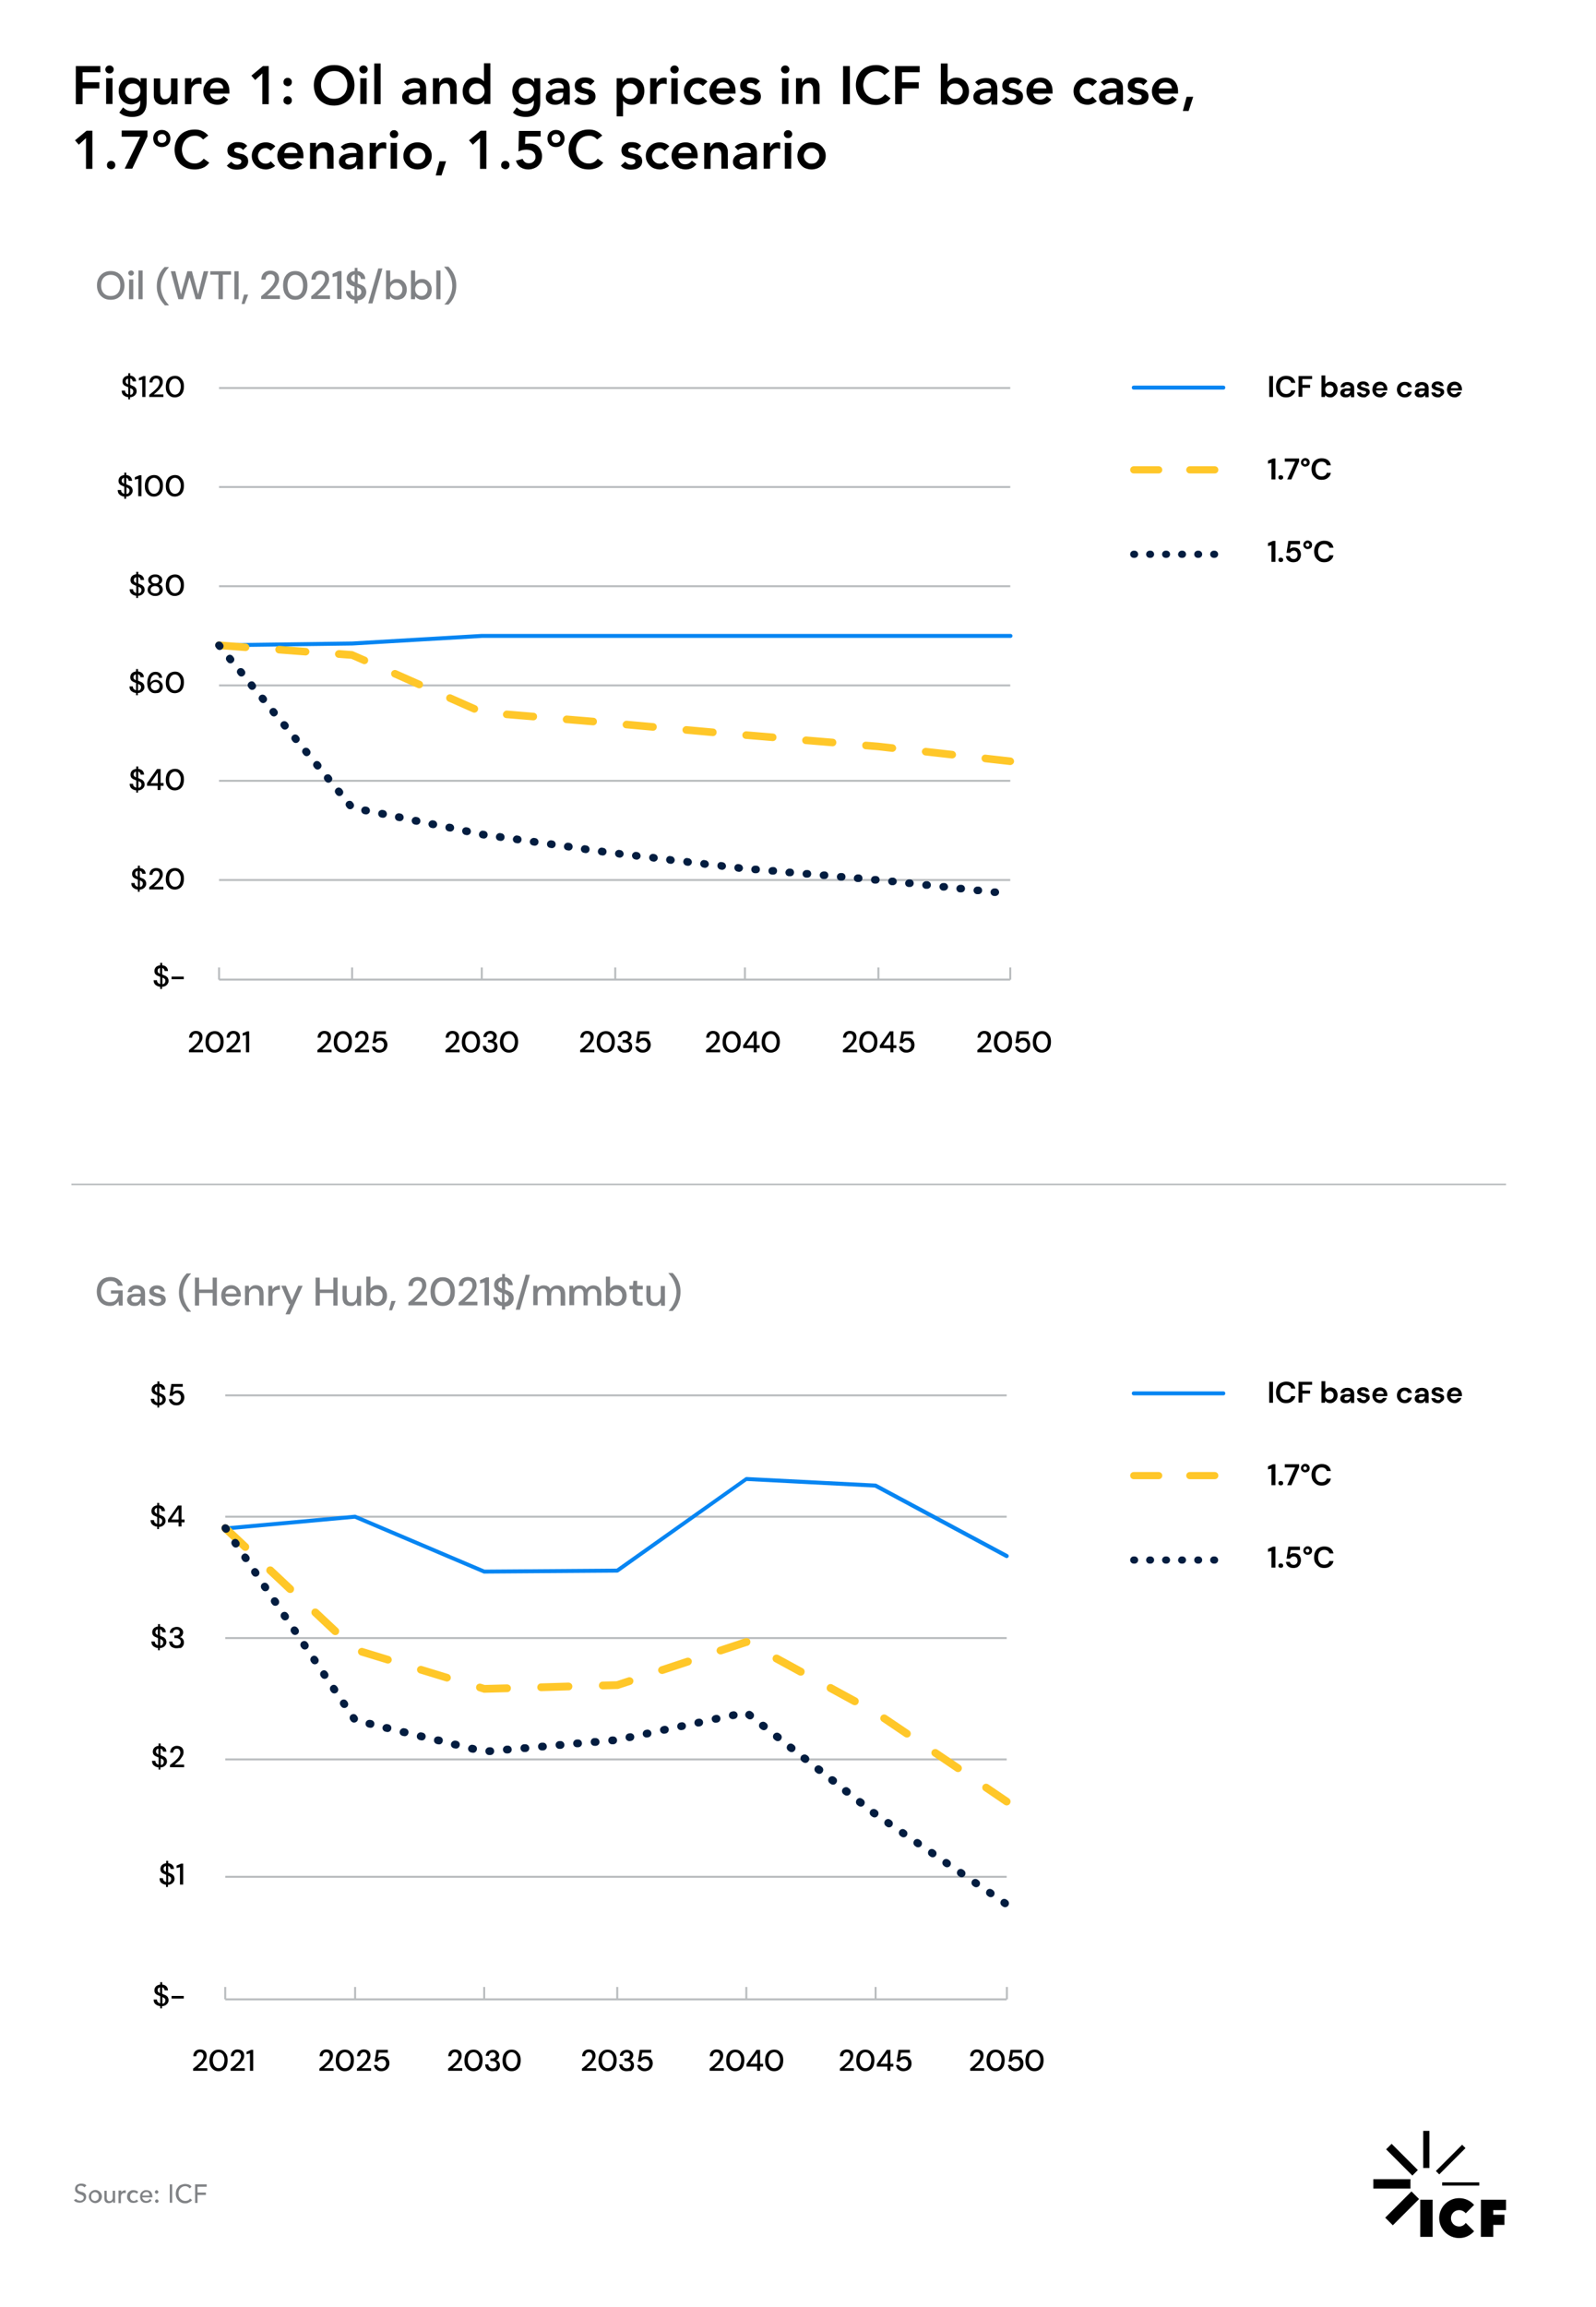<svg id="Layer_1" xmlns="http://www.w3.org/2000/svg" viewBox="0 0 800 1155.9"><style>.st0{fill:#808285}.st1{fill:#babdbf}.st2{fill:#0785f2}.st3{fill:#ffc729}.st4{fill:#031d40}.st5{fill:#595959}.st6{opacity:.749;fill:#fff}.st7{opacity:.5}.st8{clip-path:url(#SVGID_00000111879168440436176510000003885682215700787634_);fill:#031d40}.st9{clip-path:url(#SVGID_00000003094860756667470180000004281129116539697068_);fill:#0785f2}.st10{clip-path:url(#SVGID_00000178165196297482447590000006612394891904072093_);fill:#808285}.st11{clip-path:url(#SVGID_00000002381315874471692980000010713809358901375153_);fill:#ffc729}.st12{fill:#231f20}</style><path transform="rotate(-45 702.837 1106.376)" d="M693.5 1103.7h18.6v5.4h-18.6z"/><path d="M688.4 1091.8H707v4.7h-18.6z"/><path transform="rotate(-45 702.79 1082.024)" d="M700.8 1072.7h3.9v18.6h-3.9z"/><path d="M713.4 1067.6h3.1v18.6h-3.1z"/><path transform="rotate(-45 727.148 1082.04)" d="M717.9 1080.8h18.6v2.4h-18.6z"/><path d="M722.9 1093.4h18.6v1.6h-18.6zM742.3 1102.1v18.6h6.2v-6h5.6v-5.1h-5.6v-2.3h6.4v-5.2zM711.9 1102.1h6.2v18.6h-6.2zM731.4 1115.5c-2.3 0-4.1-1.8-4.1-4.1s1.8-4.1 4.1-4.1c1.3 0 2.5.6 3.3 1.6l4.2-4.2c-1.8-2.1-4.5-3.4-7.5-3.4-5.5 0-10 4.5-10 10s4.5 10 10 10c3 0 5.6-1.3 7.5-3.4l-4.2-4.2c-.8 1.2-2 1.8-3.3 1.8M38 33.1h12.3v3.1h-8.9v5h8.4v3.1h-8.4v7.9H38V33.1zM52.8 34.8c0-.5.2-1 .6-1.4.4-.4.9-.6 1.5-.6s1.1.2 1.5.6.6.8.6 1.4c0 .6-.2 1-.6 1.4-.4.4-.9.6-1.5.6s-1.1-.2-1.5-.6c-.4-.4-.6-.8-.6-1.4zm.4 4.4h3.2v12.9h-3.2V39.2zM73.5 39.2V51c0 1.2-.1 2.2-.4 3.2s-.7 1.7-1.3 2.4c-.6.7-1.4 1.2-2.3 1.5s-2 .5-3.3.5c-1.2 0-2.3-.2-3.4-.5s-2.1-.9-3-1.7l1.9-2.6c.6.6 1.3 1.1 2 1.4.7.3 1.5.5 2.4.5.8 0 1.4-.1 2-.3.5-.2 1-.5 1.3-.9.3-.4.5-.8.7-1.4.1-.5.2-1.1.2-1.8v-.9h-.1c-.5.6-1.1 1.1-1.9 1.4-.8.3-1.6.5-2.4.5-1 0-1.9-.2-2.6-.5-.8-.4-1.5-.8-2-1.4-.6-.6-1-1.3-1.3-2.1-.3-.8-.5-1.7-.5-2.6 0-1 .1-1.8.4-2.7.3-.8.7-1.5 1.3-2.2.6-.6 1.2-1.1 2-1.4.8-.4 1.7-.5 2.7-.5.9 0 1.8.2 2.6.5.8.4 1.4.9 1.9 1.7h.1v-1.9h3zm-6.9 2.6c-.6 0-1.1.1-1.6.3s-.9.4-1.2.8c-.3.3-.6.7-.8 1.2-.2.5-.3 1-.3 1.6 0 .5.1 1 .3 1.5.2.4.5.8.8 1.2.3.3.7.6 1.2.8.5.2 1 .3 1.5.3.6 0 1.1-.1 1.6-.3.5-.2.9-.5 1.2-.8.3-.3.6-.7.8-1.2s.3-1 .3-1.5c0-1.1-.3-2.1-1-2.8-.7-.7-1.6-1.1-2.8-1.1zM89 52.2h-3.1v-2.1h-.1c-.3.6-.8 1.2-1.4 1.7-.6.5-1.5.7-2.6.7-.9 0-1.6-.1-2.2-.4-.6-.3-1.1-.7-1.5-1.1-.4-.5-.6-1-.8-1.6-.2-.6-.2-1.2-.2-1.9v-8.2h3.2v6.6c0 .4 0 .8.1 1.2 0 .4.1.9.3 1.2.2.4.4.7.7 1 .3.3.8.4 1.3.4s1-.1 1.4-.3.7-.4.9-.7c.2-.3.4-.7.5-1.1.1-.4.2-.8.2-1.2v-7.1H89v12.9zM92.7 39.2h3.2v2.1h.1c.4-.8.9-1.3 1.5-1.8.7-.4 1.4-.6 2.3-.6.2 0 .4 0 .6.1s.4.1.6.1v3.1c-.3-.1-.5-.1-.8-.2s-.6 0-.8 0c-.8 0-1.4.1-1.8.4s-.8.6-1.1 1c-.2.4-.4.7-.5 1.1-.1.4-.1.6-.1.8v6.9h-3.2v-13zM105.3 46.8c.1 1 .5 1.7 1.1 2.3s1.4.8 2.3.8c.8 0 1.5-.2 2-.5s1-.8 1.4-1.3l2.3 1.8c-.8.9-1.6 1.6-2.5 2-.9.4-1.9.6-2.9.6s-1.9-.2-2.8-.5c-.9-.3-1.6-.8-2.2-1.4-.6-.6-1.1-1.3-1.5-2.1-.4-.8-.6-1.8-.6-2.8 0-1 .2-2 .6-2.8.4-.8.9-1.6 1.5-2.1.6-.6 1.4-1.1 2.2-1.4s1.8-.5 2.8-.5c.9 0 1.7.2 2.5.5.7.3 1.4.8 1.9 1.4.5.6.9 1.3 1.2 2.2.3.9.4 1.9.4 3v.9h-9.7zm6.6-2.4c0-1-.3-1.7-.9-2.3-.6-.5-1.4-.8-2.4-.8s-1.7.3-2.3.8c-.6.6-.9 1.3-1 2.2h6.6zM131.5 36.8l-3.6 3.3-1.9-2.2 5.8-4.8h2.9v19.1h-3.2V36.8zM142.1 41.1c0-.6.2-1.1.6-1.5.4-.4.9-.6 1.5-.6s1.1.2 1.5.6c.4.4.6.9.6 1.5s-.2 1.1-.6 1.5c-.4.4-.9.6-1.5.6-.3 0-.6-.1-.8-.2-.3-.1-.5-.3-.7-.4-.2-.2-.4-.4-.5-.6 0-.3-.1-.6-.1-.9zm0 9.2c0-.6.2-1.1.6-1.5.4-.4.9-.6 1.5-.6s1.1.2 1.5.6c.4.4.6.9.6 1.5s-.2 1.1-.6 1.5c-.4.4-.9.6-1.5.6-.3 0-.6-.1-.8-.2-.3-.1-.5-.3-.7-.4-.2-.2-.4-.4-.5-.6 0-.4-.1-.6-.1-.9zM157.3 42.7c0-1.5.3-2.9.8-4.2.5-1.2 1.2-2.3 2.1-3.2.9-.9 2-1.6 3.2-2 1.2-.5 2.6-.7 4.1-.7 1.5 0 2.9.2 4.1.7 1.2.5 2.3 1.1 3.2 2 .9.9 1.6 1.9 2.1 3.2s.8 2.6.8 4.2c0 1.5-.3 2.9-.8 4.1-.5 1.2-1.2 2.3-2.1 3.2-.9.9-2 1.6-3.2 2.1-1.2.5-2.6.8-4.1.8-1.5 0-2.8-.2-4.1-.7-1.2-.5-2.3-1.2-3.2-2-.9-.9-1.6-1.9-2.1-3.1-.5-1.5-.8-2.9-.8-4.4zm3.6-.2c0 1 .2 2 .5 2.8.3.9.8 1.6 1.3 2.2s1.3 1.1 2.1 1.5c.8.4 1.7.5 2.7.5 1 0 1.9-.2 2.7-.5.8-.4 1.5-.9 2.1-1.5.6-.6 1-1.4 1.3-2.2.3-.9.5-1.8.5-2.8 0-1-.2-1.8-.5-2.7-.3-.8-.8-1.6-1.3-2.2-.6-.6-1.3-1.1-2.1-1.5-.8-.4-1.7-.5-2.7-.5-1 0-1.9.2-2.7.5-.8.4-1.5.8-2.1 1.5s-1 1.3-1.3 2.2c-.3.8-.5 1.7-.5 2.7zM180.1 34.8c0-.5.2-1 .6-1.4.4-.4.9-.6 1.5-.6s1.1.2 1.5.6.6.8.6 1.4c0 .6-.2 1-.6 1.4-.4.4-.9.6-1.5.6s-1.1-.2-1.5-.6c-.4-.4-.6-.8-.6-1.4zm.5 4.4h3.2v12.9h-3.2V39.2zM187.6 31.8h3.2v20.4h-3.2V31.8zM210.6 50.4c-.5.7-1.1 1.3-1.9 1.6-.7.3-1.5.5-2.4.5-.6 0-1.2-.1-1.7-.2-.6-.2-1.1-.4-1.5-.7-.4-.3-.8-.7-1.1-1.2-.3-.5-.4-1.1-.4-1.7 0-.7.1-1.3.4-1.8.3-.5.6-.9 1-1.2.4-.3.9-.6 1.5-.8.6-.2 1.1-.3 1.7-.4.6-.1 1.2-.2 1.8-.2h2.5v-.4c0-.8-.3-1.4-.8-1.8-.6-.4-1.3-.6-2.1-.6-.7 0-1.3.1-1.9.4-.6.2-1.1.6-1.5 1l-1.7-1.7c.7-.7 1.6-1.3 2.5-1.6 1-.3 2-.5 3-.5.9 0 1.7.1 2.3.3s1.2.5 1.6.8c.4.3.7.7 1 1.1.2.4.4.8.5 1.3.1.4.2.9.2 1.3v8.5h-2.9v-2zm-.1-4h-.7c-.4 0-1 0-1.5.1-.6 0-1.1.1-1.6.3s-.9.3-1.3.6-.5.6-.5 1.1c0 .3.1.6.2.8s.3.4.5.5c.2.1.5.2.7.3.3.1.5.1.8.1 1.1 0 1.9-.3 2.5-.8.5-.5.8-1.3.8-2.2v-.8zM217 39.2h3.1v2.1h.1c.3-.6.8-1.2 1.4-1.7.6-.5 1.5-.7 2.6-.7.9 0 1.6.1 2.2.4.6.3 1.1.7 1.5 1.1.4.5.6 1 .8 1.6.2.6.2 1.3.2 1.9v8.2h-3.2v-6.6c0-.4 0-.8-.1-1.2 0-.4-.1-.9-.3-1.2-.2-.4-.4-.7-.7-1-.3-.3-.8-.4-1.3-.4s-1 .1-1.4.3c-.4.2-.7.4-.9.7-.2.3-.4.7-.5 1.1s-.2.8-.2 1.2v7.1H217V39.2zM242.8 50.2c-.5.8-1.2 1.4-1.9 1.7-.8.4-1.6.5-2.6.5s-1.9-.2-2.7-.5c-.8-.4-1.5-.8-2-1.4s-1-1.3-1.3-2.2c-.3-.8-.4-1.7-.4-2.7s.2-1.8.5-2.7c.3-.8.7-1.5 1.3-2.2.5-.6 1.2-1.1 2-1.4.8-.4 1.6-.5 2.5-.5.6 0 1.2.1 1.6.2.5.1.9.3 1.2.5.4.2.7.4.9.6.3.2.5.4.6.7h.1v-9.1h3.2v20.4h-3.1v-1.9zm-7.7-4.5c0 .5.1 1 .3 1.5.2.5.4.9.8 1.2.3.4.7.6 1.2.9.5.2 1 .3 1.6.3.6 0 1.1-.1 1.6-.3.5-.2.9-.5 1.2-.9.3-.4.6-.8.8-1.2.2-.5.3-1 .3-1.5s-.1-1-.3-1.5c-.2-.5-.4-.9-.8-1.2-.3-.4-.7-.6-1.2-.9-.5-.2-1-.3-1.6-.3-.6 0-1.1.1-1.6.3-.5.2-.9.5-1.2.9s-.6.8-.8 1.2c-.2.5-.3 1-.3 1.5zM270.8 39.2V51c0 1.2-.1 2.2-.4 3.2s-.7 1.7-1.3 2.4c-.6.7-1.4 1.2-2.3 1.5s-2 .5-3.3.5c-1.2 0-2.3-.2-3.4-.5s-2.1-.9-3-1.7l1.9-2.6c.6.6 1.3 1.1 2 1.4.7.3 1.5.5 2.4.5.8 0 1.4-.1 2-.3.5-.2 1-.5 1.3-.9.3-.4.5-.8.7-1.4.1-.5.2-1.1.2-1.8v-.9h-.1c-.5.6-1.1 1.1-1.9 1.4-.8.3-1.6.5-2.4.5-1 0-1.9-.2-2.6-.5-.8-.4-1.5-.8-2-1.4-.6-.6-1-1.3-1.3-2.1-.3-.8-.5-1.7-.5-2.6 0-1 .1-1.8.4-2.7.3-.8.7-1.5 1.3-2.2.6-.6 1.2-1.1 2-1.4.8-.4 1.7-.5 2.7-.5.9 0 1.8.2 2.6.5.8.4 1.4.9 1.9 1.7h.1v-1.9h3zm-6.9 2.6c-.6 0-1.1.1-1.6.3s-.9.4-1.2.8c-.3.3-.6.7-.8 1.2-.2.5-.3 1-.3 1.6 0 .5.1 1 .3 1.5.2.4.5.8.8 1.2.3.3.7.6 1.2.8.5.2 1 .3 1.5.3.6 0 1.1-.1 1.6-.3.5-.2.9-.5 1.2-.8.3-.3.6-.7.8-1.2s.3-1 .3-1.5c0-1.1-.3-2.1-1-2.8-.7-.7-1.6-1.1-2.8-1.1zM282.6 50.4c-.5.7-1.1 1.3-1.9 1.6-.7.3-1.5.5-2.4.5-.6 0-1.2-.1-1.7-.2-.6-.2-1.1-.4-1.5-.7-.4-.3-.8-.7-1.1-1.2-.3-.5-.4-1.1-.4-1.7 0-.7.1-1.3.4-1.8.3-.5.6-.9 1-1.2.4-.3.9-.6 1.5-.8.6-.2 1.1-.3 1.7-.4.6-.1 1.2-.2 1.8-.2h2.5v-.4c0-.8-.3-1.4-.8-1.8-.6-.4-1.3-.6-2.1-.6-.7 0-1.3.1-1.9.4-.6.2-1.1.6-1.5 1l-1.7-1.7c.7-.7 1.6-1.3 2.5-1.6 1-.3 2-.5 3-.5.9 0 1.7.1 2.3.3s1.2.5 1.6.8c.4.3.7.7 1 1.1.2.4.4.8.5 1.3.1.4.2.9.2 1.3v8.5h-2.9v-2zm-.2-4h-.7c-.4 0-1 0-1.5.1-.6 0-1.1.1-1.6.3s-.9.3-1.3.6-.5.6-.5 1.1c0 .3.1.6.2.8s.3.4.5.5c.2.1.5.2.7.3.3.1.5.1.8.1 1.1 0 1.9-.3 2.5-.8.5-.5.8-1.3.8-2.2v-.8zM295.9 42.8c-.6-.9-1.5-1.3-2.5-1.3-.4 0-.9.1-1.3.3s-.6.6-.6 1.1c0 .4.2.7.5.9.3.2.8.3 1.3.5s1.1.3 1.7.4 1.2.3 1.7.6 1 .7 1.3 1.1c.3.5.5 1.2.5 2s-.2 1.4-.5 2c-.3.5-.8 1-1.3 1.3-.5.3-1.1.6-1.8.7-.7.1-1.3.2-2 .2-1 0-1.9-.1-2.8-.4-.8-.3-1.6-.8-2.3-1.6l2.2-2c.4.5.9.8 1.3 1.1.5.3 1.1.4 1.7.4.2 0 .5 0 .7-.1.3-.1.5-.1.7-.3.2-.1.4-.3.5-.5.1-.2.2-.4.2-.7 0-.4-.2-.8-.5-1s-.8-.4-1.3-.5c-.5-.1-1.1-.3-1.7-.4-.6-.1-1.2-.3-1.7-.6s-1-.6-1.3-1.1c-.3-.5-.5-1.1-.5-1.9 0-.7.1-1.3.4-1.9.3-.5.7-1 1.2-1.3.5-.3 1-.6 1.7-.8.6-.2 1.3-.2 1.9-.2.9 0 1.7.1 2.6.4.8.3 1.5.8 2.1 1.5l-2.1 2.1zM308.9 39.2h3.1v1.9h.1c.5-.8 1.1-1.4 1.9-1.7.8-.4 1.6-.5 2.6-.5s1.9.2 2.7.5c.8.4 1.5.8 2 1.4.6.6 1 1.3 1.3 2.2.3.8.4 1.7.4 2.7s-.2 1.8-.5 2.7c-.3.8-.7 1.5-1.3 2.2-.5.6-1.2 1.1-2 1.4-.8.4-1.6.5-2.5.5-.6 0-1.2-.1-1.6-.2-.5-.1-.9-.3-1.2-.5-.4-.2-.7-.4-.9-.6-.3-.2-.5-.4-.6-.7h-.1v7.8h-3.2V39.2zm10.8 6.5c0-.5-.1-1-.3-1.5-.2-.5-.4-.9-.8-1.2-.3-.4-.7-.6-1.2-.9-.5-.2-1-.3-1.6-.3-.6 0-1.1.1-1.6.3-.5.2-.9.5-1.2.9-.3.4-.6.8-.8 1.2-.2.5-.3 1-.3 1.5s.1 1 .3 1.5c.2.5.4.9.8 1.2.3.4.7.6 1.2.9.5.2 1 .3 1.6.3.6 0 1.1-.1 1.6-.3.5-.2.9-.5 1.2-.9.3-.4.6-.8.8-1.2.2-.5.3-1 .3-1.5zM325.9 39.2h3.2v2.1h.1c.4-.8.9-1.3 1.5-1.8.7-.4 1.4-.6 2.3-.6.2 0 .4 0 .6.1s.4.1.6.1v3.1c-.3-.1-.5-.1-.8-.2s-.5-.1-.8-.1c-.8 0-1.4.1-1.8.4s-.8.6-1.1 1c-.2.4-.4.7-.5 1.1-.1.4-.1.6-.1.8v6.9h-3.2V39.2zM336 34.8c0-.5.2-1 .6-1.4.4-.4.9-.6 1.5-.6s1.1.2 1.5.6.6.8.6 1.4c0 .6-.2 1-.6 1.4-.4.4-.9.6-1.5.6s-1.1-.2-1.5-.6c-.4-.4-.6-.8-.6-1.4zm.5 4.4h3.2v12.9h-3.2V39.2zM352.3 43.1c-.4-.4-.8-.7-1.2-.9-.4-.2-.8-.4-1.3-.4-.6 0-1.1.1-1.6.3-.5.2-.9.5-1.2.9s-.6.8-.8 1.2c-.2.5-.3 1-.3 1.5s.1 1 .3 1.5c.2.5.4.9.8 1.2.3.4.7.6 1.2.9.5.2 1 .3 1.6.3.5 0 1-.1 1.4-.3.4-.2.8-.5 1.1-.9l2.2 2.3c-.3.3-.7.6-1.1.8-.4.2-.9.4-1.3.6l-1.2.3c-.4.1-.7.1-1 .1-1 0-1.9-.2-2.8-.5-.9-.3-1.6-.8-2.2-1.4-.6-.6-1.1-1.3-1.5-2.1-.4-.8-.6-1.8-.6-2.8 0-1 .2-2 .6-2.8.4-.8.9-1.6 1.5-2.1.6-.6 1.4-1.1 2.2-1.4s1.8-.5 2.8-.5c.8 0 1.7.2 2.5.5s1.6.8 2.2 1.5l-2.3 2.2zM359 46.8c.1 1 .5 1.7 1.1 2.3s1.4.8 2.3.8c.8 0 1.5-.2 2-.5s1-.8 1.4-1.3l2.3 1.8c-.8.9-1.6 1.6-2.5 2-.9.4-1.9.6-2.9.6s-1.9-.2-2.8-.5c-.9-.3-1.6-.8-2.2-1.4-.6-.6-1.1-1.3-1.5-2.1-.4-.8-.6-1.8-.6-2.8 0-1 .2-2 .6-2.8.4-.8.9-1.6 1.5-2.1.6-.6 1.4-1.1 2.2-1.4s1.8-.5 2.8-.5c.9 0 1.7.2 2.5.5.7.3 1.4.8 1.9 1.4.5.6.9 1.3 1.2 2.2.3.9.4 1.9.4 3v.9H359zm6.7-2.4c0-1-.3-1.7-.9-2.3-.6-.5-1.4-.8-2.4-.8s-1.7.3-2.3.8c-.6.6-.9 1.3-1 2.2h6.6zM378.8 42.8c-.6-.9-1.5-1.3-2.5-1.3-.4 0-.9.1-1.3.3s-.6.6-.6 1.1c0 .4.2.7.5.9.3.2.8.3 1.3.5s1.1.3 1.7.4 1.2.3 1.7.6 1 .7 1.3 1.1c.3.5.5 1.2.5 2s-.2 1.4-.5 2c-.3.5-.8 1-1.3 1.3-.5.3-1.1.6-1.8.7-.7.1-1.3.2-2 .2-1 0-1.9-.1-2.8-.4-.8-.3-1.6-.8-2.3-1.6l2.2-2c.4.5.9.8 1.3 1.1.5.3 1.1.4 1.7.4.2 0 .5 0 .7-.1.3-.1.5-.1.7-.3.2-.1.4-.3.5-.5.1-.2.2-.4.2-.7 0-.4-.2-.8-.5-1s-.8-.4-1.3-.5c-.5-.1-1.1-.3-1.7-.4-.6-.1-1.2-.3-1.7-.6s-1-.6-1.3-1.1c-.3-.5-.5-1.1-.5-1.9 0-.7.1-1.3.4-1.9.3-.5.7-1 1.2-1.3.5-.3 1-.6 1.7-.8.6-.2 1.3-.2 1.9-.2.9 0 1.7.1 2.6.4.8.3 1.5.8 2.1 1.5l-2.1 2.1zM391.5 34.8c0-.5.2-1 .6-1.4.4-.4.9-.6 1.5-.6s1.1.2 1.5.6.6.8.6 1.4c0 .6-.2 1-.6 1.4-.4.4-.9.6-1.5.6s-1.1-.2-1.5-.6c-.4-.4-.6-.8-.6-1.4zm.5 4.4h3.2v12.9H392V39.2zM398.9 39.2h3.1v2.1h.1c.3-.6.8-1.2 1.4-1.7.6-.5 1.5-.7 2.6-.7.9 0 1.6.1 2.2.4.6.3 1.1.7 1.5 1.1.4.5.6 1 .8 1.6.2.6.2 1.3.2 1.9v8.2h-3.2v-6.6c0-.4 0-.8-.1-1.2 0-.4-.1-.9-.3-1.2-.2-.4-.4-.7-.7-1-.3-.3-.8-.4-1.3-.4s-1 .1-1.4.3c-.4.2-.7.4-.9.7-.2.3-.4.7-.5 1.1-.1.4-.2.8-.2 1.2v7.1H399V39.2zM422.6 33.1h3.4v19.1h-3.4V33.1zM443.3 37.6c-.7-.8-1.4-1.3-2-1.5-.7-.3-1.3-.4-2-.4-1 0-1.9.2-2.7.5-.8.4-1.5.8-2.1 1.5-.6.6-1 1.3-1.3 2.2s-.5 1.7-.5 2.7c0 1 .2 2 .5 2.8s.8 1.6 1.3 2.2c.6.6 1.3 1.1 2.1 1.5.8.4 1.7.5 2.7.5.8 0 1.5-.2 2.3-.6s1.4-1 2-1.8l2.8 2c-.9 1.2-1.9 2.1-3.2 2.6-1.2.5-2.6.8-4 .8-1.5 0-2.8-.2-4.1-.7-1.2-.5-2.3-1.2-3.2-2-.9-.9-1.6-1.9-2.1-3.1-.5-1.2-.8-2.6-.8-4.1 0-1.5.3-2.9.8-4.2.5-1.2 1.2-2.3 2.1-3.2.9-.9 2-1.6 3.2-2 1.2-.5 2.6-.7 4.1-.7 1.3 0 2.5.2 3.6.7 1.1.5 2.1 1.2 3.1 2.3l-2.6 2zM448.7 33.1H461v3.1h-8.9v5h8.4v3.1h-8.4v7.9h-3.4V33.1zM471.8 31.8h3.2v9.1h.1c.2-.2.4-.4.6-.7l.9-.6c.4-.2.8-.4 1.2-.5.5-.1 1-.2 1.6-.2.9 0 1.8.2 2.5.5.8.4 1.4.8 2 1.4.5.6 1 1.3 1.3 2.2.3.8.5 1.7.5 2.7s-.1 1.8-.4 2.7c-.3.8-.7 1.5-1.3 2.2s-1.2 1.1-2 1.4c-.8.4-1.7.5-2.7.5-.9 0-1.8-.2-2.6-.5-.8-.4-1.4-.9-1.9-1.7h-.1v1.9h-3.1V31.8zm10.8 13.9c0-.5-.1-1-.3-1.5-.2-.5-.4-.9-.8-1.2-.3-.4-.7-.6-1.2-.9-.5-.2-1-.3-1.6-.3-.6 0-1.1.1-1.6.3s-.9.5-1.2.9c-.3.4-.6.8-.8 1.2-.2.5-.3 1-.3 1.5s.1 1 .3 1.5c.2.5.4.9.8 1.2.3.4.7.6 1.2.9s1 .3 1.6.3c.6 0 1.1-.1 1.6-.3.5-.2.9-.5 1.2-.9.3-.4.6-.8.8-1.2.2-.5.3-1 .3-1.5zM496.9 50.4c-.5.7-1.1 1.3-1.9 1.6-.7.3-1.5.5-2.4.5-.6 0-1.2-.1-1.7-.2-.6-.2-1.1-.4-1.5-.7-.4-.3-.8-.7-1.1-1.2-.3-.5-.4-1.1-.4-1.7 0-.7.1-1.3.4-1.8.3-.5.6-.9 1-1.2.4-.3.9-.6 1.5-.8.6-.2 1.1-.3 1.7-.4s1.2-.2 1.8-.2h2.5v-.4c0-.8-.3-1.4-.8-1.8-.6-.4-1.3-.6-2.1-.6-.7 0-1.3.1-1.9.4-.6.2-1.1.6-1.5 1l-1.7-1.7c.7-.7 1.6-1.3 2.5-1.6 1-.3 2-.5 3-.5.9 0 1.7.1 2.3.3.6.2 1.2.5 1.6.8.4.3.7.7 1 1.1.2.4.4.8.5 1.3.1.4.2.9.2 1.3v8.5H497v-2zm-.2-4h-.7c-.5 0-1 0-1.5.1-.6 0-1.1.1-1.6.3-.5.1-.9.3-1.3.6s-.5.6-.5 1.1c0 .3.1.6.2.8.1.2.3.4.5.5.2.1.5.2.7.3.3.1.5.1.8.1 1.1 0 1.9-.3 2.5-.8.5-.5.8-1.3.8-2.2v-.8zM510.2 42.8c-.6-.9-1.5-1.3-2.5-1.3-.4 0-.9.1-1.3.3s-.6.6-.6 1.1c0 .4.2.7.5.9.3.2.8.3 1.3.5.5.1 1.1.3 1.7.4s1.2.3 1.7.6 1 .7 1.3 1.1c.3.5.5 1.2.5 2s-.2 1.4-.5 2c-.3.5-.8 1-1.3 1.3s-1.1.6-1.8.7c-.7.1-1.3.2-2 .2-1 0-1.9-.1-2.8-.4-.8-.3-1.6-.8-2.3-1.6l2.2-2c.4.5.9.8 1.3 1.1s1.1.4 1.7.4c.2 0 .5 0 .7-.1.3-.1.5-.1.7-.3.2-.1.4-.3.5-.5.1-.2.2-.4.2-.7 0-.4-.2-.8-.5-1-.3-.2-.8-.4-1.3-.5-.5-.1-1.1-.3-1.7-.4-.6-.1-1.2-.3-1.7-.6s-1-.6-1.3-1.1c-.3-.5-.5-1.1-.5-1.9 0-.7.1-1.3.4-1.9.3-.5.7-1 1.2-1.3.5-.3 1-.6 1.7-.8.6-.2 1.3-.2 1.9-.2.9 0 1.7.1 2.6.4.8.3 1.5.8 2 1.5l-2 2.1zM517.9 46.8c.1 1 .5 1.7 1.1 2.3.6.5 1.4.8 2.3.8.8 0 1.5-.2 2-.5s1-.8 1.4-1.3l2.3 1.8c-.8.9-1.6 1.6-2.5 2-.9.4-1.9.6-2.9.6s-1.9-.2-2.8-.5c-.9-.3-1.6-.8-2.2-1.4-.6-.6-1.1-1.3-1.5-2.1-.4-.8-.6-1.8-.6-2.8 0-1 .2-2 .6-2.8.4-.8.9-1.6 1.5-2.1.6-.6 1.4-1.1 2.2-1.4s1.8-.5 2.8-.5c.9 0 1.7.2 2.5.5.7.3 1.4.8 1.9 1.4s.9 1.3 1.2 2.2c.3.9.4 1.9.4 3v.9h-9.7zm6.6-2.4c0-1-.3-1.7-.9-2.3-.6-.5-1.4-.8-2.4-.8s-1.7.3-2.3.8c-.6.6-.9 1.3-1 2.2h6.6zM547.6 43.1c-.4-.4-.8-.7-1.2-.9-.4-.2-.8-.4-1.3-.4-.6 0-1.1.1-1.6.3s-.9.5-1.2.9-.6.8-.8 1.2c-.2.5-.3 1-.3 1.5s.1 1 .3 1.5c.2.5.4.9.8 1.2.3.4.7.6 1.2.9s1 .3 1.6.3c.5 0 1-.1 1.4-.3.4-.2.8-.5 1.1-.9l2.2 2.3c-.3.3-.7.6-1.1.8-.4.2-.8.4-1.3.6l-1.2.3c-.4.1-.7.1-1 .1-1 0-1.9-.2-2.8-.5-.9-.3-1.6-.8-2.2-1.4-.6-.6-1.1-1.3-1.5-2.1-.4-.8-.6-1.8-.6-2.8 0-1 .2-2 .6-2.8.4-.8.9-1.6 1.5-2.1.6-.6 1.4-1.1 2.2-1.4s1.8-.5 2.8-.5c.8 0 1.7.2 2.5.5s1.6.8 2.2 1.5l-2.3 2.2zM559.9 50.4c-.5.7-1.1 1.3-1.9 1.6-.7.3-1.5.5-2.4.5-.6 0-1.2-.1-1.7-.2-.6-.2-1.1-.4-1.5-.7-.4-.3-.8-.7-1.1-1.2-.3-.5-.4-1.1-.4-1.7 0-.7.1-1.3.4-1.8.3-.5.6-.9 1-1.2.4-.3.9-.6 1.5-.8.6-.2 1.1-.3 1.7-.4s1.2-.2 1.8-.2h2.5v-.4c0-.8-.3-1.4-.8-1.8-.6-.4-1.3-.6-2.1-.6-.7 0-1.3.1-1.9.4-.6.2-1.1.6-1.5 1l-1.7-1.7c.7-.7 1.6-1.3 2.5-1.6 1-.3 2-.5 3-.5.9 0 1.7.1 2.3.3.6.2 1.2.5 1.6.8.4.3.7.7 1 1.1.2.4.4.8.5 1.3.1.4.2.9.2 1.3v8.5H560v-2zm-.2-4h-.7c-.5 0-1 0-1.5.1-.6 0-1.1.1-1.6.3-.5.1-.9.3-1.3.6s-.5.6-.5 1.1c0 .3.1.6.2.8.1.2.3.4.5.5.2.1.5.2.7.3.3.1.5.1.8.1 1.1 0 1.9-.3 2.5-.8.5-.5.8-1.3.8-2.2v-.8zM573.1 42.8c-.6-.9-1.5-1.3-2.5-1.3-.4 0-.9.1-1.3.3s-.6.6-.6 1.1c0 .4.2.7.5.9.3.2.8.3 1.3.5.5.1 1.1.3 1.7.4s1.2.3 1.7.6 1 .7 1.3 1.1c.3.5.5 1.2.5 2s-.2 1.4-.5 2c-.3.5-.8 1-1.3 1.3s-1.1.6-1.8.7c-.7.1-1.3.2-2 .2-1 0-1.9-.1-2.8-.4-.8-.3-1.6-.8-2.3-1.6l2.2-2c.4.5.9.8 1.3 1.1s1.1.4 1.7.4c.2 0 .5 0 .7-.1.3-.1.5-.1.7-.3.2-.1.4-.3.5-.5.1-.2.2-.4.2-.7 0-.4-.2-.8-.5-1-.3-.2-.8-.4-1.3-.5-.5-.1-1.1-.3-1.7-.4-.6-.1-1.2-.3-1.7-.6s-1-.6-1.3-1.1c-.3-.5-.5-1.1-.5-1.9 0-.7.1-1.3.4-1.9.3-.5.7-1 1.2-1.3.5-.3 1-.6 1.7-.8.6-.2 1.3-.2 1.9-.2.9 0 1.7.1 2.6.4.8.3 1.5.8 2 1.5l-2 2.1zM580.8 46.8c.1 1 .5 1.7 1.1 2.3.6.5 1.4.8 2.3.8.8 0 1.5-.2 2-.5s1-.8 1.4-1.3l2.3 1.8c-.8.9-1.6 1.6-2.5 2-.9.4-1.9.6-2.9.6s-1.9-.2-2.8-.5c-.9-.3-1.6-.8-2.2-1.4-.6-.6-1.1-1.3-1.5-2.1-.4-.8-.6-1.8-.6-2.8 0-1 .2-2 .6-2.8.4-.8.9-1.6 1.5-2.1.6-.6 1.4-1.1 2.2-1.4s1.8-.5 2.8-.5c.9 0 1.7.2 2.5.5.7.3 1.4.8 1.9 1.4s.9 1.3 1.2 2.2c.3.9.4 1.9.4 3v.9h-9.7zm6.6-2.4c0-1-.3-1.7-.9-2.3-.6-.5-1.4-.8-2.4-.8s-1.7.3-2.3.8c-.6.6-.9 1.3-1 2.2h6.6zM594.8 48.5h3.3l-2.3 7.1h-2.9l1.9-7.1zM43.1 69.2l-3.6 3.3-1.9-2.2 5.8-4.8h2.9v19.1h-3.2V69.2zM53.6 82.7c0-.6.2-1.1.6-1.5.4-.4.9-.6 1.5-.6s1.1.2 1.5.6c.4.4.6.9.6 1.5s-.2 1.1-.6 1.5c-.4.4-.9.6-1.5.6-.3 0-.6-.1-.8-.2-.3-.1-.5-.3-.7-.4-.2-.2-.4-.4-.5-.6 0-.4-.1-.7-.1-.9zM60.9 65.4h13v3l-7.6 16.1h-3.8l7.8-16H61v-3.1zM76.8 69.4c0-.6.1-1.2.3-1.7.2-.5.5-1 .9-1.4.4-.4.9-.7 1.4-.9.5-.2 1.1-.3 1.7-.3.6 0 1.2.1 1.7.3.5.2 1 .5 1.4.9.4.4.7.9.9 1.4.2.5.3 1.1.3 1.7 0 .6-.1 1.2-.3 1.7-.2.5-.5 1-.9 1.4-.4.4-.9.7-1.4.9-.5.2-1.1.3-1.7.3-.6 0-1.2-.1-1.7-.3-.5-.2-1-.5-1.4-.9-.4-.4-.7-.9-.9-1.4-.1-.5-.3-1.1-.3-1.7zm2.2 0c0 .6.2 1.1.6 1.6s1 .6 1.6.6c.6 0 1.1-.2 1.6-.6s.6-1 .6-1.6c0-.6-.2-1.1-.6-1.6s-1-.6-1.6-.6c-.6 0-1.1.2-1.6.6s-.6 1-.6 1.6zM101.8 69.9c-.7-.8-1.4-1.3-2-1.5-.7-.3-1.3-.4-2-.4-1 0-1.9.2-2.7.5-.8.4-1.5.8-2.1 1.5s-1 1.3-1.3 2.2c-.3.8-.5 1.7-.5 2.7 0 1 .2 2 .5 2.8.3.9.8 1.6 1.3 2.2s1.3 1.1 2.1 1.5c.8.4 1.7.5 2.7.5.8 0 1.5-.2 2.3-.6.7-.4 1.4-1 2-1.8l2.8 2c-.9 1.2-1.9 2.1-3.2 2.6-1.2.5-2.6.8-4 .8-1.5 0-2.8-.2-4.1-.7-1.2-.5-2.3-1.2-3.2-2-.9-.9-1.6-1.9-2.1-3.1-.5-1.2-.8-2.6-.8-4.1 0-1.5.3-2.9.8-4.2.5-1.2 1.2-2.3 2.1-3.2.9-.9 2-1.6 3.2-2 1.2-.5 2.6-.7 4.1-.7 1.3 0 2.5.2 3.6.7s2.1 1.2 3.1 2.3l-2.6 2zM121.8 75.2c-.6-.9-1.5-1.3-2.5-1.3-.4 0-.9.1-1.3.3s-.6.6-.6 1.1c0 .4.2.7.5.9.3.2.8.3 1.3.5s1.1.3 1.7.4 1.2.3 1.7.6 1 .7 1.3 1.1c.3.5.5 1.2.5 2s-.2 1.4-.5 2c-.3.5-.8 1-1.3 1.3-.5.3-1.1.6-1.8.7-.7.1-1.3.2-2 .2-1 0-1.9-.1-2.8-.4-.8-.3-1.6-.8-2.3-1.6l2.2-2c.4.5.9.8 1.3 1.1.5.3 1.1.4 1.7.4.2 0 .5 0 .7-.1.3-.1.5-.1.7-.3.2-.1.4-.3.5-.5.1-.2.2-.4.2-.7 0-.4-.2-.8-.5-1s-.8-.4-1.3-.5c-.5-.1-1.1-.3-1.7-.4-.6-.1-1.2-.3-1.7-.6s-1-.6-1.3-1.1c-.3-.5-.5-1.1-.5-1.9 0-.7.1-1.3.4-1.9.3-.5.7-1 1.2-1.3.5-.3 1-.6 1.7-.8.6-.2 1.3-.2 1.9-.2.9 0 1.7.1 2.6.4.8.3 1.5.8 2.1 1.5l-2.1 2.1zM135.7 75.5c-.4-.4-.8-.7-1.2-.9-.4-.2-.8-.4-1.3-.4-.6 0-1.1.1-1.6.3-.5.2-.9.5-1.2.9s-.6.8-.8 1.2c-.2.5-.3 1-.3 1.5s.1 1 .3 1.5c.2.5.4.9.8 1.2.3.4.7.6 1.2.9.5.2 1 .3 1.6.3.5 0 1-.1 1.4-.3.4-.2.8-.5 1.1-.9l2.2 2.3c-.3.3-.7.6-1.1.8-.4.2-.9.4-1.3.6l-1.2.3c-.4.1-.7.1-1 .1-1 0-1.9-.2-2.8-.5-.9-.3-1.6-.8-2.2-1.4-.6-.6-1.1-1.3-1.5-2.1-.4-.8-.6-1.8-.6-2.8 0-1 .2-2 .6-2.8.4-.8.9-1.6 1.5-2.1.6-.6 1.4-1.1 2.2-1.4s1.8-.5 2.8-.5c.8 0 1.7.2 2.5.5s1.6.8 2.2 1.5l-2.3 2.2zM142.4 79.2c.1 1 .5 1.7 1.1 2.3s1.4.8 2.3.8c.8 0 1.5-.2 2-.5s1-.8 1.4-1.3l2.3 1.8c-.8.9-1.6 1.6-2.5 2-.9.4-1.9.6-2.9.6s-1.9-.2-2.8-.5c-.9-.3-1.6-.8-2.2-1.4-.6-.6-1.1-1.3-1.5-2.1-.4-.8-.6-1.8-.6-2.8 0-1 .2-2 .6-2.8.4-.8.9-1.6 1.5-2.1.6-.6 1.4-1.1 2.2-1.4s1.8-.5 2.8-.5c.9 0 1.7.2 2.5.5.7.3 1.4.8 1.9 1.4.5.6.9 1.3 1.2 2.2.3.9.4 1.9.4 3v.9h-9.7zm6.7-2.4c0-1-.3-1.7-.9-2.3-.6-.5-1.4-.8-2.4-.8s-1.7.3-2.3.8c-.6.6-.9 1.3-1 2.2h6.6zM155.3 71.6h3.1v2.1h.1c.3-.6.8-1.2 1.4-1.7.6-.5 1.5-.7 2.6-.7.9 0 1.6.1 2.2.4.6.3 1.1.7 1.5 1.1.4.5.6 1 .8 1.6.2.6.2 1.3.2 1.9v8.2H164V78c0-.4 0-.8-.1-1.2 0-.4-.1-.9-.3-1.2-.2-.4-.4-.7-.7-1-.3-.3-.8-.4-1.3-.4s-1 .1-1.4.3c-.4.2-.7.4-.9.7-.2.3-.4.7-.5 1.1s-.2.8-.2 1.2v7.1h-3.2v-13zM178.9 82.8c-.5.7-1.1 1.3-1.9 1.6-.7.3-1.5.5-2.4.5-.6 0-1.2-.1-1.7-.2-.6-.2-1.1-.4-1.5-.7-.4-.3-.8-.7-1.1-1.2-.3-.5-.4-1.1-.4-1.7 0-.7.1-1.3.4-1.8.3-.5.6-.9 1-1.2.4-.3.9-.6 1.5-.8.6-.2 1.1-.3 1.7-.4.6-.1 1.2-.2 1.8-.2h2.5v-.4c0-.8-.3-1.4-.8-1.8-.6-.4-1.3-.6-2.1-.6-.7 0-1.3.1-1.9.4-.6.2-1.1.6-1.5 1l-1.7-1.7c.7-.7 1.6-1.3 2.5-1.6 1-.3 2-.5 3-.5.9 0 1.7.1 2.3.3s1.2.5 1.6.8c.4.3.7.7 1 1.1.2.4.4.8.5 1.3.1.4.2.9.2 1.3v8.5H179v-2zm-.2-4.1h-.7c-.4 0-1 0-1.5.1-.6 0-1.1.1-1.6.3s-.9.3-1.3.6-.5.6-.5 1.1c0 .3.1.6.2.8s.3.4.5.5c.2.1.5.2.7.3.3.1.5.1.8.1 1.1 0 1.9-.3 2.5-.8.5-.5.8-1.3.8-2.2v-.8zM185.3 71.6h3.2v2.1h.1c.4-.8.9-1.3 1.5-1.8.7-.4 1.4-.6 2.3-.6.2 0 .4 0 .6.1s.4.1.6.1v3.1c-.3-.1-.5-.1-.8-.2s-.5-.1-.8-.1c-.8 0-1.4.1-1.8.4s-.8.6-1.1 1c-.2.4-.4.7-.5 1.1-.1.4-.1.6-.1.8v6.9h-3.2V71.6zM195.4 67.2c0-.5.2-1 .6-1.4.4-.4.9-.6 1.5-.6s1.1.2 1.5.6.6.8.6 1.4c0 .6-.2 1-.6 1.4-.4.4-.9.6-1.5.6s-1.1-.2-1.5-.6c-.4-.4-.6-.9-.6-1.4zm.4 4.4h3.2v12.9h-3.2V71.6zM202.2 78.1c0-1 .2-2 .6-2.8.4-.8.9-1.6 1.5-2.1.6-.6 1.4-1.1 2.2-1.4s1.8-.5 2.8-.5c1 0 1.9.2 2.8.5s1.6.8 2.2 1.4c.6.6 1.1 1.3 1.5 2.1.4.8.6 1.8.6 2.8 0 1-.2 2-.6 2.8-.4.8-.9 1.6-1.5 2.1-.6.6-1.4 1.1-2.2 1.4-.9.3-1.8.5-2.8.5-1 0-1.9-.2-2.8-.5-.9-.3-1.6-.8-2.2-1.4-.6-.6-1.1-1.3-1.5-2.1-.5-.9-.6-1.8-.6-2.8zm3.2 0c0 .5.1 1 .3 1.5.2.5.4.9.8 1.2.3.4.7.6 1.2.9.5.2 1 .3 1.6.3.6 0 1.1-.1 1.6-.3.5-.2.9-.5 1.2-.9.3-.4.6-.8.8-1.2.2-.5.3-1 .3-1.5s-.1-1-.3-1.5c-.2-.5-.4-.9-.8-1.2-.3-.4-.7-.6-1.2-.9-.5-.2-1-.3-1.6-.3-.6 0-1.1.1-1.6.3-.5.2-.9.5-1.2.9s-.6.8-.8 1.2c-.2.5-.3 1-.3 1.5zM220.3 80.8h3.3l-2.3 7.1h-2.9l1.9-7.1zM240.6 69.2l-3.6 3.3-1.9-2.2 5.8-4.8h2.9v19.1h-3.2V69.2zM251.2 82.7c0-.6.2-1.1.6-1.5.4-.4.9-.6 1.5-.6s1.1.2 1.5.6c.4.4.6.9.6 1.5s-.2 1.1-.6 1.5c-.4.4-.9.6-1.5.6-.3 0-.6-.1-.8-.2-.3-.1-.5-.3-.7-.4-.2-.2-.4-.4-.5-.6 0-.4-.1-.7-.1-.9zM271 68.4h-7.7l-.1 3.8c.3-.1.6-.2 1-.2s.8-.1 1.1-.1c.9 0 1.8.1 2.6.4.8.3 1.5.7 2 1.3.6.6 1 1.2 1.3 2 .3.8.5 1.6.5 2.6s-.2 1.9-.5 2.8c-.4.8-.8 1.5-1.5 2.1-.6.6-1.4 1-2.2 1.3-.8.3-1.8.5-2.7.5-1.5 0-2.8-.4-3.9-1.1-1.1-.7-1.8-1.8-2.3-3.3l3.4-.9c.2.7.6 1.2 1.1 1.6.5.4 1.2.6 2 .6.5 0 .9-.1 1.3-.2.4-.2.8-.4 1.1-.7.3-.3.5-.6.7-1 .2-.4.2-.8.2-1.3 0-.7-.1-1.2-.4-1.7-.2-.5-.6-.8-1-1.1-.4-.3-.9-.5-1.4-.6s-1.1-.2-1.7-.2c-.7 0-1.4.1-2.1.2-.7.2-1.3.4-1.9.7l.2-10.3H271v2.8zM274.4 69.4c0-.6.1-1.2.3-1.7.2-.5.5-1 .9-1.4.4-.4.9-.7 1.4-.9.5-.2 1.1-.3 1.7-.3.6 0 1.2.1 1.7.3.5.2 1 .5 1.4.9.4.4.7.9.9 1.4.2.5.3 1.1.3 1.7 0 .6-.1 1.2-.3 1.7-.2.5-.5 1-.9 1.4-.4.4-.9.7-1.4.9-.5.2-1.1.3-1.7.3-.6 0-1.2-.1-1.7-.3-.5-.2-1-.5-1.4-.9-.4-.4-.7-.9-.9-1.4-.2-.5-.3-1.1-.3-1.7zm2.1 0c0 .6.2 1.1.6 1.6s1 .6 1.6.6c.6 0 1.1-.2 1.6-.6s.6-1 .6-1.6c0-.6-.2-1.1-.6-1.6s-1-.6-1.6-.6c-.6 0-1.1.2-1.6.6s-.6 1-.6 1.6zM299.3 69.9c-.7-.8-1.4-1.3-2-1.5-.7-.3-1.3-.4-2-.4-1 0-1.9.2-2.7.5-.8.4-1.5.8-2.1 1.5s-1 1.3-1.3 2.2c-.3.8-.5 1.7-.5 2.7 0 1 .2 2 .5 2.8.3.9.8 1.6 1.3 2.2s1.3 1.1 2.1 1.5c.8.4 1.7.5 2.7.5.8 0 1.5-.2 2.3-.6.7-.4 1.4-1 2-1.8l2.8 2c-.9 1.2-1.9 2.1-3.2 2.6-1.2.5-2.6.8-4 .8-1.5 0-2.8-.2-4.1-.7-1.2-.5-2.3-1.2-3.2-2-.9-.9-1.6-1.9-2.1-3.1-.5-1.2-.8-2.6-.8-4.1 0-1.5.3-2.9.8-4.2.5-1.2 1.2-2.3 2.1-3.2.9-.9 2-1.6 3.2-2 1.2-.5 2.6-.7 4.1-.7 1.3 0 2.5.2 3.6.7s2.1 1.2 3.1 2.3l-2.6 2zM319.3 75.2c-.6-.9-1.5-1.3-2.5-1.3-.4 0-.9.1-1.3.3s-.6.6-.6 1.1c0 .4.2.7.5.9.3.2.8.3 1.3.5s1.1.3 1.7.4 1.2.3 1.7.6 1 .7 1.3 1.1c.3.5.5 1.2.5 2s-.2 1.4-.5 2c-.3.5-.8 1-1.3 1.3-.5.3-1.1.6-1.8.7-.7.1-1.3.2-2 .2-1 0-1.9-.1-2.8-.4-.8-.3-1.6-.8-2.3-1.6l2.2-2c.4.5.9.8 1.3 1.1.5.3 1.1.4 1.7.4.2 0 .5 0 .7-.1.3-.1.5-.1.7-.3.2-.1.4-.3.5-.5.1-.2.2-.4.2-.7 0-.4-.2-.8-.5-1s-.8-.4-1.3-.5c-.5-.1-1.1-.3-1.7-.4-.6-.1-1.2-.3-1.7-.6s-1-.6-1.3-1.1c-.3-.5-.5-1.1-.5-1.9 0-.7.1-1.3.4-1.9.3-.5.7-1 1.2-1.3.5-.3 1-.6 1.7-.8.6-.2 1.3-.2 1.9-.2.9 0 1.7.1 2.6.4.8.3 1.5.8 2.1 1.5l-2.1 2.1zM333.2 75.5c-.4-.4-.8-.7-1.2-.9-.4-.2-.8-.4-1.3-.4-.6 0-1.1.1-1.6.3-.5.2-.9.5-1.2.9s-.6.8-.8 1.2c-.2.5-.3 1-.3 1.5s.1 1 .3 1.5c.2.5.4.9.8 1.2.3.4.7.6 1.2.9.5.2 1 .3 1.6.3.5 0 1-.1 1.4-.3.4-.2.8-.5 1.1-.9l2.2 2.3c-.3.3-.7.6-1.1.8-.4.2-.9.4-1.3.6l-1.2.3c-.4.1-.7.1-1 .1-1 0-1.9-.2-2.8-.5-.9-.3-1.6-.8-2.2-1.4-.6-.6-1.1-1.3-1.5-2.1-.4-.8-.6-1.8-.6-2.8 0-1 .2-2 .6-2.8.4-.8.9-1.6 1.5-2.1.6-.6 1.4-1.1 2.2-1.4s1.8-.5 2.8-.5c.8 0 1.7.2 2.5.5s1.6.8 2.2 1.5l-2.3 2.2zM340 79.2c.1 1 .5 1.7 1.1 2.3s1.4.8 2.3.8c.8 0 1.5-.2 2-.5s1-.8 1.4-1.3l2.3 1.8c-.8.9-1.6 1.6-2.5 2-.9.4-1.9.6-2.9.6s-1.9-.2-2.8-.5c-.9-.3-1.6-.8-2.2-1.4-.6-.6-1.1-1.3-1.5-2.1-.4-.8-.6-1.8-.6-2.8 0-1 .2-2 .6-2.8.4-.8.9-1.6 1.5-2.1.6-.6 1.4-1.1 2.2-1.4s1.8-.5 2.8-.5c.9 0 1.7.2 2.5.5.7.3 1.4.8 1.9 1.4.5.6.9 1.3 1.2 2.2.3.9.4 1.9.4 3v.9H340zm6.6-2.4c0-1-.3-1.7-.9-2.3-.6-.5-1.4-.8-2.4-.8s-1.7.3-2.3.8c-.6.6-.9 1.3-1 2.2h6.6zM352.9 71.6h3.1v2.1h.1c.3-.6.8-1.2 1.4-1.7.6-.5 1.5-.7 2.6-.7.9 0 1.6.1 2.2.4.6.3 1.1.7 1.5 1.1.4.5.6 1 .8 1.6.2.6.2 1.3.2 1.9v8.2h-3.2V78c0-.4 0-.8-.1-1.2 0-.4-.1-.9-.3-1.2-.2-.4-.4-.7-.7-1-.3-.3-.8-.4-1.3-.4s-1 .1-1.4.3c-.4.2-.7.4-.9.7-.2.3-.4.7-.5 1.1s-.2.8-.2 1.2v7.1H353v-13zM376.4 82.8c-.5.7-1.1 1.3-1.9 1.6-.7.3-1.5.5-2.4.5-.6 0-1.2-.1-1.7-.2-.6-.2-1.1-.4-1.5-.7-.4-.3-.8-.7-1.1-1.2-.3-.5-.4-1.1-.4-1.7 0-.7.1-1.3.4-1.8.3-.5.6-.9 1-1.2.4-.3.9-.6 1.5-.8.6-.2 1.1-.3 1.7-.4.6-.1 1.2-.2 1.8-.2h2.5v-.4c0-.8-.3-1.4-.8-1.8-.6-.4-1.3-.6-2.1-.6-.7 0-1.3.1-1.9.4-.6.2-1.1.6-1.5 1l-1.7-1.7c.7-.7 1.6-1.3 2.5-1.6 1-.3 2-.5 3-.5.9 0 1.7.1 2.3.3s1.2.5 1.6.8c.4.3.7.7 1 1.1.2.4.4.8.5 1.3.1.4.2.9.2 1.3v8.5h-2.9v-2zm-.1-4.1h-.7c-.4 0-1 0-1.5.1-.6 0-1.1.1-1.6.3s-.9.3-1.3.6-.5.6-.5 1.1c0 .3.1.6.2.8s.3.4.5.5c.2.1.5.2.7.3.3.1.5.1.8.1 1.1 0 1.9-.3 2.5-.8.5-.5.8-1.3.8-2.2v-.8zM382.8 71.6h3.2v2.1h.1c.4-.8.9-1.3 1.5-1.8.7-.4 1.4-.6 2.3-.6.2 0 .4 0 .6.1s.4.1.6.1v3.1c-.3-.1-.5-.1-.8-.2s-.5-.1-.8-.1c-.8 0-1.4.1-1.8.4s-.8.6-1.1 1c-.2.4-.4.7-.5 1.1-.1.4-.1.6-.1.8v6.9h-3.2V71.6zM392.9 67.2c0-.5.2-1 .6-1.4.4-.4.9-.6 1.5-.6s1.1.2 1.5.6.6.8.6 1.4c0 .6-.2 1-.6 1.4-.4.4-.9.6-1.5.6s-1.1-.2-1.5-.6c-.4-.4-.6-.9-.6-1.4zm.5 4.4h3.2v12.9h-3.2V71.6zM399.7 78.1c0-1 .2-2 .6-2.8.4-.8.9-1.6 1.5-2.1.6-.6 1.4-1.1 2.2-1.4s1.8-.5 2.8-.5c1 0 1.9.2 2.8.5s1.6.8 2.2 1.4c.6.6 1.1 1.3 1.5 2.1.4.8.6 1.8.6 2.8 0 1-.2 2-.6 2.8-.4.8-.9 1.6-1.5 2.1-.6.6-1.4 1.1-2.2 1.4-.9.3-1.8.5-2.8.5-1 0-1.9-.2-2.8-.5-.9-.3-1.6-.8-2.2-1.4-.6-.6-1.1-1.3-1.5-2.1-.4-.9-.6-1.8-.6-2.8zm3.2 0c0 .5.1 1 .3 1.5.2.5.4.9.8 1.2.3.4.7.6 1.2.9s1 .3 1.6.3c.6 0 1.1-.1 1.6-.3s.9-.5 1.2-.9c.3-.4.6-.8.8-1.2.2-.5.3-1 .3-1.5s-.1-1-.3-1.5c-.2-.5-.4-.9-.8-1.2s-.7-.6-1.2-.9-1-.3-1.6-.3c-.6 0-1.1.1-1.6.3s-.9.5-1.2.9-.6.8-.8 1.2c-.2.5-.3 1-.3 1.5z"/><g><path class="st0" d="M38.2 1101.7c.2.3.5.6.9.7s.7.2 1.1.2c.2 0 .4 0 .6-.1l.6-.3c.2-.1.3-.3.4-.5.1-.2.2-.4.2-.7 0-.4-.1-.6-.3-.8-.2-.2-.5-.3-.8-.5-.3-.1-.7-.2-1.1-.4-.4-.1-.8-.3-1.1-.5-.3-.2-.6-.5-.8-.8-.2-.3-.3-.8-.3-1.4 0-.3.1-.6.2-.9s.3-.6.5-.8.6-.5 1-.6c.4-.2.9-.3 1.4-.3.5 0 1 .1 1.4.2.5.1.9.4 1.2.8l-1 .9c-.2-.2-.4-.4-.7-.6-.3-.1-.6-.2-1-.2-.3 0-.6 0-.9.1-.2.1-.4.2-.5.3s-.2.3-.3.5-.1.3-.1.5c0 .4.1.7.3.9.2.2.5.4.8.5.3.1.7.2 1.1.3.4.1.8.2 1.1.4.3.2.6.4.8.8s.3.7.3 1.3c0 .4-.1.8-.3 1.2s-.4.7-.7.9c-.3.2-.6.4-1 .6-.4.1-.8.2-1.2.2-.6 0-1.1-.1-1.7-.3-.5-.2-.9-.5-1.3-1l1.2-.6zM44.5 1100.5c0-.4.1-.9.3-1.3.2-.4.4-.7.7-1s.6-.5 1-.7c.4-.2.8-.3 1.3-.3s.9.1 1.3.3c.4.2.7.4 1 .7.3.3.5.6.7 1 .2.4.3.8.3 1.3s-.1.9-.3 1.3c-.2.4-.4.7-.7 1-.3.3-.6.5-1 .7-.4.2-.8.3-1.3.3s-.9-.1-1.3-.3-.7-.4-1-.7c-.3-.3-.5-.6-.7-1-.2-.4-.3-.8-.3-1.3zm1.2 0c0 .3 0 .6.1.9s.2.5.4.7c.2.2.4.3.6.4.2.1.5.2.8.2.3 0 .6-.1.8-.2.2-.1.5-.3.6-.4.2-.2.3-.4.4-.7.1-.3.1-.5.1-.9 0-.3 0-.6-.1-.9-.1-.3-.2-.5-.4-.7-.2-.2-.4-.3-.6-.4s-.5-.2-.8-.2c-.3 0-.6.1-.8.2s-.5.3-.6.4-.3.4-.4.7c0 .3-.1.6-.1.9zM57.9 1103.6h-1.2v-.9c-.1.3-.4.6-.8.8-.4.2-.8.3-1.3.3-.3 0-.6 0-.9-.1s-.5-.2-.7-.4c-.2-.2-.4-.4-.5-.7-.1-.3-.2-.6-.2-1.1v-3.9h1.2v3.6c0 .3 0 .5.1.7.1.2.2.4.3.5s.3.2.4.3c.2.1.3.1.5.1s.5 0 .7-.1c.2-.1.4-.2.5-.4.2-.2.3-.4.4-.6.1-.3.1-.6.1-.9v-3.2h1.2v6zM59.6 1097.5h1.2v.9c.1-.2.2-.3.3-.4.1-.1.3-.2.4-.3.2-.1.3-.2.5-.2.2-.1.4-.1.6-.1.2 0 .4 0 .5.1l-.1 1.3c-.1 0-.2 0-.3-.1h-.3c-.6 0-1 .2-1.3.5-.3.3-.5.8-.5 1.5v3.1h-1.2v-6.3zM68.6 1099.1c-.2-.2-.4-.4-.7-.5-.2-.1-.5-.2-.8-.2-.3 0-.6.1-.8.2-.2.1-.4.3-.6.5-.2.2-.3.4-.4.7-.1.3-.1.5-.1.8 0 .3 0 .6.1.8s.2.5.4.7.4.3.6.4c.2.1.5.2.8.2.3 0 .6-.1.8-.2s.4-.3.6-.5l.8.8c-.3.3-.7.6-1.1.7-.4.1-.8.2-1.3.2s-.9-.1-1.3-.2c-.4-.2-.7-.4-1-.7-.3-.3-.5-.6-.7-1-.2-.4-.2-.8-.2-1.3s.1-.9.2-1.3.4-.7.7-1c.3-.3.6-.5 1-.7.4-.2.8-.2 1.3-.2.4 0 .9.1 1.3.2.4.2.8.4 1.1.7l-.7.9zM71.3 1100.9c0 .3.1.5.2.7s.3.4.5.6.4.3.7.4.5.1.8.1c.4 0 .7-.1.9-.3.3-.2.5-.4.7-.7l.9.7c-.6.8-1.6 1.3-2.7 1.3-.5 0-.9-.1-1.3-.2-.4-.2-.7-.4-1-.7-.3-.3-.5-.6-.6-1-.1-.4-.2-.8-.2-1.3s.1-.9.2-1.3c.2-.4.4-.7.7-1s.6-.5 1-.7.8-.2 1.3-.2 1 .1 1.4.3c.4.2.7.4.9.7s.4.7.5 1c.1.4.2.8.2 1.2v.4h-5.1zm3.7-.9c0-.3 0-.5-.1-.7l-.3-.6c-.1-.2-.3-.3-.5-.4-.2-.1-.5-.1-.8-.1-.3 0-.5.1-.8.2-.2.1-.4.2-.6.4-.2.2-.3.4-.4.6-.1.2-.1.4-.1.6H75zM78.5 1099.1c-.2 0-.4-.1-.6-.3s-.3-.4-.3-.6c0-.2.1-.4.3-.6s.4-.3.6-.3c.2 0 .4.1.6.3.2.2.3.4.3.6 0 .2-.1.4-.3.6-.1.2-.3.3-.6.3zm-.8 3.7c0-.2.1-.4.3-.6s.4-.3.6-.3c.2 0 .4.1.6.3.2.2.3.4.3.6 0 .2-.1.4-.3.6-.2.2-.4.3-.6.3-.2 0-.4-.1-.6-.3s-.3-.4-.3-.6zM85.1 1094.4h1.2v9.2h-1.2v-9.2zM95.1 1096.4c-.3-.3-.6-.6-1-.8-.4-.2-.8-.3-1.2-.3-.5 0-1 .1-1.4.3-.4.2-.8.5-1.1.8-.3.3-.5.7-.7 1.2s-.2.9-.2 1.5c0 .5.1.9.2 1.4.2.4.4.8.7 1.1.3.3.7.6 1.1.8.4.2.9.3 1.4.3.5 0 1-.1 1.4-.3.4-.2.7-.5 1-.9l1 .8-.4.4c-.2.2-.4.4-.7.5-.3.2-.6.3-1 .5s-.9.2-1.4.2c-.7 0-1.4-.1-2-.4-.6-.3-1.1-.6-1.5-1.1-.4-.4-.7-1-.9-1.5s-.3-1.1-.3-1.7c0-.7.1-1.4.3-2 .2-.6.6-1.1 1-1.6s.9-.8 1.5-1c.6-.2 1.2-.4 1.9-.4.6 0 1.2.1 1.8.3.6.2 1.1.6 1.4 1.1l-.9.8zM97.8 1094.4h5.8v1.2H99v2.9h4.2v1.2H99v4h-1.2v-9.3z"/></g><path class="st1" d="M35.8 593h719.1v.8H35.8z"/><g><path class="st1" d="M506.4 441.4H109.8v-1h396.6v1zm0-49.7H109.8v-1h396.6v1zm0-47.8H109.8v-1h396.6v1zm0-49.7H109.8v-1h396.6v1zm0-49.7H109.8v-1h396.6v1zm0-49.6H109.8v-1h396.6v1z"/></g><g><path class="st1" d="M109.8 490.3h396.6v1H109.8z"/></g><g><path class="st1" d="M506.9 490.8h-1v-6.1h1v6.1zm-66.1 0h-1v-6.1h1v6.1zm-66.9 0h-1v-6.1h1v6.1zm-65 0h-1v-6.1h1v6.1zm-66.9 0h-1v-6.1h1v6.1zm-65 0h-1v-6.1h1v6.1zm-66.7 0h-1v-6.1h1v6.1z"/></g><g><path class="st2" d="M109.8 324.3c-.5 0-1-.4-1-1s.4-1 1-1l66.7-.9 65-3.8h265c.6 0 1 .4 1 1s-.4 1-1 1H241.6l-64.9 3.8-66.9.9z"/></g><g><path class="st3" d="M494.1 378.1l12.5 1.4c1 .1 1.8 1.1 1.7 2.1-.1 1-1.1 1.8-2.1 1.7l-12.5-1.4c-1-.1-1.8-1.1-1.7-2.1.1-1.1 1.1-1.9 2.1-1.7zm-29.9-3.4l13.3 1.5c1 .1 1.8 1.1 1.7 2.1-.1 1-1.1 1.8-2.1 1.7l-13.3-1.5c-1-.1-1.8-1.1-1.7-2.1.1-1 1.1-1.8 2.1-1.7zm-30-3.1l6.2.5 7.1.8c1 .1 1.8 1.1 1.7 2.1-.1 1-1.1 1.8-2.1 1.7l-7-.8-6.2-.5c-1.1-.1-1.8-1-1.7-2.1 0-1.1 1-1.8 2-1.7zm-30-2.6l13.3 1.1c1.1.1 1.8 1 1.7 2.1-.1 1.1-1 1.8-2.1 1.7l-13.3-1.1c-1.1-.1-1.8-1-1.7-2.1.1-1 1.1-1.8 2.1-1.7zm-30-2.6l13.3 1.1c1.1.1 1.8 1 1.7 2.1-.1 1.1-1 1.8-2.1 1.7l-13.3-1.1c-1.1-.1-1.8-1-1.7-2.1.1-1 1.1-1.8 2.1-1.7zm-30-2.6l13.3 1.2c1.1.1 1.8 1 1.7 2.1-.1 1.1-1 1.8-2.1 1.7l-13.3-1.2c-1.1-.1-1.8-1-1.7-2.1.1-1 1.1-1.8 2.1-1.7zm-30-2.7l13.3 1.2c1.1.1 1.8 1 1.7 2.1-.1 1.1-1 1.8-2.1 1.7l-13.3-1.2c-1.1-.1-1.8-1-1.7-2.1.2-1 1.1-1.8 2.1-1.7zm-30-2.6l13.3 1.1c1.1.1 1.8 1 1.7 2.1-.1 1.1-1 1.8-2.1 1.7l-13.3-1.1c-1.1-.1-1.8-1-1.7-2.1.2-1 1.1-1.8 2.1-1.7zm-30-2.5l13.3 1.1c1.1.1 1.8 1 1.7 2.1-.1 1.1-1 1.8-2.1 1.7l-13.3-1.1c-1.1-.1-1.8-1-1.7-2.1.2-1 1.1-1.8 2.1-1.7zm-27.9-8l12.2 5.4c1 .4 1.4 1.6 1 2.5-.4 1-1.6 1.4-2.5 1l-12.2-5.4c-1-.4-1.4-1.6-1-2.5.4-1 1.5-1.4 2.5-1zm-27.6-12.2l12.2 5.4c1 .4 1.4 1.6 1 2.5-.4 1-1.6 1.4-2.5 1l-12.2-5.4c-1-.4-1.4-1.6-1-2.5.4-.9 1.5-1.4 2.5-1zM170 325.7l6.6.5c.2 0 .4.1.6.2l6.2 2.7c1 .4 1.4 1.6 1 2.5-.4 1-1.6 1.4-2.5 1l-6.2-2.7.6.2-6.6-.5c-1.1-.1-1.8-1-1.8-2 .1-1.1 1-1.9 2.1-1.9zm-30-2.1l13.3 1c1.1.1 1.8 1 1.8 2-.1 1.1-1 1.8-2 1.8l-13.3-1c-1.1-.1-1.8-1-1.8-2 0-1.1.9-1.9 2-1.8zm-30.1-2.2l13.3 1c1.1.1 1.8 1 1.8 2-.1 1.1-1 1.8-2 1.8l-13.3-1c-1.1-.1-1.8-1-1.8-2 .1-1.1 1-1.9 2-1.8z"/></g><g><path class="st4" d="M498.6 445.1h.5c1 .1 1.8 1.1 1.7 2.1-.1 1-1.1 1.8-2.1 1.7h-.5c-1-.1-1.8-1.1-1.7-2.1.1-1 1.1-1.8 2.1-1.7zm-8.5-.9h.5c1.1.1 1.8 1.1 1.7 2.1-.1 1.1-1.1 1.8-2.1 1.7h-.5c-1.1-.1-1.8-1.1-1.7-2.1.1-1 1-1.8 2.1-1.7zm-8.6-.9h.5c1.1.1 1.8 1.1 1.7 2.1-.1 1.1-1.1 1.8-2.1 1.7h-.5c-1.1-.1-1.8-1.1-1.7-2.1.1-1 1.1-1.8 2.1-1.7zm-8.5-.9h.5c1 .1 1.8 1.1 1.7 2.1-.1 1-1.1 1.8-2.1 1.7h-.5c-1-.1-1.8-1.1-1.7-2.1.1-1 1-1.8 2.1-1.7zm-8.6-.9h.5c1.1.1 1.8 1.1 1.7 2.1-.1 1.1-1.1 1.8-2.1 1.7h-.5c-1.1-.1-1.8-1.1-1.7-2.1.1-1 1.1-1.8 2.1-1.7zm-8.6-.9h.5c1.1.1 1.8 1.1 1.7 2.1-.1 1.1-1.1 1.8-2.1 1.7h-.5c-1.1-.1-1.8-1.1-1.7-2.1.2-1 1.1-1.8 2.1-1.7zm-8.5-.9h.5c1 .1 1.8 1.1 1.7 2.1-.1 1-1.1 1.8-2.1 1.7h-.5c-1-.1-1.8-1.1-1.7-2.1.1-1 1-1.8 2.1-1.7zm-8.6-.8h.5c1.1.1 1.8 1 1.7 2.1-.1 1.1-1 1.8-2.1 1.7h-.5c-1.1-.1-1.8-1-1.7-2.1.1-1.1 1-1.8 2.1-1.7zm-8.6-.8h.5c1.1.1 1.8 1 1.7 2.1-.1 1.1-1 1.8-2.1 1.7h-.5c-1.1-.1-1.8-1-1.7-2.1.1-1 1.1-1.8 2.1-1.7zm-8.5-.7h.5c1.1.1 1.8 1 1.7 2.1-.1 1.1-1 1.8-2.1 1.7h-.5c-1.1-.1-1.8-1-1.7-2.1.1-1 1-1.8 2.1-1.7zm-8.6-.8h.5c1.1.1 1.8 1 1.7 2.1-.1 1.1-1 1.8-2.1 1.7h-.5c-1.1-.1-1.8-1-1.7-2.1.1-1 1-1.7 2.1-1.7zm-8.6-.7h.5c1.1.1 1.8 1 1.7 2.1-.1 1.1-1 1.8-2.1 1.7h-.5c-1.1-.1-1.8-1-1.7-2.1.1-1 1.1-1.8 2.1-1.7zm-8.6-.7h.5c1.1.1 1.8 1 1.7 2.1-.1 1.1-1 1.8-2.1 1.7h-.5c-1.1-.1-1.8-1-1.7-2.1.2-1 1.1-1.8 2.1-1.7zm-8.5-.8h.5c1.1.1 1.8 1 1.7 2.1-.1 1.1-1 1.8-2.1 1.7h-.5c-1.1-.1-1.8-1-1.7-2.1.1-1 1-1.7 2.1-1.7zm-8.6-.7h.5c1.1.1 1.8 1 1.7 2.1-.1 1.1-1 1.8-2.1 1.7h-.5c-1.1-.1-1.8-1-1.7-2.1.1-1 1-1.8 2.1-1.7zm-8.5-.8l.5.1c1 .1 1.8 1.1 1.7 2.1-.1 1-1.1 1.8-2.1 1.7l-.5-.1c-1-.1-1.8-1.1-1.7-2.1.1-1.1 1-1.8 2.1-1.7zm-8.5-1l.5.1c1 .1 1.8 1.1 1.7 2.1-.1 1-1.1 1.8-2.1 1.7l-.5-.1c-1-.1-1.8-1.1-1.7-2.1.1-1.1 1-1.9 2.1-1.7zm-8.6-1l.5.1c1 .1 1.8 1.1 1.7 2.1-.1 1-1.1 1.8-2.1 1.7l-.5-.1c-1-.1-1.8-1.1-1.7-2.1.1-1.1 1.1-1.9 2.1-1.7zm-8.5-1l.5.1c1 .1 1.8 1.1 1.7 2.1-.1 1-1.1 1.8-2.1 1.7l-.5-.1c-1-.1-1.8-1.1-1.7-2.1.1-1.1 1-1.9 2.1-1.7zm-8.6-1l.5.1c1 .1 1.8 1.1 1.7 2.1-.1 1-1.1 1.8-2.1 1.7l-.5-.1c-1-.1-1.8-1.1-1.7-2.1.1-1.1 1.1-1.9 2.1-1.7zm-8.5-1.1l.5.1c1 .1 1.8 1.1 1.7 2.1-.1 1-1.1 1.8-2.1 1.7l-.5-.1c-1-.1-1.8-1.1-1.7-2.1.1-1 1-1.8 2.1-1.7zm-8.6-1l.5.1c1 .1 1.8 1.1 1.7 2.1-.1 1-1.1 1.8-2.1 1.7l-.5-.1c-1-.1-1.8-1.1-1.7-2.1.1-1 1.1-1.8 2.1-1.7zm-8.5-1l.5.1c1 .1 1.8 1.1 1.7 2.1-.1 1-1.1 1.8-2.1 1.7l-.5-.1c-1-.1-1.8-1.1-1.7-2.1.1-1 1-1.8 2.1-1.7zm-8.5-1.1l.5.1c1 .1 1.8 1.1 1.6 2.2-.1 1-1.1 1.8-2.2 1.6l-.5-.1c-1-.1-1.8-1.1-1.6-2.2.2-1.1 1.2-1.8 2.2-1.6zm-8.5-1.2l.5.1c1 .1 1.8 1.1 1.6 2.2-.1 1-1.1 1.8-2.2 1.6l-.5-.1c-1-.1-1.8-1.1-1.6-2.2.2-1.1 1.2-1.8 2.2-1.6zm-8.5-1.3l.5.1c1 .1 1.8 1.1 1.6 2.2-.1 1-1.1 1.8-2.2 1.6l-.5-.1c-1-.1-1.8-1.1-1.6-2.2.2-1 1.1-1.7 2.2-1.6zm-8.5-1.2l.5.1c1 .1 1.8 1.1 1.6 2.2-.1 1-1.1 1.8-2.2 1.6l-.5-.1c-1-.1-1.8-1.1-1.6-2.2.2-1 1.1-1.7 2.2-1.6zm-8.6-1.2l.5.1c1 .1 1.8 1.1 1.6 2.2-.1 1-1.1 1.8-2.2 1.6l-.5-.1c-1-.1-1.8-1.1-1.6-2.2.2-1 1.2-1.7 2.2-1.6zm-8.5-1.2l.5.1c1 .1 1.8 1.1 1.6 2.2-.1 1-1.1 1.8-2.2 1.6l-.5-.1c-1-.1-1.8-1.1-1.6-2.2.2-1 1.2-1.8 2.2-1.6zm-8.5-1.2l.5.1c1 .1 1.8 1.1 1.6 2.2-.1 1-1.1 1.8-2.2 1.6l-.5-.1c-1-.1-1.8-1.1-1.6-2.2.2-1 1.2-1.8 2.2-1.6zm-8.5-1.2l.5.1c1 .1 1.8 1.1 1.6 2.2-.1 1-1.1 1.8-2.2 1.6l-.5-.1c-1-.1-1.8-1.1-1.6-2.2.2-1.1 1.2-1.8 2.2-1.6zm-8.3-1.7l.5.1c1 .2 1.7 1.2 1.5 2.3-.2 1-1.2 1.7-2.3 1.5l-.5-.1c-1-.2-1.7-1.2-1.5-2.3.2-1.1 1.2-1.7 2.3-1.5zm-8.4-1.8l.5.1c1 .2 1.7 1.2 1.5 2.3-.2 1-1.2 1.7-2.3 1.5l-.5-.1c-1-.2-1.7-1.2-1.5-2.3.2-1 1.2-1.7 2.3-1.5zm-8.5-1.7l.5.1c1 .2 1.7 1.2 1.5 2.3-.2 1-1.2 1.7-2.3 1.5l-.5-.1c-1-.2-1.7-1.2-1.5-2.3.3-1 1.3-1.7 2.3-1.5zm-8.4-1.7l.5.1c1 .2 1.7 1.2 1.5 2.3-.2 1-1.2 1.7-2.3 1.5l-.5-.1c-1-.2-1.7-1.2-1.5-2.3.3-1.1 1.3-1.7 2.3-1.5zm-8.4-1.8l.5.1c1 .2 1.7 1.2 1.5 2.3-.2 1-1.2 1.7-2.3 1.5l-.5-.1c-1-.2-1.7-1.2-1.5-2.3.2-1 1.2-1.7 2.3-1.5zm-8.4-1.7l.5.1c1 .2 1.7 1.2 1.5 2.3-.2 1-1.2 1.7-2.3 1.5l-.5-.1c-1-.2-1.7-1.2-1.5-2.3.2-1 1.2-1.7 2.3-1.5zm-8.5-1.7l.5.1c1 .2 1.7 1.2 1.5 2.3-.2 1-1.2 1.7-2.3 1.5l-.5-.1c-1-.2-1.7-1.2-1.5-2.3.3-1.1 1.3-1.7 2.3-1.5zm-6.7-2.2l.3.4c.7.8.6 2-.3 2.7-.8.7-2 .6-2.7-.3l-.3-.4c-.7-.8-.6-2 .3-2.7.9-.6 2.1-.5 2.7.3zm-5.4-6.6l.3.4c.7.8.6 2-.3 2.7-.8.7-2 .6-2.7-.3l-.3-.4c-.7-.8-.6-2 .3-2.7.8-.7 2-.5 2.7.3zm-5.5-6.7l.3.4c.7.8.6 2-.3 2.7-.8.7-2 .6-2.7-.3l-.3-.4c-.7-.8-.6-2 .3-2.7.9-.6 2.1-.5 2.7.3zm-5.4-6.6l.3.4c.7.8.6 2-.3 2.7-.8.7-2 .6-2.7-.3l-.3-.4c-.7-.8-.6-2 .3-2.7.8-.7 2-.5 2.7.3zm-5.5-6.7l.3.4c.7.8.6 2-.3 2.7-.8.7-2 .6-2.7-.3l-.3-.4c-.7-.8-.6-2 .3-2.7.8-.6 2-.5 2.7.3zm-5.4-6.6l.3.4c.7.8.6 2-.3 2.7-.8.7-2 .6-2.7-.3l-.3-.4c-.7-.8-.6-2 .3-2.7.8-.7 2-.5 2.7.3zM144 362l.3.4c.7.8.6 2-.3 2.7-.8.7-2 .6-2.7-.3l-.3-.4c-.7-.8-.6-2 .3-2.7.8-.6 2-.5 2.7.3zm-5.5-6.6l.3.4c.7.8.6 2-.3 2.7-.8.7-2 .6-2.7-.3l-.3-.4c-.7-.8-.6-2 .3-2.7.9-.7 2.1-.5 2.7.3zm-5.4-6.7l.3.4c.7.8.6 2-.3 2.7-.8.7-2 .6-2.7-.3l-.3-.4c-.7-.8-.6-2 .3-2.7.8-.6 2-.5 2.7.3zm-5.5-6.6l.3.4c.7.8.6 2-.3 2.7-.8.7-2 .6-2.7-.3l-.3-.4c-.7-.8-.6-2 .3-2.7.9-.7 2.1-.6 2.7.3zm-5.4-6.7l.3.4c.7.8.6 2-.3 2.7-.8.7-2 .6-2.7-.3l-.3-.4c-.7-.8-.6-2 .3-2.7.8-.6 2-.5 2.7.3zm-5.5-6.6l.3.4c.7.8.6 2-.3 2.7-.8.7-2 .6-2.7-.3l-.3-.4c-.7-.8-.6-2 .3-2.7.8-.7 2-.6 2.7.3zm-5.4-6.7l.3.4c.7.8.6 2-.3 2.7-.8.7-2 .6-2.7-.3l-.3-.4c-.7-.8-.6-2 .3-2.7.8-.6 2-.5 2.7.3z"/></g><g><path d="M80.3 495.6v-1.2c-1-.1-1.8-.5-2.4-1s-.9-1.3-.9-2.3h1.7c0 .5.1.9.4 1.2.3.4.7.6 1.2.7v-3.6c-.1 0-.2 0-.2-.1-.1 0-.2-.1-.3-.1-.8-.3-1.4-.6-1.8-1-.4-.4-.6-1-.6-1.7 0-.8.3-1.5.8-2s1.3-.8 2.1-.9v-1.2h1v1.2c.9.1 1.6.4 2.1.9s.8 1.2.8 2h-1.7c0-.3-.1-.6-.3-.9-.2-.3-.5-.5-.9-.6v3.2c.1 0 .2.1.2.1.1 0 .2.1.2.1.5.2 1 .4 1.4.6.4.2.7.6 1 .9.2.4.4.9.4 1.5 0 .5-.1 1-.4 1.4-.2.4-.6.8-1.1 1.1-.5.3-1.1.5-1.8.5v1.1h-.9zm-1.3-9.2c0 .4.1.7.3.9.2.2.5.4.9.6V485c-.4.1-.7.2-.9.5-.2.2-.3.5-.3.9zm3.9 5.1c0-.5-.1-.9-.4-1.1-.3-.3-.7-.5-1.1-.6v3.3c.5-.1.9-.2 1.1-.5s.4-.7.4-1.1zM86 490.6v-1.3h6.1v1.3H86z"/></g><g><path d="M69.1 446.9v-1.2c-1-.1-1.8-.5-2.4-1s-.9-1.3-.9-2.3h1.7c0 .5.1.9.4 1.2.3.4.7.6 1.2.7v-3.6c-.1 0-.2 0-.2-.1-.1 0-.2-.1-.3-.1-.8-.3-1.4-.6-1.8-1-.4-.4-.6-1-.6-1.7 0-.8.3-1.5.8-2s1.3-.8 2.1-.9v-1.2h1v1.2c.9.1 1.6.4 2.1.9s.8 1.2.8 2h-1.7c0-.3-.1-.6-.3-.9-.2-.3-.5-.5-.9-.6v3.2c.1 0 .2.1.2.1.1 0 .2.1.2.1.5.2 1 .4 1.4.6.4.2.7.6 1 .9.2.4.4.9.4 1.5 0 .5-.1 1-.4 1.4-.2.4-.6.8-1.1 1.1-.5.3-1.1.5-1.8.5v1.1h-.9zm-1.3-9.2c0 .4.1.7.3.9.2.2.5.4.9.6v-2.9c-.4.1-.7.2-.9.5-.2.2-.3.5-.3.9zm3.8 5.1c0-.5-.1-.9-.4-1.1-.3-.3-.7-.5-1.1-.6v3.3c.5-.1.9-.2 1.1-.5s.4-.7.4-1.1zM74.8 445.6v-1.1c.7-.5 1.3-1.1 2-1.6.6-.5 1.2-1.1 1.7-1.6s.9-1.1 1.1-1.6c.3-.5.4-1 .4-1.5 0-.3-.1-.6-.2-.9-.1-.3-.3-.5-.5-.7-.3-.2-.6-.3-1-.3-.6 0-1.1.2-1.4.6s-.5.9-.5 1.4h-1.5c0-.7.2-1.4.5-1.9s.7-.9 1.2-1.1c.5-.3 1.1-.4 1.7-.4 1 0 1.8.3 2.4.8.6.6.9 1.3.9 2.3 0 .6-.1 1.2-.4 1.8-.3.6-.7 1.1-1.1 1.7-.5.5-.9 1-1.5 1.5-.5.5-1 .9-1.5 1.3h4.8v1.3h-7.1zM87.7 445.7c-1 0-1.8-.2-2.5-.7s-1.2-1.1-1.6-1.9c-.4-.8-.5-1.8-.5-2.8s.2-2 .5-2.8c.4-.8.9-1.5 1.6-1.9s1.5-.7 2.5-.7c.9 0 1.8.2 2.4.7s1.2 1.1 1.6 1.9.5 1.8.5 2.8-.2 2-.5 2.8c-.4.8-.9 1.5-1.6 1.9s-1.5.7-2.4.7zm0-1.4c.6 0 1.1-.2 1.5-.5.4-.3.8-.8 1-1.4s.4-1.3.4-2.1-.1-1.5-.4-2.1-.6-1.1-1-1.4c-.4-.3-1-.5-1.5-.5-.6 0-1.1.2-1.5.5s-.8.8-1 1.4c-.3.6-.4 1.3-.4 2.1s.1 1.5.4 2.1c.2.6.6 1.1 1 1.4.4.3.9.5 1.5.5z"/></g><g><path d="M68.3 397.2V396c-1-.1-1.8-.5-2.4-1s-.9-1.3-.9-2.3h1.7c0 .5.1.9.4 1.2.3.4.7.6 1.2.7V391c-.1 0-.2 0-.2-.1-.1 0-.2-.1-.3-.1-.8-.3-1.4-.6-1.8-1-.4-.4-.6-1-.6-1.7 0-.8.3-1.5.8-2s1.3-.8 2.1-.9V384h1v1.2c.9.1 1.6.4 2.1.9s.8 1.2.8 2h-1.7c0-.3-.1-.6-.3-.9-.2-.3-.5-.5-.9-.6v3.2c.1 0 .2.1.2.1.1 0 .2.1.2.1.5.2 1 .4 1.4.6.4.2.7.6 1 .9.2.4.4.9.4 1.5 0 .5-.1 1-.4 1.4-.2.4-.6.8-1.1 1.1-.5.3-1.1.5-1.8.5v1.1h-.9zM67 388c0 .4.1.7.3.9.2.2.5.4.9.6v-2.9c-.4.1-.7.2-.9.5-.2.2-.3.5-.3.9zm3.9 5.1c0-.5-.1-.9-.4-1.1-.3-.3-.7-.5-1.1-.6v3.3c.5-.1.9-.2 1.1-.5s.4-.7.4-1.1zM79 395.8v-2.1h-5.3v-1.3l5-7.1h1.8v7H82v1.4h-1.5v2.1H79zm-3.5-3.4h3.6v-5.3l-3.6 5.3zM87.7 396c-1 0-1.8-.2-2.5-.7s-1.2-1.1-1.6-1.9c-.4-.8-.5-1.8-.5-2.8s.2-2 .5-2.8c.4-.8.9-1.5 1.6-1.9s1.5-.7 2.5-.7c.9 0 1.8.2 2.4.7s1.2 1.1 1.6 1.9.5 1.8.5 2.8-.2 2-.5 2.8c-.4.8-.9 1.5-1.6 1.9s-1.5.7-2.4.7zm0-1.4c.6 0 1.1-.2 1.5-.5.4-.3.8-.8 1-1.4s.4-1.3.4-2.1-.1-1.5-.4-2.1-.6-1.1-1-1.4c-.4-.3-1-.5-1.5-.5-.6 0-1.1.2-1.5.5s-.8.8-1 1.4c-.3.6-.4 1.3-.4 2.1s.1 1.5.4 2.1c.2.6.6 1.1 1 1.4.4.3.9.5 1.5.5z"/></g><g><path d="M68.2 348.4v-1.2c-1-.1-1.8-.5-2.4-1s-.9-1.3-.9-2.3h1.7c0 .5.1.9.4 1.2.3.4.7.6 1.2.7v-3.6c-.1 0-.2 0-.2-.1-.1 0-.2-.1-.3-.1-.8-.3-1.4-.6-1.8-1-.4-.4-.6-1-.6-1.7 0-.8.3-1.5.8-2s1.3-.8 2.1-.9v-1.2h1v1.2c.9.1 1.6.4 2.1.9s.8 1.2.8 2h-1.7c0-.3-.1-.6-.3-.9-.2-.3-.5-.5-.9-.6v3.2c.1 0 .2.1.2.1.1 0 .2.1.2.1.5.2 1 .4 1.4.6.4.2.7.6 1 .9.2.4.4.9.4 1.5 0 .5-.1 1-.4 1.4-.2.4-.6.8-1.1 1.1-.5.3-1.1.5-1.8.5v1.1h-.9zm-1.3-9.1c0 .4.1.7.3.9.2.2.5.4.9.6v-2.9c-.4.1-.7.2-.9.5-.2.2-.3.5-.3.9zm3.8 5.1c0-.5-.1-.9-.4-1.1-.3-.3-.7-.5-1.1-.6v3.3c.5-.1.9-.2 1.1-.5s.4-.7.4-1.1zM77.9 347.3c-.8 0-1.4-.1-1.9-.4-.5-.3-1-.7-1.3-1.2-.3-.5-.6-1-.7-1.6-.1-.6-.2-1.2-.2-1.8 0-1.2.2-2.2.5-3 .3-.9.8-1.5 1.4-2 .6-.5 1.4-.7 2.2-.7.7 0 1.3.1 1.8.4.5.3.9.6 1.1 1.1.3.4.4.9.5 1.5h-1.5c-.1-.5-.3-.9-.6-1.2-.3-.3-.8-.4-1.3-.4-.7 0-1.3.3-1.8 1s-.7 1.7-.8 3.2c.2-.4.6-.8 1.1-1.1.5-.3 1.1-.5 1.7-.5.6 0 1.1.1 1.7.4.5.3.9.7 1.3 1.2.3.5.5 1.1.5 1.8 0 .6-.1 1.2-.5 1.7-.3.5-.7 1-1.3 1.3-.5.2-1.1.3-1.9.3zm-.1-1.4c.4 0 .8-.1 1.1-.3.3-.2.6-.4.8-.7s.3-.7.3-1.1c0-.6-.2-1.1-.6-1.5s-.9-.6-1.6-.6c-.4 0-.8.1-1.1.3-.3.2-.6.4-.8.8-.2.3-.3.7-.3 1 0 .4.1.8.3 1.1.2.3.5.6.8.7.3.3.7.3 1.1.3zM87.7 347.3c-1 0-1.8-.2-2.5-.7s-1.2-1.1-1.6-1.9c-.4-.8-.5-1.8-.5-2.8s.2-2 .5-2.8c.4-.8.9-1.5 1.6-1.9s1.5-.7 2.5-.7c.9 0 1.8.2 2.4.7s1.2 1.1 1.6 1.9.5 1.8.5 2.8-.2 2-.5 2.8c-.4.8-.9 1.5-1.6 1.9s-1.5.7-2.4.7zm0-1.4c.6 0 1.1-.2 1.5-.5.4-.3.8-.8 1-1.4s.4-1.3.4-2.1-.1-1.5-.4-2.1-.6-1.1-1-1.4c-.4-.3-1-.5-1.5-.5-.6 0-1.1.2-1.5.5s-.8.8-1 1.4c-.3.6-.4 1.3-.4 2.1s.1 1.5.4 2.1c.2.6.6 1.1 1 1.4.4.3.9.5 1.5.5z"/></g><g><path d="M68.3 299.7v-1.2c-1-.1-1.8-.5-2.4-1s-.9-1.3-.9-2.3h1.7c0 .5.1.9.4 1.2.3.4.7.6 1.2.7v-3.6c-.1 0-.2 0-.2-.1-.1 0-.2-.1-.3-.1-.8-.3-1.4-.6-1.8-1-.4-.4-.6-1-.6-1.7 0-.8.3-1.5.8-2s1.3-.8 2.1-.9v-1.2h1v1.2c.9.1 1.6.4 2.1.9s.8 1.2.8 2h-1.7c0-.3-.1-.6-.3-.9-.2-.3-.5-.5-.9-.6v3.2c.1 0 .2.1.2.1.1 0 .2.1.2.1.5.2 1 .4 1.4.6.4.2.7.6 1 .9.2.4.4.9.4 1.5 0 .5-.1 1-.4 1.4-.2.4-.6.8-1.1 1.1-.5.3-1.1.5-1.8.5v1.1h-.9zm-1.2-9.1c0 .4.1.7.3.9.2.2.5.4.9.6v-2.9c-.4.1-.7.2-.9.5-.2.2-.3.5-.3.9zm3.8 5.1c0-.5-.1-.9-.4-1.1-.3-.3-.7-.5-1.1-.6v3.3c.5-.1.9-.2 1.1-.5s.4-.7.4-1.1zM77.8 298.6c-.7 0-1.3-.1-1.9-.4-.6-.3-1-.6-1.4-1.1s-.5-1-.5-1.6c0-.6.2-1.2.5-1.7.4-.5.8-.8 1.4-1-.5-.2-.9-.5-1.2-.9-.3-.4-.4-.9-.4-1.3 0-.5.1-1 .4-1.4.3-.4.7-.8 1.2-1 .5-.3 1.1-.4 1.9-.4s1.4.1 1.9.4c.5.3.9.6 1.2 1 .3.4.4.9.4 1.4 0 .5-.1.9-.4 1.3-.3.4-.7.7-1.2.9.6.2 1.1.5 1.4 1s.5 1.1.5 1.7c0 .6-.2 1.2-.5 1.6s-.8.8-1.3 1.1c-.6.3-1.3.4-2 .4zm0-1.3c.7 0 1.3-.2 1.6-.5s.5-.8.5-1.3c0-.6-.2-1.1-.6-1.4-.4-.3-.9-.5-1.6-.5s-1.2.2-1.6.5c-.4.3-.6.8-.6 1.4 0 .5.2 1 .5 1.3.6.3 1.1.5 1.8.5zm0-5c.6 0 1-.1 1.4-.4.3-.3.5-.7.5-1.2s-.2-.9-.5-1.2c-.3-.3-.8-.4-1.4-.4s-1 .1-1.4.4-.5.7-.5 1.2.2.9.5 1.2c.4.3.9.4 1.4.4zM87.7 298.6c-1 0-1.8-.2-2.5-.7s-1.2-1.1-1.6-1.9c-.4-.8-.5-1.8-.5-2.8s.2-2 .5-2.8c.4-.8.9-1.5 1.6-1.9s1.5-.7 2.5-.7c.9 0 1.8.2 2.4.7s1.2 1.1 1.6 1.9.5 1.8.5 2.8-.2 2-.5 2.8c-.4.8-.9 1.5-1.6 1.9s-1.5.7-2.4.7zm0-1.4c.6 0 1.1-.2 1.5-.5.4-.3.8-.8 1-1.4s.4-1.3.4-2.1-.1-1.5-.4-2.1-.6-1.1-1-1.4c-.4-.3-1-.5-1.5-.5-.6 0-1.1.2-1.5.5s-.8.8-1 1.4c-.3.6-.4 1.3-.4 2.1s.1 1.5.4 2.1c.2.6.6 1.1 1 1.4.4.3.9.5 1.5.5z"/></g><g><path d="M62.3 250v-1.2c-1-.1-1.8-.5-2.4-1s-.9-1.3-.9-2.3h1.7c0 .5.1.9.4 1.2.3.4.7.6 1.2.7v-3.6c-.1 0-.2 0-.2-.1-.1 0-.2-.1-.3-.1-.8-.3-1.4-.6-1.8-1-.4-.4-.6-1-.6-1.7 0-.8.3-1.5.8-2s1.3-.8 2.1-.9v-1.2h1v1.2c.9.1 1.6.4 2.1.9s.8 1.2.8 2h-1.7c0-.3-.1-.6-.3-.9-.2-.3-.5-.5-.9-.6v3.2c.1 0 .2.1.2.1.1 0 .2.1.2.1.5.2 1 .4 1.4.6.4.2.7.6 1 .9.2.4.4.9.4 1.5 0 .5-.1 1-.4 1.4-.2.4-.6.8-1.1 1.1-.5.3-1.1.5-1.8.5v1.1h-.9zm-1.3-9.2c0 .4.1.7.3.9.2.2.5.4.9.6v-2.9c-.4.1-.7.2-.9.5-.1.2-.3.5-.3.9zm3.9 5.1c0-.5-.1-.9-.4-1.1-.3-.3-.7-.5-1.1-.6v3.3c.5-.1.9-.2 1.1-.5s.4-.7.4-1.1zM69.3 248.6v-8.7l-1.7.4v-1.2l2.3-1h1v10.5h-1.6zM77.2 248.8c-1 0-1.8-.2-2.5-.7s-1.2-1.1-1.6-1.9c-.4-.8-.5-1.8-.5-2.8s.2-2 .5-2.8c.4-.8.9-1.5 1.6-1.9s1.5-.7 2.5-.7c.9 0 1.8.2 2.4.7s1.2 1.1 1.6 1.9.5 1.8.5 2.8-.2 2-.5 2.8c-.4.8-.9 1.5-1.6 1.9s-1.4.7-2.4.7zm0-1.4c.6 0 1.1-.2 1.5-.5.4-.3.8-.8 1-1.4s.4-1.3.4-2.1-.1-1.5-.4-2.1-.6-1.1-1-1.4c-.4-.3-1-.5-1.5-.5-.6 0-1.1.2-1.5.5s-.8.8-1 1.4c-.3.6-.4 1.3-.4 2.1s.1 1.5.4 2.1c.2.6.6 1.1 1 1.4.4.3.9.5 1.5.5zM87.7 248.8c-1 0-1.8-.2-2.5-.7s-1.2-1.1-1.6-1.9c-.4-.8-.5-1.8-.5-2.8s.2-2 .5-2.8c.4-.8.9-1.5 1.6-1.9s1.5-.7 2.5-.7c.9 0 1.8.2 2.4.7s1.2 1.1 1.6 1.9.5 1.8.5 2.8-.2 2-.5 2.8c-.4.8-.9 1.5-1.6 1.9s-1.5.7-2.4.7zm0-1.4c.6 0 1.1-.2 1.5-.5.4-.3.8-.8 1-1.4s.4-1.3.4-2.1-.1-1.5-.4-2.1-.6-1.1-1-1.4c-.4-.3-1-.5-1.5-.5-.6 0-1.1.2-1.5.5s-.8.8-1 1.4c-.3.6-.4 1.3-.4 2.1s.1 1.5.4 2.1c.2.6.6 1.1 1 1.4.4.3.9.5 1.5.5z"/></g><g><path d="M64.3 200.2V199c-1-.1-1.8-.5-2.4-1s-.9-1.3-.9-2.3h1.7c0 .5.1.9.4 1.2.3.4.7.6 1.2.7V194c-.1 0-.2 0-.2-.1-.1 0-.2-.1-.3-.1-.8-.3-1.4-.6-1.8-1-.4-.4-.6-1-.6-1.7 0-.8.3-1.5.8-2s1.3-.8 2.1-.9V187h1v1.2c.9.1 1.6.4 2.1.9s.8 1.2.8 2h-1.7c0-.3-.1-.6-.3-.9-.2-.3-.5-.5-.9-.6v3.2c.1 0 .2.1.2.1.1 0 .2.1.2.1.5.2 1 .4 1.4.6.4.2.7.6 1 .9.2.4.4.9.4 1.5 0 .5-.1 1-.4 1.4-.2.4-.6.8-1.1 1.1-.5.3-1.1.5-1.8.5v1.1h-.9zm-1.3-9.1c0 .4.1.7.3.9.2.2.5.4.9.6v-2.9c-.4.1-.7.2-.9.5-.2.2-.3.5-.3.9zm3.8 5.1c0-.5-.1-.9-.4-1.1-.3-.3-.7-.5-1.1-.6v3.3c.5-.1.9-.2 1.1-.5s.4-.7.4-1.1zM71.3 198.9v-8.7l-1.7.4v-1.2l2.3-1h1v10.5h-1.6zM74.8 198.9v-1.1c.7-.5 1.3-1.1 2-1.6.6-.5 1.2-1.1 1.7-1.6s.9-1.1 1.1-1.6c.3-.5.4-1 .4-1.5 0-.3-.1-.6-.2-.9-.1-.3-.3-.5-.5-.7-.3-.2-.6-.3-1-.3-.6 0-1.1.2-1.4.6s-.5.9-.5 1.4h-1.5c0-.7.2-1.4.5-1.9s.7-.9 1.2-1.1c.5-.3 1.1-.4 1.7-.4 1 0 1.8.3 2.4.8.6.6.9 1.3.9 2.3 0 .6-.1 1.2-.4 1.8-.3.6-.7 1.1-1.1 1.7-.5.5-.9 1-1.5 1.5-.5.5-1 .9-1.5 1.3h4.8v1.3h-7.1zM87.7 199.1c-1 0-1.8-.2-2.5-.7s-1.2-1.1-1.6-1.9c-.4-.8-.5-1.8-.5-2.8s.2-2 .5-2.8c.4-.8.9-1.5 1.6-1.9s1.5-.7 2.5-.7c.9 0 1.8.2 2.4.7s1.2 1.1 1.6 1.9.5 1.8.5 2.8-.2 2-.5 2.8c-.4.8-.9 1.5-1.6 1.9s-1.5.7-2.4.7zm0-1.4c.6 0 1.1-.2 1.5-.5.4-.3.8-.8 1-1.4s.4-1.3.4-2.1-.1-1.5-.4-2.1-.6-1.1-1-1.4c-.4-.3-1-.5-1.5-.5-.6 0-1.1.2-1.5.5s-.8.8-1 1.4c-.3.6-.4 1.3-.4 2.1s.1 1.5.4 2.1c.2.6.6 1.1 1 1.4.4.3.9.5 1.5.5z"/></g><g><path d="M94.7 527.2v-1.1c.7-.5 1.3-1.1 2-1.6.6-.5 1.2-1.1 1.7-1.6s.9-1.1 1.1-1.6c.3-.5.4-1 .4-1.5 0-.3-.1-.6-.2-.9-.1-.3-.3-.5-.5-.7-.3-.2-.6-.3-1-.3-.6 0-1.1.2-1.4.6s-.5.9-.5 1.4h-1.5c0-.7.2-1.4.5-1.9s.7-.9 1.2-1.1c.5-.3 1.1-.4 1.7-.4 1 0 1.8.3 2.4.8.6.6.9 1.3.9 2.3 0 .6-.1 1.2-.4 1.8-.3.6-.7 1.1-1.1 1.7-.5.5-.9 1-1.5 1.5-.5.5-1 .9-1.5 1.3h4.8v1.3h-7.1zM107.6 527.4c-1 0-1.8-.2-2.5-.7s-1.2-1.1-1.6-1.9c-.4-.8-.5-1.8-.5-2.8s.2-2 .5-2.8c.4-.8.9-1.5 1.6-1.9s1.5-.7 2.5-.7c.9 0 1.8.2 2.4.7s1.2 1.1 1.6 1.9.5 1.8.5 2.8-.2 2-.5 2.8c-.4.8-.9 1.5-1.6 1.9s-1.5.7-2.4.7zm0-1.4c.6 0 1.1-.2 1.5-.5.4-.3.8-.8 1-1.4s.4-1.3.4-2.1-.1-1.5-.4-2.1-.6-1.1-1-1.4c-.4-.3-1-.5-1.5-.5-.6 0-1.1.2-1.5.5s-.8.8-1 1.4c-.3.6-.4 1.3-.4 2.1s.1 1.5.4 2.1c.2.6.6 1.1 1 1.4.4.3.9.5 1.5.5zM113.5 527.2v-1.1c.7-.5 1.3-1.1 2-1.6.6-.5 1.2-1.1 1.7-1.6s.9-1.1 1.1-1.6c.3-.5.4-1 .4-1.5 0-.3-.1-.6-.2-.9-.1-.3-.3-.5-.5-.7-.3-.2-.6-.3-1-.3-.6 0-1.1.2-1.4.6s-.5.9-.5 1.4h-1.5c0-.7.2-1.4.5-1.9s.7-.9 1.2-1.1c.5-.3 1.1-.4 1.7-.4 1 0 1.8.3 2.4.8.6.6.9 1.3.9 2.3 0 .6-.1 1.2-.4 1.8-.3.6-.7 1.1-1.1 1.7-.5.5-.9 1-1.5 1.5-.5.5-1 .9-1.5 1.3h4.8v1.3h-7.1zM123.3 527.2v-8.7l-1.7.4v-1.2l2.3-1h1v10.5h-1.6z"/></g><g><path d="M159.1 527.2v-1.1c.7-.5 1.3-1.1 2-1.6.6-.5 1.2-1.1 1.7-1.6s.9-1.1 1.1-1.6c.3-.5.4-1 .4-1.5 0-.3-.1-.6-.2-.9-.1-.3-.3-.5-.5-.7-.3-.2-.6-.3-1-.3-.6 0-1.1.2-1.4.6s-.5.9-.5 1.4h-1.5c0-.7.2-1.4.5-1.9s.7-.9 1.2-1.1c.5-.3 1.1-.4 1.7-.4 1 0 1.8.3 2.4.8.6.6.9 1.3.9 2.3 0 .6-.1 1.2-.4 1.8-.3.6-.7 1.1-1.1 1.7-.5.5-.9 1-1.5 1.5-.5.5-1 .9-1.5 1.3h4.8v1.3h-7.1zM171.9 527.4c-1 0-1.8-.2-2.5-.7s-1.2-1.1-1.6-1.9c-.4-.8-.5-1.8-.5-2.8s.2-2 .5-2.8c.4-.8.9-1.5 1.6-1.9s1.5-.7 2.5-.7c.9 0 1.8.2 2.4.7s1.2 1.1 1.6 1.9.5 1.8.5 2.8-.2 2-.5 2.8c-.4.8-.9 1.5-1.6 1.9s-1.4.7-2.4.7zm0-1.4c.6 0 1.1-.2 1.5-.5.4-.3.8-.8 1-1.4s.4-1.3.4-2.1-.1-1.5-.4-2.1-.6-1.1-1-1.4c-.4-.3-1-.5-1.5-.5-.6 0-1.1.2-1.5.5s-.8.8-1 1.4c-.3.6-.4 1.3-.4 2.1s.1 1.5.4 2.1c.2.6.6 1.1 1 1.4.4.3.9.5 1.5.5zM177.9 527.2v-1.1c.7-.5 1.3-1.1 2-1.6.6-.5 1.2-1.1 1.7-1.6s.9-1.1 1.1-1.6c.3-.5.4-1 .4-1.5 0-.3-.1-.6-.2-.9-.1-.3-.3-.5-.5-.7-.3-.2-.6-.3-1-.3-.6 0-1.1.2-1.4.6s-.5.9-.5 1.4H178c0-.7.2-1.4.5-1.9s.7-.9 1.2-1.1c.5-.3 1.1-.4 1.7-.4 1 0 1.8.3 2.4.8.6.6.9 1.3.9 2.3 0 .6-.1 1.2-.4 1.8-.3.6-.7 1.1-1.1 1.7-.5.5-.9 1-1.5 1.5-.5.5-1 .9-1.5 1.3h4.8v1.3h-7.1zM190.2 527.4c-.7 0-1.4-.1-1.9-.4-.5-.3-1-.6-1.3-1.1s-.5-1-.6-1.6h1.6c.1.5.4.9.8 1.2.4.3.9.5 1.5.5.4 0 .8-.1 1.1-.3.3-.2.6-.5.8-.9.2-.4.3-.8.3-1.2 0-.7-.2-1.3-.6-1.7-.4-.4-.9-.6-1.5-.6-.5 0-1 .1-1.3.4-.4.2-.6.6-.8.9h-1.5l.9-5.9h5.7v1.4h-4.5l-.5 2.8c.2-.3.5-.5 1-.7.4-.2.9-.3 1.4-.3.7 0 1.3.2 1.8.5s.9.8 1.2 1.3c.3.6.4 1.2.4 1.8 0 .7-.2 1.3-.5 1.9-.3.6-.7 1-1.3 1.4-.8.4-1.5.6-2.2.6z"/></g><g><path d="M223.3 527.2v-1.1c.7-.5 1.3-1.1 2-1.6.6-.5 1.2-1.1 1.7-1.6s.9-1.1 1.1-1.6c.3-.5.4-1 .4-1.5 0-.3-.1-.6-.2-.9-.1-.3-.3-.5-.5-.7-.3-.2-.6-.3-1-.3-.6 0-1.1.2-1.4.6s-.5.9-.5 1.4h-1.5c0-.7.2-1.4.5-1.9s.7-.9 1.2-1.1c.5-.3 1.1-.4 1.7-.4 1 0 1.8.3 2.4.8.6.6.9 1.3.9 2.3 0 .6-.1 1.2-.4 1.8-.3.6-.7 1.1-1.1 1.7-.5.5-.9 1-1.5 1.5-.5.5-1 .9-1.5 1.3h4.8v1.3h-7.1zM236.1 527.4c-1 0-1.8-.2-2.5-.7s-1.2-1.1-1.6-1.9c-.4-.8-.5-1.8-.5-2.8s.2-2 .5-2.8c.4-.8.9-1.5 1.6-1.9s1.5-.7 2.5-.7c.9 0 1.8.2 2.4.7s1.2 1.1 1.6 1.9.5 1.8.5 2.8-.2 2-.5 2.8c-.4.8-.9 1.5-1.6 1.9s-1.4.7-2.4.7zm0-1.4c.6 0 1.1-.2 1.5-.5.4-.3.8-.8 1-1.4s.4-1.3.4-2.1-.1-1.5-.4-2.1-.6-1.1-1-1.4c-.4-.3-1-.5-1.5-.5-.6 0-1.1.2-1.5.5s-.8.8-1 1.4c-.3.6-.4 1.3-.4 2.1s.1 1.5.4 2.1c.2.6.6 1.1 1 1.4.4.3.9.5 1.5.5zM245.7 527.4c-.7 0-1.3-.1-1.9-.4-.6-.2-1-.6-1.3-1.1-.3-.5-.5-1.1-.5-1.9h1.6c0 .6.2 1 .6 1.4.4.4.9.6 1.6.6.6 0 1.1-.2 1.5-.5.3-.4.5-.8.5-1.3 0-.6-.2-1.1-.7-1.4-.5-.3-1-.5-1.7-.5h-.8V521h.8c.6 0 1.1-.1 1.4-.4.4-.3.5-.7.5-1.2 0-.4-.1-.8-.4-1.1-.3-.3-.7-.4-1.2-.4s-1 .2-1.3.5c-.3.3-.5.7-.5 1.2h-1.6c0-.6.2-1.1.5-1.6s.7-.8 1.2-1.1c.5-.2 1.1-.4 1.7-.4.7 0 1.3.1 1.8.4s.8.6 1.1 1 .4.9.4 1.4c0 .6-.2 1-.5 1.5s-.7.7-1.2.8c.6.1 1.1.4 1.5.9s.6 1 .6 1.8c0 .6-.1 1.1-.4 1.6-.3.5-.7.9-1.2 1.2-.7.1-1.4.3-2.1.3zM255.2 527.4c-1 0-1.8-.2-2.5-.7s-1.2-1.1-1.6-1.9c-.4-.8-.5-1.8-.5-2.8s.2-2 .5-2.8c.4-.8.9-1.5 1.6-1.9s1.5-.7 2.5-.7c.9 0 1.8.2 2.4.7s1.2 1.1 1.6 1.9.5 1.8.5 2.8-.2 2-.5 2.8c-.4.8-.9 1.5-1.6 1.9s-1.4.7-2.4.7zm0-1.4c.6 0 1.1-.2 1.5-.5.4-.3.8-.8 1-1.4s.4-1.3.4-2.1-.1-1.5-.4-2.1-.6-1.1-1-1.4c-.4-.3-1-.5-1.5-.5-.6 0-1.1.2-1.5.5s-.8.8-1 1.4c-.3.6-.4 1.3-.4 2.1s.1 1.5.4 2.1c.2.6.6 1.1 1 1.4.4.3.9.5 1.5.5z"/></g><g><path d="M290.8 527.2v-1.1c.7-.5 1.3-1.1 2-1.6.6-.5 1.2-1.1 1.7-1.6s.9-1.1 1.1-1.6c.3-.5.4-1 .4-1.5 0-.3-.1-.6-.2-.9-.1-.3-.3-.5-.5-.7-.3-.2-.6-.3-1-.3-.6 0-1.1.2-1.4.6s-.5.9-.5 1.4h-1.5c0-.7.2-1.4.5-1.9s.7-.9 1.2-1.1c.5-.3 1.1-.4 1.7-.4 1 0 1.8.3 2.4.8.6.6.9 1.3.9 2.3 0 .6-.1 1.2-.4 1.8-.3.6-.7 1.1-1.1 1.7-.5.5-.9 1-1.5 1.5-.5.5-1 .9-1.5 1.3h4.8v1.3h-7.1zM303.7 527.4c-1 0-1.8-.2-2.5-.7s-1.2-1.1-1.6-1.9c-.4-.8-.5-1.8-.5-2.8s.2-2 .5-2.8c.4-.8.9-1.5 1.6-1.9s1.5-.7 2.5-.7c.9 0 1.8.2 2.4.7s1.2 1.1 1.6 1.9.5 1.8.5 2.8-.2 2-.5 2.8c-.4.8-.9 1.5-1.6 1.9s-1.5.7-2.4.7zm0-1.4c.6 0 1.1-.2 1.5-.5.4-.3.8-.8 1-1.4s.4-1.3.4-2.1-.1-1.5-.4-2.1-.6-1.1-1-1.4c-.4-.3-1-.5-1.5-.5-.6 0-1.1.2-1.5.5s-.8.8-1 1.4c-.3.6-.4 1.3-.4 2.1s.1 1.5.4 2.1c.2.6.6 1.1 1 1.4.4.3.9.5 1.5.5zM313.2 527.4c-.7 0-1.3-.1-1.9-.4-.6-.2-1-.6-1.3-1.1-.3-.5-.5-1.1-.5-1.9h1.6c0 .6.2 1 .6 1.4.4.4.9.6 1.6.6.6 0 1.1-.2 1.5-.5.3-.4.5-.8.5-1.3 0-.6-.2-1.1-.7-1.4-.5-.3-1-.5-1.7-.5h-.8V521h.8c.6 0 1.1-.1 1.4-.4.4-.3.5-.7.5-1.2 0-.4-.1-.8-.4-1.1-.3-.3-.7-.4-1.2-.4s-1 .2-1.3.5c-.3.3-.5.7-.5 1.2h-1.6c0-.6.2-1.1.5-1.6s.7-.8 1.2-1.1c.5-.2 1.1-.4 1.7-.4.7 0 1.3.1 1.8.4s.8.6 1.1 1 .4.9.4 1.4c0 .6-.2 1-.5 1.5s-.7.7-1.2.8c.6.1 1.1.4 1.5.9s.6 1 .6 1.8c0 .6-.1 1.1-.4 1.6-.3.5-.7.9-1.2 1.2-.7.1-1.3.3-2.1.3zM322.2 527.4c-.7 0-1.4-.1-1.9-.4-.5-.3-1-.6-1.3-1.1s-.5-1-.6-1.6h1.6c.1.5.4.9.8 1.2.4.3.9.5 1.5.5.4 0 .8-.1 1.1-.3.3-.2.6-.5.8-.9.2-.4.3-.8.3-1.2 0-.7-.2-1.3-.6-1.7-.4-.4-.9-.6-1.5-.6-.5 0-1 .1-1.3.4-.4.2-.6.6-.8.9h-1.5l.9-5.9h5.7v1.4h-4.5l-.5 2.8c.2-.3.5-.5 1-.7.4-.2.9-.3 1.4-.3.7 0 1.3.2 1.8.5s.9.8 1.2 1.3c.3.6.4 1.2.4 1.8 0 .7-.2 1.3-.5 1.9-.3.6-.7 1-1.3 1.4-.7.4-1.4.6-2.2.6z"/></g><g><path d="M353.9 527.2v-1.1c.7-.5 1.3-1.1 2-1.6.6-.5 1.2-1.1 1.7-1.6s.9-1.1 1.1-1.6c.3-.5.4-1 .4-1.5 0-.3-.1-.6-.2-.9-.1-.3-.3-.5-.5-.7-.3-.2-.6-.3-1-.3-.6 0-1.1.2-1.4.6s-.5.9-.5 1.4H354c0-.7.2-1.4.5-1.9s.7-.9 1.2-1.1c.5-.3 1.1-.4 1.7-.4 1 0 1.8.3 2.4.8.6.6.9 1.3.9 2.3 0 .6-.1 1.2-.4 1.8-.3.6-.7 1.1-1.1 1.7-.5.5-.9 1-1.5 1.5-.5.5-1 .9-1.5 1.3h4.8v1.3h-7.1zM366.8 527.4c-1 0-1.8-.2-2.5-.7s-1.2-1.1-1.6-1.9c-.4-.8-.5-1.8-.5-2.8s.2-2 .5-2.8c.4-.8.9-1.5 1.6-1.9s1.5-.7 2.5-.7c.9 0 1.8.2 2.4.7s1.2 1.1 1.6 1.9.5 1.8.5 2.8-.2 2-.5 2.8c-.4.8-.9 1.5-1.6 1.9s-1.5.7-2.4.7zm0-1.4c.6 0 1.1-.2 1.5-.5.4-.3.8-.8 1-1.4s.4-1.3.4-2.1-.1-1.5-.4-2.1-.6-1.1-1-1.4c-.4-.3-1-.5-1.5-.5-.6 0-1.1.2-1.5.5s-.8.8-1 1.4c-.3.6-.4 1.3-.4 2.1s.1 1.5.4 2.1c.2.6.6 1.1 1 1.4.4.3.9.5 1.5.5zM377.8 527.2v-2.1h-5.3v-1.3l5-7.1h1.8v7h1.5v1.4h-1.5v2.1h-1.5zm-3.6-3.5h3.6v-5.3l-3.6 5.3zM386.4 527.4c-1 0-1.8-.2-2.5-.7s-1.2-1.1-1.6-1.9c-.4-.8-.5-1.8-.5-2.8s.2-2 .5-2.8c.4-.8.9-1.5 1.6-1.9s1.5-.7 2.5-.7c.9 0 1.8.2 2.4.7s1.2 1.1 1.6 1.9.5 1.8.5 2.8-.2 2-.5 2.8c-.4.8-.9 1.5-1.6 1.9s-1.5.7-2.4.7zm0-1.4c.6 0 1.1-.2 1.5-.5.4-.3.8-.8 1-1.4s.4-1.3.4-2.1-.1-1.5-.4-2.1-.6-1.1-1-1.4c-.4-.3-1-.5-1.5-.5-.6 0-1.1.2-1.5.5s-.8.8-1 1.4c-.3.6-.4 1.3-.4 2.1s.1 1.5.4 2.1c.2.6.6 1.1 1 1.4.4.3.9.5 1.5.5z"/></g><g><path d="M422.5 527.2v-1.1c.7-.5 1.3-1.1 2-1.6s1.2-1.1 1.7-1.6.9-1.1 1.1-1.6c.3-.5.4-1 .4-1.5 0-.3-.1-.6-.2-.9-.1-.3-.3-.5-.5-.7s-.6-.3-1-.3c-.6 0-1.1.2-1.4.6-.3.4-.5.9-.5 1.4h-1.5c0-.7.2-1.4.5-1.9s.7-.9 1.2-1.1c.5-.3 1.1-.4 1.7-.4 1 0 1.8.3 2.4.8.6.6.9 1.3.9 2.3 0 .6-.1 1.2-.4 1.8s-.7 1.1-1.1 1.7c-.5.5-.9 1-1.5 1.5-.5.5-1 .9-1.5 1.3h4.8v1.3h-7.1zM435.3 527.4c-1 0-1.8-.2-2.5-.7-.7-.5-1.2-1.1-1.6-1.9-.4-.8-.5-1.8-.5-2.8s.2-2 .5-2.8.9-1.5 1.6-1.9c.7-.5 1.5-.7 2.5-.7s1.8.2 2.4.7 1.2 1.1 1.6 1.9.5 1.8.5 2.8-.2 2-.5 2.8c-.4.8-.9 1.5-1.6 1.9s-1.4.7-2.4.7zm0-1.4c.6 0 1.1-.2 1.5-.5.4-.3.8-.8 1-1.4s.4-1.3.4-2.1-.1-1.5-.4-2.1-.6-1.1-1-1.4c-.4-.3-1-.5-1.5-.5-.6 0-1.1.2-1.5.5-.4.3-.8.8-1 1.4s-.4 1.3-.4 2.1.1 1.5.4 2.1.6 1.1 1 1.4c.5.3 1 .5 1.5.5zM446.3 527.2v-2.1H441v-1.3l5-7.1h1.8v7h1.5v1.4h-1.5v2.1h-1.5zm-3.5-3.5h3.6v-5.3l-3.6 5.3zM454.4 527.4c-.7 0-1.4-.1-1.9-.4-.5-.3-1-.6-1.3-1.1s-.5-1-.6-1.6h1.6c.1.5.3.9.8 1.2.4.3.9.5 1.5.5.4 0 .8-.1 1.1-.3.3-.2.6-.5.8-.9s.3-.8.3-1.2c0-.7-.2-1.3-.6-1.7-.4-.4-.9-.6-1.5-.6-.5 0-1 .1-1.3.4s-.6.6-.8.9H451l.9-5.9h5.7v1.4h-4.5l-.5 2.8c.2-.3.5-.5 1-.7.4-.2.9-.3 1.4-.3.7 0 1.3.2 1.8.5s.9.8 1.2 1.3c.3.6.4 1.2.4 1.8 0 .7-.1 1.3-.4 1.9-.3.6-.7 1-1.3 1.4-.9.4-1.6.6-2.3.6z"/></g><g><path d="M489.9 527.2v-1.1c.7-.5 1.3-1.1 1.9-1.6s1.2-1.1 1.7-1.6.9-1.1 1.1-1.6c.3-.5.4-1 .4-1.5 0-.3-.1-.6-.2-.9-.1-.3-.3-.5-.5-.7s-.6-.3-1-.3c-.6 0-1.1.2-1.4.6-.3.4-.5.9-.5 1.4H490c0-.7.2-1.4.5-1.9s.7-.9 1.2-1.1c.5-.3 1.1-.4 1.7-.4 1 0 1.8.3 2.4.8.6.6.9 1.3.9 2.3 0 .6-.1 1.2-.4 1.8s-.7 1.1-1.1 1.7c-.5.5-.9 1-1.5 1.5-.5.5-1 .9-1.5 1.3h4.8v1.3h-7.1zM502.8 527.4c-1 0-1.8-.2-2.5-.7-.7-.5-1.2-1.1-1.6-1.9-.4-.8-.5-1.8-.5-2.8s.2-2 .5-2.8.9-1.5 1.6-1.9c.7-.5 1.5-.7 2.5-.7s1.8.2 2.4.7 1.2 1.1 1.6 1.9.5 1.8.5 2.8-.2 2-.5 2.8c-.4.8-.9 1.5-1.6 1.9s-1.5.7-2.4.7zm0-1.4c.6 0 1.1-.2 1.5-.5.4-.3.8-.8 1-1.4s.4-1.3.4-2.1-.1-1.5-.4-2.1-.6-1.1-1-1.4c-.4-.3-1-.5-1.5-.5-.6 0-1.1.2-1.5.5-.4.3-.8.8-1 1.4s-.4 1.3-.4 2.1.1 1.5.4 2.1.6 1.1 1 1.4c.4.3.9.5 1.5.5zM512.6 527.4c-.7 0-1.4-.1-1.9-.4-.5-.3-1-.6-1.3-1.1s-.5-1-.6-1.6h1.6c.1.5.3.9.8 1.2.4.3.9.5 1.5.5.4 0 .8-.1 1.1-.3.3-.2.6-.5.8-.9s.3-.8.3-1.2c0-.7-.2-1.3-.6-1.7-.4-.4-.9-.6-1.5-.6-.5 0-1 .1-1.3.4s-.6.6-.8.9H509l.9-5.9h5.7v1.4h-4.5l-.5 2.8c.2-.3.5-.5 1-.7.4-.2.9-.3 1.4-.3.7 0 1.3.2 1.8.5s.9.8 1.2 1.3c.3.6.4 1.2.4 1.8 0 .7-.1 1.3-.4 1.9-.3.6-.7 1-1.3 1.4-.7.4-1.3.6-2.1.6zM522.3 527.4c-1 0-1.8-.2-2.5-.7-.7-.5-1.2-1.1-1.6-1.9-.4-.8-.5-1.8-.5-2.8s.2-2 .5-2.8.9-1.5 1.6-1.9c.7-.5 1.5-.7 2.5-.7s1.8.2 2.4.7 1.2 1.1 1.6 1.9.5 1.8.5 2.8-.2 2-.5 2.8c-.4.8-.9 1.5-1.6 1.9s-1.5.7-2.4.7zm0-1.4c.6 0 1.1-.2 1.5-.5.4-.3.8-.8 1-1.4s.4-1.3.4-2.1-.1-1.5-.4-2.1-.6-1.1-1-1.4c-.4-.3-1-.5-1.5-.5-.6 0-1.1.2-1.5.5-.4.3-.8.8-1 1.4s-.4 1.3-.4 2.1.1 1.5.4 2.1.6 1.1 1 1.4c.4.3.9.5 1.5.5z"/></g><g><path class="st0" d="M55.5 150.2c-1.4 0-2.6-.3-3.6-.9-1-.6-1.9-1.5-2.4-2.5-.6-1.1-.9-2.3-.9-3.8s.3-2.7.9-3.8c.6-1.1 1.4-1.9 2.4-2.5 1-.6 2.3-.9 3.6-.9s2.6.3 3.6.9 1.9 1.5 2.4 2.5c.6 1.1.9 2.3.9 3.8s-.3 2.7-.9 3.8c-.6 1.1-1.4 1.9-2.4 2.5-1 .6-2.2.9-3.6.9zm0-1.9c1 0 1.8-.2 2.5-.6.7-.4 1.3-1 1.7-1.8.4-.8.6-1.8.6-2.9 0-1.1-.2-2.1-.6-2.9-.4-.8-1-1.4-1.7-1.8-.7-.4-1.6-.6-2.5-.6s-1.8.2-2.5.6c-.7.4-1.3 1-1.7 1.8-.4.8-.6 1.8-.6 2.9 0 1.1.2 2.1.6 2.9.4.8 1 1.4 1.7 1.8.7.4 1.5.6 2.5.6zM65.7 138.1c-.4 0-.7-.1-1-.4-.3-.2-.4-.6-.4-.9 0-.4.1-.7.4-.9.3-.2.6-.4 1-.4s.7.1 1 .4c.3.2.4.6.4.9 0 .4-.1.7-.4.9-.2.3-.6.4-1 .4zm-1 11.8V140h2.1v9.9h-2.1zM69.4 149.9v-14.4h2.1v14.4h-2.1zM82.5 152.8c-.7-.7-1.4-1.6-2-2.5-.6-1-1.1-2-1.4-3.2-.4-1.2-.5-2.4-.5-3.8s.2-2.6.5-3.8c.4-1.2.8-2.3 1.4-3.2.6-1 1.3-1.8 2-2.5h2.1v.2c-1.2 1.2-2.2 2.7-2.9 4.3-.7 1.6-1.1 3.3-1.1 5.1 0 1.8.4 3.5 1.1 5.1s1.7 3 2.9 4.3v.2h-2.1zM89.4 149.9l-3.8-14h2.3l2.8 11.6 3.2-11.6h2.3l3.1 11.6 2.8-11.6h2.3l-3.8 14h-2.5l-3.1-11-3.2 11h-2.4zM109.5 149.9v-12.3h-4.1v-1.7h10.4v1.7h-4.1v12.3h-2.2zM117.5 149.9v-14h2.1v14h-2.1zM121.1 152.3l1.2-4.7h2.1l-1.8 4.7h-1.5zM130.9 149.9v-1.5c.9-.7 1.8-1.4 2.6-2.2.8-.7 1.6-1.5 2.2-2.2.6-.7 1.2-1.4 1.5-2.1.4-.7.6-1.3.6-2 0-.4-.1-.8-.2-1.2-.1-.4-.4-.7-.7-.9-.3-.2-.8-.4-1.3-.4-.8 0-1.5.3-1.9.8-.4.5-.6 1.2-.6 1.9H131c0-1 .2-1.8.6-2.5.4-.7 1-1.2 1.6-1.5.7-.3 1.5-.5 2.3-.5 1.3 0 2.4.4 3.2 1.1.8.7 1.2 1.8 1.2 3.1 0 .8-.2 1.6-.6 2.3-.4.8-.9 1.5-1.5 2.2-.6.7-1.3 1.4-1.9 2-.7.6-1.4 1.2-2 1.7h6.4v1.8h-9.4zM148 150.2c-1.3 0-2.4-.3-3.3-.9-.9-.6-1.6-1.5-2.1-2.5-.5-1.1-.7-2.4-.7-3.8s.2-2.7.7-3.8c.5-1.1 1.2-1.9 2.1-2.5.9-.6 2-.9 3.3-.9 1.3 0 2.4.3 3.3.9.9.6 1.6 1.5 2.1 2.5.5 1.1.7 2.4.7 3.8s-.2 2.7-.7 3.8c-.5 1.1-1.2 1.9-2.1 2.5-.9.6-2 .9-3.3.9zm0-1.9c.8 0 1.4-.2 2-.6s1.1-1 1.4-1.8c.3-.8.5-1.8.5-2.9 0-1.1-.2-2.1-.5-2.9-.3-.8-.8-1.4-1.4-1.8-.6-.4-1.3-.6-2-.6-.8 0-1.5.2-2 .6-.6.4-1 1-1.4 1.8-.3.8-.5 1.8-.5 2.9 0 1.1.2 2.1.5 2.9.3.8.8 1.4 1.4 1.8.6.4 1.3.6 2 .6zM156 149.9v-1.5c.9-.7 1.8-1.4 2.6-2.2.8-.7 1.6-1.5 2.2-2.2.6-.7 1.2-1.4 1.5-2.1.4-.7.6-1.3.6-2 0-.4-.1-.8-.2-1.2-.1-.4-.4-.7-.7-.9-.3-.2-.8-.4-1.3-.4-.8 0-1.5.3-1.9.8-.4.5-.6 1.2-.6 1.9h-2.1c0-1 .2-1.8.6-2.5.4-.7 1-1.2 1.6-1.5.7-.3 1.5-.5 2.3-.5 1.3 0 2.4.4 3.2 1.1.8.7 1.2 1.8 1.2 3.1 0 .8-.2 1.6-.6 2.3-.4.8-.9 1.5-1.5 2.2-.6.7-1.3 1.4-1.9 2-.7.6-1.4 1.2-2 1.7h6.4v1.8H156zM169 149.9v-11.6l-2.3.5v-1.6l3.1-1.4h1.4v14H169zM177.7 151.7v-1.5c-1.3-.1-2.4-.6-3.1-1.4-.8-.8-1.2-1.8-1.2-3h2.2c0 .6.2 1.2.6 1.7.4.5.9.8 1.5.9v-4.8c-.1 0-.2-.1-.3-.1-.1 0-.2-.1-.4-.1-1.1-.4-1.9-.8-2.4-1.4-.5-.6-.8-1.3-.8-2.3 0-1.1.3-2 1.1-2.7.7-.7 1.7-1.1 2.9-1.2v-1.6h1.4v1.6c1.2.1 2.1.6 2.8 1.3.7.7 1.1 1.6 1.1 2.7h-2.2c0-.4-.2-.9-.4-1.2-.3-.4-.7-.7-1.2-.8v4.3c.1 0 .2.1.3.1.1 0 .2.1.3.1.7.2 1.3.5 1.9.8.5.3 1 .7 1.3 1.3.3.5.5 1.2.5 2 0 .7-.2 1.3-.5 1.9-.3.6-.8 1.1-1.4 1.5s-1.4.6-2.4.7v1.5h-1.6zm-1.7-12.3c0 .5.2.9.5 1.2.3.3.7.5 1.3.8v-3.9c-.5.1-.9.3-1.2.6s-.6.8-.6 1.3zm5.1 6.9c0-.7-.2-1.1-.6-1.5-.4-.3-.9-.6-1.5-.9v4.4c.7-.1 1.2-.3 1.5-.7.4-.3.6-.8.6-1.3zM184.6 152l5-17.5h2.1l-5 17.5h-2.1zM199 150.2c-.8 0-1.5-.2-2-.5-.6-.3-1.1-.7-1.4-1.3l-.2 1.5h-1.9v-14.4h2.1v6c.3-.5.8-.9 1.3-1.2.6-.4 1.3-.5 2.2-.5 1 0 1.8.2 2.5.7.7.5 1.3 1.1 1.7 1.9.4.8.6 1.7.6 2.7s-.2 1.9-.6 2.7-1 1.4-1.7 1.8c-.8.3-1.7.6-2.6.6zm-.4-1.9c.9 0 1.7-.3 2.2-.9.6-.6.9-1.4.9-2.4 0-.7-.1-1.2-.4-1.7-.3-.5-.6-.9-1.1-1.2-.5-.3-1-.4-1.6-.4-.9 0-1.6.3-2.2.9-.6.6-.9 1.4-.9 2.4s.3 1.8.9 2.4c.6.6 1.3.9 2.2.9zM211.6 150.2c-.8 0-1.5-.2-2-.5-.6-.3-1.1-.7-1.4-1.3l-.2 1.5h-2v-14.4h2.1v6c.3-.5.8-.9 1.3-1.2.6-.4 1.3-.5 2.2-.5 1 0 1.8.2 2.5.7.7.5 1.3 1.1 1.7 1.9.4.8.6 1.7.6 2.7s-.2 1.9-.6 2.7-1 1.4-1.7 1.8c-.7.3-1.5.6-2.5.6zm-.4-1.9c.9 0 1.7-.3 2.2-.9.6-.6.9-1.4.9-2.4 0-.7-.1-1.2-.4-1.7-.3-.5-.6-.9-1.1-1.2-.5-.3-1-.4-1.6-.4-.9 0-1.6.3-2.2.9-.6.6-.9 1.4-.9 2.4s.3 1.8.9 2.4c.6.6 1.3.9 2.2.9zM218.7 149.9v-14.4h2.1v14.4h-2.1zM222.7 152.8v-.2c1.2-1.2 2.2-2.7 2.9-4.3.7-1.6 1.1-3.3 1.1-5.1 0-1.8-.4-3.5-1.1-5.1-.7-1.6-1.7-3-2.9-4.3v-.2h2.1c.7.7 1.4 1.6 2 2.5.6 1 1.1 2 1.4 3.2.4 1.2.5 2.5.5 3.8 0 1.4-.2 2.6-.5 3.8-.4 1.2-.8 2.3-1.4 3.2-.6 1-1.3 1.8-2 2.5h-2.1z"/></g><g><path class="st1" d="M504.7 940.8H112.9v-1h391.7v1zm0-58.8H112.9v-1h391.7v1zm0-60.8H112.9v-1h391.7v1zm0-60.8H112.9v-1h391.7v1zm0-60.8H112.9v-1h391.7v1z"/></g><g><path class="st1" d="M112.9 1001.2h391.7v1H112.9z"/></g><g><path class="st1" d="M505.2 1001.7h-1v-6.2h1v6.2zm-65.8 0h-1v-6.2h1v6.2zm-64.8 0h-1v-6.2h1v6.2zm-64.7 0h-1v-6.2h1v6.2zm-66.7 0h-1v-6.2h1v6.2zm-64.7 0h-1v-6.2h1v6.2zm-65.1 0h-1v-6.2h1v6.2z"/></g><g><path class="st2" d="M242.7 788.4c-.1 0-.3 0-.4-.1l-64.5-27.4-64.8 5.9c-.5.1-1-.4-1.1-.9 0-.5.4-1 .9-1.1l65.1-5.9c.2 0 .3 0 .5.1l64.5 27.4 66.2-.5 64.5-45.7c.2-.1.4-.2.6-.2l64.7 3.3c.1 0 .3 0 .4.1l65.8 35.3c.5.3.7.9.4 1.4-.3.5-.9.7-1.4.4l-65.6-35.2-64.2-3.3-64.3 45.7c-.2.1-.4.2-.6.2l-66.7.5z"/></g><g><path class="st3" d="M495.4 894l10.3 7c.9.6 1.1 1.8.5 2.7-.6.9-1.8 1.1-2.7.5l-10.3-7c-.9-.6-1.1-1.8-.5-2.7.6-.9 1.8-1.1 2.7-.5zm-25.5-17.4l11.4 7.7c.9.6 1.1 1.8.5 2.7-.6.9-1.8 1.1-2.7.5l-11.4-7.7c-.9-.6-1.1-1.8-.5-2.7.5-.8 1.8-1.1 2.7-.5zm-25.6-17.3l11.4 7.7c.9.6 1.1 1.8.5 2.7-.6.9-1.8 1.1-2.7.5l-11.4-7.7c-.9-.6-1.1-1.8-.5-2.7.6-.9 1.8-1.1 2.7-.5zm-27-15.3l12.1 6.6c1 .5 1.3 1.7.8 2.7-.5 1-1.7 1.3-2.7.8l-12.1-6.6c-1-.5-1.3-1.7-.8-2.7.5-1 1.7-1.4 2.7-.8zm-27.1-14.8l12.1 6.6c1 .5 1.3 1.7.8 2.7-.5 1-1.7 1.3-2.7.8l-12.1-6.6c-1-.5-1.3-1.7-.8-2.7.5-1 1.7-1.3 2.7-.8zm-29.7-4.1l13-4.3c.5-.2 1.1-.1 1.6.1 1 .5 1.3 1.7.8 2.7-.5 1-1.7 1.3-2.7.8l1.6.1-13 4.3c-1 .3-2.1-.2-2.5-1.2-.4-1 .2-2.1 1.2-2.5zm-29.3 9.8l13-4.3c1-.3 2.1.2 2.5 1.2.3 1-.2 2.1-1.2 2.5l-13 4.3c-1 .3-2.1-.2-2.5-1.2-.4-1 .2-2.1 1.2-2.5zm-29.1 7.6l7.3-.2-.6.1 6.1-2c1-.3 2.1.2 2.5 1.2.3 1-.2 2.1-1.2 2.5l-6.1 2c-.2.1-.4.1-.6.1l-7.3.2c-1.1 0-2-.8-2-1.9 0-1.1.8-2 1.9-2zm-30.9.9l13.7-.4c1.1 0 2 .8 2 1.9 0 1.1-.8 2-1.9 2l-13.7.4c-1.1 0-2-.8-2-1.9 0-1.1.8-2 1.9-2zm-30.1.2l2.2.7-.6-.1 11.4-.3c1.1 0 2 .8 2 1.9 0 1.1-.8 2-1.9 2l-11.4.3c-.2 0-.4 0-.6-.1l-2.2-.7c-1-.3-1.6-1.4-1.3-2.4.2-1 1.3-1.6 2.4-1.3zm-29.6-8.9l13.1 4c1 .3 1.6 1.4 1.3 2.4-.3 1-1.4 1.6-2.4 1.3l-13.1-4c-1-.3-1.6-1.4-1.3-2.4.3-1 1.4-1.6 2.4-1.3zm-29.6-9l13.1 4c1 .3 1.6 1.4 1.3 2.4-.3 1-1.4 1.6-2.4 1.3l-13.1-4c-1-.3-1.6-1.4-1.3-2.4.3-1 1.4-1.6 2.4-1.3zm-22.5-19.3l10 9.4c.8.7.8 2 .1 2.8-.7.8-2 .8-2.8.1l-10-9.4c-.8-.7-.8-2-.1-2.8.7-.8 2-.8 2.8-.1zm-22.6-21.1l10 9.4c.8.7.8 2 .1 2.8-.7.8-2 .8-2.8.1l-10-9.4c-.8-.7-.8-2-.1-2.8.8-.8 2-.8 2.8-.1zm-22.5-21.1l10 9.4c.8.7.8 2 .1 2.8-.7.8-2 .8-2.8.1l-10-9.4c-.8-.7-.8-2-.1-2.8.8-.8 2-.8 2.8-.1z"/></g><g><path class="st4" d="M504.5 951.7l.4.3c.9.6 1.1 1.8.5 2.7-.6.9-1.8 1.1-2.7.5l-.4-.3c-.9-.6-1.1-1.8-.5-2.7.6-.9 1.8-1.1 2.7-.5zm-7.2-5l.4.3c.9.6 1.1 1.8.5 2.7-.6.9-1.8 1.1-2.7.5l-.4-.3c-.9-.6-1.1-1.8-.5-2.7.5-.9 1.8-1.1 2.7-.5zm-7.3-5l.4.3c.9.6 1.1 1.8.5 2.7-.6.9-1.8 1.1-2.7.5l-.4-.3c-.9-.6-1.1-1.8-.5-2.7.6-.9 1.8-1.1 2.7-.5zm-7.3-5l.4.3c.9.6 1.1 1.8.5 2.7-.6.9-1.8 1.1-2.7.5l-.4-.3c-.9-.6-1.1-1.8-.5-2.7.6-.9 1.8-1.1 2.7-.5zm-7.3-5l.4.3c.9.6 1.1 1.8.5 2.7-.6.9-1.8 1.1-2.7.5l-.4-.3c-.9-.6-1.1-1.8-.5-2.7.6-.9 1.8-1.1 2.7-.5zm-7.2-5l.4.3c.9.6 1.1 1.8.5 2.7-.6.9-1.8 1.1-2.7.5l-.4-.3c-.9-.6-1.1-1.8-.5-2.7.5-.9 1.8-1.1 2.7-.5zm-7.3-5l.4.3c.9.6 1.1 1.8.5 2.7-.6.9-1.8 1.1-2.7.5l-.4-.3c-.9-.6-1.1-1.8-.5-2.7.6-.9 1.8-1.1 2.7-.5zm-7.3-5l.4.3c.9.6 1.1 1.8.5 2.7-.6.9-1.8 1.1-2.7.5l-.4-.3c-.9-.6-1.1-1.8-.5-2.7.6-.9 1.8-1.1 2.7-.5zm-7.3-5l.4.3c.9.6 1.1 1.8.5 2.7-.6.9-1.8 1.1-2.7.5l-.4-.3c-.9-.6-1.1-1.8-.5-2.7.6-.9 1.8-1.1 2.7-.5zm-7.1-5l.4.3c.9.7 1 1.9.3 2.8-.7.9-1.9 1-2.8.3l-.4-.3c-.9-.7-1-1.9-.3-2.8.7-.8 2-.9 2.8-.3zm-6.9-5.4l.4.3c.9.7 1 1.9.3 2.8-.7.9-1.9 1-2.8.3l-.4-.3c-.9-.7-1-1.9-.3-2.8.7-.9 1.9-1 2.8-.3zm-7-5.5l.4.3c.9.7 1 1.9.3 2.8-.7.9-1.9 1-2.8.3l-.4-.3c-.9-.7-1-1.9-.3-2.8.8-.8 2-1 2.8-.3zm-6.9-5.5l.4.3c.9.7 1 1.9.3 2.8-.7.9-1.9 1-2.8.3l-.4-.3c-.9-.7-1-1.9-.3-2.8.7-.8 2-.9 2.8-.3zm-6.9-5.4l.4.3c.9.7 1 1.9.3 2.8-.7.9-1.9 1-2.8.3l-.4-.3c-.9-.7-1-1.9-.3-2.8.7-.8 1.9-1 2.8-.3zm-7-5.5l.4.3c.9.7 1 1.9.3 2.8-.7.9-1.9 1-2.8.3l-.4-.3c-.9-.7-1-1.9-.3-2.8.8-.8 2-.9 2.8-.3zm-6.9-5.4l.4.3c.9.7 1 1.9.3 2.8-.7.9-1.9 1-2.8.3l-.4-.3c-.9-.7-1-1.9-.3-2.8.7-.9 2-1 2.8-.3zm-6.9-5.5l.4.3c.9.7 1 1.9.3 2.8-.7.9-1.9 1-2.8.3l-.4-.3c-.9-.7-1-1.9-.3-2.8.7-.8 1.9-1 2.8-.3zm-7-5.5l.4.3c.9.7 1 1.9.3 2.8-.7.9-1.9 1-2.8.3l-.4-.3c-.9-.7-1-1.9-.3-2.8.8-.8 2-.9 2.8-.3zm-6.9-5.4l.4.3c.9.7 1 1.9.3 2.8-.7.9-1.9 1-2.8.3l-.4-.3c-.9-.7-1-1.9-.3-2.8.7-.9 2-1 2.8-.3zm-9.9-.1l.5-.1c1.1-.2 2.1.5 2.3 1.5.2 1.1-.5 2.1-1.5 2.3l-.5.1c-1.1.2-2.1-.5-2.3-1.5-.2-1 .4-2.1 1.5-2.3zm-8.6 1.8l.5-.1c1.1-.2 2.1.5 2.3 1.5.2 1.1-.5 2.1-1.5 2.3l-.5.1c-1.1.2-2.1-.5-2.3-1.5-.3-1 .4-2 1.5-2.3zm-8.7 1.9l.5-.1c1.1-.2 2.1.5 2.3 1.5.2 1.1-.5 2.1-1.5 2.3l-.5.1c-1.1.2-2.1-.5-2.3-1.5-.2-1.1.5-2.1 1.5-2.3zM341 863l.5-.1c1.1-.2 2.1.5 2.3 1.5.2 1.1-.5 2.1-1.5 2.3l-.5.1c-1.1.2-2.1-.5-2.3-1.5-.2-1 .4-2.1 1.5-2.3zm-8.6 1.8l.5-.1c1.1-.2 2.1.5 2.3 1.5.2 1.1-.5 2.1-1.5 2.3l-.5.1c-1.1.2-2.1-.5-2.3-1.5-.3-1 .4-2 1.5-2.3zm-8.7 1.9l.5-.1c1.1-.2 2.1.5 2.3 1.5.2 1.1-.5 2.1-1.5 2.3l-.5.1c-1.1.2-2.1-.5-2.3-1.5-.2-1.1.5-2.1 1.5-2.3zm-8.6 1.8l.5-.1c1.1-.2 2.1.5 2.3 1.5.2 1.1-.5 2.1-1.5 2.3l-.5.1c-1.1.2-2.1-.5-2.3-1.5-.2-1 .4-2.1 1.5-2.3zm-8.4 1.5h.5c1.1-.1 2 .7 2.1 1.8.1 1.1-.7 2-1.8 2.1h-.5c-1.1.1-2-.7-2.1-1.8-.1-1.1.7-2 1.8-2.1zm-8.8.8h.5c1.1-.1 2 .7 2.1 1.8.1 1.1-.7 2-1.8 2.1h-.5c-1.1.1-2-.7-2.1-1.8-.1-1.1.7-2.1 1.8-2.1zm-8.8.7h.5c1.1-.1 2 .7 2.1 1.8.1 1.1-.7 2-1.8 2.1h-.5c-1.1.1-2-.7-2.1-1.8-.1-1 .7-2 1.8-2.1zm-8.8.8h.5c1.1-.1 2 .7 2.1 1.8.1 1.1-.7 2-1.8 2.1h-.5c-1.1.1-2-.7-2.1-1.8-.1-1.1.7-2 1.8-2.1zm-8.8.8h.5c1.1-.1 2 .7 2.1 1.8.1 1.1-.7 2-1.8 2.1h-.5c-1.1.1-2-.7-2.1-1.8-.1-1.1.7-2 1.8-2.1zm-8.8.8h.5c1.1-.1 2 .7 2.1 1.8.1 1.1-.7 2-1.8 2.1h-.5c-1.1.1-2-.7-2.1-1.8-.1-1.1.7-2.1 1.8-2.1zm-8.8.7h.5c1.1-.1 2 .7 2.1 1.8.1 1.1-.7 2-1.8 2.1h-.5c-1.1.1-2-.7-2.1-1.8-.1-1 .7-2 1.8-2.1zm-8.8.8h.5c1.1-.1 2 .7 2.1 1.8.1 1.1-.7 2-1.8 2.1h-.5c-1.1.1-2-.7-2.1-1.8-.1-1 .7-2 1.8-2.1zm-8-1.2l.5.1c1.1.3 1.7 1.3 1.4 2.4-.3 1.1-1.3 1.7-2.4 1.4l-.5-.1c-1.1-.3-1.7-1.3-1.4-2.4.3-1 1.4-1.7 2.4-1.4zm-8.6-2.1l.5.1c1.1.3 1.7 1.3 1.4 2.4-.3 1.1-1.3 1.7-2.4 1.4l-.5-.1c-1.1-.3-1.7-1.3-1.4-2.4.3-1 1.4-1.6 2.4-1.4zM220 870l.5.1c1.1.3 1.7 1.3 1.4 2.4-.3 1.1-1.3 1.7-2.4 1.4l-.5-.1c-1.1-.3-1.7-1.3-1.4-2.4.2-1 1.3-1.6 2.4-1.4zm-8.6-2l.5.1c1.1.3 1.7 1.3 1.4 2.4-.3 1.1-1.3 1.7-2.4 1.4l-.5-.1c-1.1-.3-1.7-1.3-1.4-2.4.3-1 1.3-1.7 2.4-1.4zm-8.6-2.1l.5.1c1.1.3 1.7 1.3 1.4 2.4-.3 1.1-1.3 1.7-2.4 1.4l-.5-.1c-1.1-.3-1.7-1.3-1.4-2.4.3-1 1.4-1.7 2.4-1.4zm-8.6-2.1l.5.1c1.1.3 1.7 1.3 1.4 2.4-.3 1.1-1.3 1.7-2.4 1.4l-.5-.1c-1.1-.3-1.7-1.3-1.4-2.4.3-1 1.4-1.6 2.4-1.4zm-8.5-2.1l.5.1c1.1.3 1.7 1.3 1.4 2.4-.3 1.1-1.3 1.7-2.4 1.4l-.5-.1c-1.1-.3-1.7-1.3-1.4-2.4.2-1 1.3-1.6 2.4-1.4zm-6.9-2.1l.3.4c.6.9.4 2.1-.5 2.7-.9.6-2.1.4-2.7-.5l-.3-.4c-.6-.9-.4-2.1.5-2.7.9-.6 2.1-.4 2.7.5zm-4.9-7.3l.3.4c.6.9.4 2.1-.5 2.7-.9.6-2.1.4-2.7-.5l-.3-.4c-.6-.9-.4-2.1.5-2.7.9-.6 2.1-.4 2.7.5zm-5-7.3l.3.4c.6.9.4 2.1-.5 2.7-.9.6-2.1.4-2.7-.5l-.3-.4c-.6-.9-.4-2.1.5-2.7.9-.7 2.1-.4 2.7.5zm-4.9-7.3l.3.4c.6.9.4 2.1-.5 2.7-.9.6-2.1.4-2.7-.5l-.3-.4c-.6-.9-.4-2.1.5-2.7.9-.7 2.1-.4 2.7.5zm-4.9-7.3l.3.4c.6.9.4 2.1-.5 2.7-.9.6-2.1.4-2.7-.5l-.3-.4c-.6-.9-.4-2.1.5-2.7.8-.7 2.1-.4 2.7.5zm-5-7.4l.3.4c.6.9.4 2.1-.5 2.7-.9.6-2.1.4-2.7-.5l-.3-.4c-.6-.9-.4-2.1.5-2.7.9-.6 2.1-.4 2.7.5zm-4.9-7.3l.3.4c.6.9.4 2.1-.5 2.7-.9.6-2.1.4-2.7-.5l-.3-.4c-.6-.9-.4-2.1.5-2.7.8-.6 2.1-.4 2.7.5zm-5-7.3l.3.4c.6.9.4 2.1-.5 2.7-.9.6-2.1.4-2.7-.5l-.3-.4c-.6-.9-.4-2.1.5-2.7.9-.6 2.1-.4 2.7.5zm-4.9-7.3l.3.4c.6.9.4 2.1-.5 2.7-.9.6-2.1.4-2.7-.5l-.3-.4c-.6-.9-.4-2.1.5-2.7.9-.6 2.1-.4 2.7.5zm-5-7.3l.3.4c.6.9.4 2.1-.5 2.7-.9.6-2.1.4-2.7-.5l-.3-.4c-.6-.9-.4-2.1.5-2.7.9-.6 2.1-.4 2.7.5zm-4.9-7.3l.3.4c.6.9.4 2.1-.5 2.7-.9.6-2.1.4-2.7-.5l-.3-.4c-.6-.9-.4-2.1.5-2.7.9-.7 2.1-.4 2.7.5zm-4.9-7.3l.3.4c.6.9.4 2.1-.5 2.7-.9.6-2.1.4-2.7-.5l-.3-.4c-.6-.9-.4-2.1.5-2.7.8-.7 2-.4 2.7.5zm-5-7.3l.3.4c.6.9.4 2.1-.5 2.7-.9.6-2.1.4-2.7-.5l-.3-.4c-.6-.9-.4-2.1.5-2.7.9-.7 2.1-.4 2.7.5zm-4.9-7.4l.3.4c.6.9.4 2.1-.5 2.7-.9.6-2.1.4-2.7-.5l-.3-.4c-.6-.9-.4-2.1.5-2.7.8-.6 2.1-.3 2.7.5z"/></g><g><path d="M80.3 1006.3v-1.2c-1-.1-1.8-.5-2.4-1s-.9-1.3-.9-2.3h1.7c0 .5.1.9.4 1.2.3.4.7.6 1.2.7v-3.6c-.1 0-.2 0-.2-.1-.1 0-.2-.1-.3-.1-.8-.3-1.4-.6-1.8-1-.4-.4-.6-1-.6-1.7 0-.8.3-1.5.8-2s1.3-.8 2.1-.9v-1.2h1v1.2c.9.1 1.6.4 2.1.9s.8 1.2.8 2h-1.7c0-.3-.1-.6-.3-.9-.2-.3-.5-.5-.9-.6v3.2c.1 0 .2.1.2.1.1 0 .2.1.2.1.5.2 1 .4 1.4.6.4.2.7.6 1 .9.2.4.4.9.4 1.5 0 .5-.1 1-.4 1.4-.2.4-.6.8-1.1 1.1s-1.1.5-1.8.5v1.1h-.9zm-1.3-9.2c0 .4.1.7.3.9.2.2.5.4.9.6v-2.9c-.4.1-.7.2-.9.5-.2.2-.3.5-.3.9zm3.9 5.2c0-.5-.1-.9-.4-1.1s-.7-.5-1.1-.6v3.3c.5-.1.9-.2 1.1-.5.2-.4.4-.7.4-1.1zM86 1001.3v-1.3h6.1v1.3H86z"/></g><g><path d="M83.2 945.5v-1.2c-1-.1-1.8-.5-2.4-1S80 942 80 941h1.7c0 .5.1.9.4 1.2.3.4.7.6 1.2.7v-3.6c-.1 0-.2 0-.2-.1-.1 0-.2-.1-.3-.1-.8-.3-1.4-.6-1.8-1-.4-.4-.6-1-.6-1.7 0-.8.3-1.5.8-2s1.3-.8 2.1-.9v-1.2h1v1.2c.9.1 1.6.4 2.1.9s.8 1.2.8 2h-1.7c0-.3-.1-.6-.3-.9-.2-.3-.5-.5-.9-.6v3.2c.1 0 .2.1.2.1.1 0 .2.1.2.1.5.2 1 .4 1.4.6.4.2.7.6 1 .9.2.4.4.9.4 1.5 0 .5-.1 1-.4 1.4-.2.4-.6.8-1.1 1.1s-1.1.5-1.8.5v1.1h-1zm-1.2-9.2c0 .4.1.7.3.9.2.2.5.4.9.6v-2.9c-.4.1-.7.2-.9.5-.2.2-.3.5-.3.9zm3.8 5.2c0-.5-.1-.9-.4-1.1s-.7-.5-1.1-.6v3.3c.5-.1.9-.2 1.1-.5.3-.4.4-.7.4-1.1zM90.2 944.2v-8.7l-1.7.4v-1.2l2.3-1h1v10.5h-1.6z"/></g><g><path d="M79.5 886.7v-1.2c-1-.1-1.8-.5-2.4-1s-.9-1.3-.9-2.3h1.7c0 .5.1.9.4 1.2.3.4.7.6 1.2.7v-3.6c-.1 0-.2 0-.2-.1-.1 0-.2-.1-.3-.1-.8-.3-1.4-.6-1.8-1-.4-.4-.6-1-.6-1.7 0-.8.3-1.5.8-2s1.3-.8 2.1-.9v-1.2h1v1.2c.9.1 1.6.4 2.1.9s.8 1.2.8 2h-1.7c0-.3-.1-.6-.3-.9-.2-.3-.5-.5-.9-.6v3.2c.1 0 .2.1.2.1.1 0 .2.1.2.1.5.2 1 .4 1.4.6.4.2.7.6 1 .9.2.4.4.9.4 1.5 0 .5-.1 1-.4 1.4-.2.4-.6.8-1.1 1.1s-1.1.5-1.8.5v1.1h-.9zm-1.3-9.2c0 .4.1.7.3.9.2.2.5.4.9.6v-2.9c-.4.1-.7.2-.9.5-.1.2-.3.5-.3.9zm3.9 5.2c0-.5-.1-.9-.4-1.1s-.7-.5-1.1-.6v3.3c.5-.1.9-.2 1.1-.5.3-.4.4-.7.4-1.1zM85.2 885.4v-1.1c.7-.5 1.3-1.1 2-1.6.6-.5 1.2-1.1 1.7-1.6s.9-1.1 1.1-1.6c.3-.5.4-1 .4-1.5 0-.3-.1-.6-.2-.9-.1-.3-.3-.5-.5-.7-.3-.2-.6-.3-1-.3-.6 0-1.1.2-1.4.6-.3.4-.5.9-.5 1.4h-1.5c0-.7.2-1.4.5-1.9s.7-.9 1.2-1.1c.5-.3 1.1-.4 1.7-.4 1 0 1.8.3 2.4.8.6.6.9 1.3.9 2.3 0 .6-.1 1.2-.4 1.8-.3.6-.7 1.1-1.1 1.7s-.9 1-1.5 1.5c-.5.5-1 .9-1.5 1.3h4.8v1.3h-7.1z"/></g><g><path d="M79.2 826.9v-1.2c-1-.1-1.8-.5-2.4-1s-.9-1.3-.9-2.3h1.7c0 .5.1.9.4 1.2.3.4.7.6 1.2.7v-3.6c-.1 0-.2 0-.2-.1-.1 0-.2-.1-.3-.1-.8-.3-1.4-.6-1.8-1-.4-.4-.6-1-.6-1.7 0-.8.3-1.5.8-2s1.3-.8 2.1-.9v-1.2h1v1.2c.9.1 1.6.4 2.1.9s.8 1.2.8 2h-1.7c0-.3-.1-.6-.3-.9-.2-.3-.5-.5-.9-.6v3.2c.1 0 .2.1.2.1.1 0 .2.1.2.1.5.2 1 .4 1.4.6.4.2.7.6 1 .9.2.4.4.9.4 1.5 0 .5-.1 1-.4 1.4-.2.4-.6.8-1.1 1.1s-1.1.5-1.8.5v1.1h-.9zm-1.3-9.2c0 .4.1.7.3.9.2.2.5.4.9.6v-2.9c-.4.1-.7.2-.9.5-.1.2-.3.5-.3.9zm3.9 5.2c0-.5-.1-.9-.4-1.1s-.7-.5-1.1-.6v3.3c.5-.1.9-.2 1.1-.5.3-.4.4-.7.4-1.1zM88.5 825.8c-.7 0-1.3-.1-1.9-.4-.6-.2-1-.6-1.3-1.1s-.5-1.1-.5-1.9h1.6c0 .6.2 1 .6 1.4.4.4.9.6 1.6.6.6 0 1.1-.2 1.5-.5.3-.4.5-.8.5-1.3 0-.6-.2-1.1-.7-1.4-.5-.3-1-.5-1.7-.5h-.8v-1.3h.8c.6 0 1.1-.1 1.4-.4.4-.3.5-.7.5-1.2 0-.4-.1-.8-.4-1-.3-.3-.7-.4-1.2-.4s-1 .2-1.3.5c-.3.3-.5.7-.5 1.2h-1.6c0-.6.2-1.1.5-1.6s.7-.8 1.2-1 1.1-.4 1.7-.4c.7 0 1.3.1 1.8.4s.8.6 1.1 1 .4.9.4 1.4c0 .6-.2 1-.5 1.5s-.7.7-1.2.8c.6.1 1.1.4 1.5.9s.6 1 .6 1.8c0 .6-.1 1.1-.4 1.6-.3.5-.7.9-1.2 1.2-.7-.1-1.3.1-2.1.1z"/></g><g><path d="M78.8 766.1v-1.2c-1-.1-1.8-.5-2.4-1s-.9-1.3-.9-2.3h1.7c0 .5.1.9.4 1.2.3.4.7.6 1.2.7V760c-.1 0-.2 0-.2-.1-.1 0-.2-.1-.3-.1-.8-.3-1.4-.6-1.8-1-.4-.4-.6-1-.6-1.7 0-.8.3-1.5.8-2s1.3-.8 2.1-.9V753h1v1.2c.9.1 1.6.4 2.1.9s.8 1.2.8 2H81c0-.3-.1-.6-.3-.9-.2-.3-.5-.5-.9-.6v3.2c.1 0 .2.1.2.1.1 0 .2.1.2.1.5.2 1 .4 1.4.6.4.2.7.6 1 .9.2.4.4.9.4 1.5 0 .5-.1 1-.4 1.4-.2.4-.6.8-1.1 1.1s-1.1.5-1.8.5v1.1h-.9zm-1.3-9.2c0 .4.1.7.3.9.2.2.5.4.9.6v-2.9c-.4.1-.7.2-.9.5-.2.2-.3.5-.3.9zm3.8 5.2c0-.5-.1-.9-.4-1.1s-.7-.5-1.1-.6v3.3c.5-.1.9-.2 1.1-.5.3-.4.4-.7.4-1.1zM89.5 764.8v-2.1h-5.3v-1.3l5-7.1H91v7h1.5v1.4H91v2.1h-1.5zm-3.6-3.5h3.6V756l-3.6 5.3z"/></g><g><path d="M78.9 705.3v-1.2c-1-.1-1.8-.5-2.4-1s-.9-1.3-.9-2.3h1.7c0 .5.1.9.4 1.2.3.4.7.6 1.2.7v-3.6c-.1 0-.2 0-.2-.1-.1 0-.2-.1-.3-.1-.8-.3-1.4-.6-1.8-1-.4-.4-.6-1-.6-1.7 0-.8.3-1.5.8-2s1.3-.8 2.1-.9v-1.2h1v1.2c.9.1 1.6.4 2.1.9s.8 1.2.8 2h-1.7c0-.3-.1-.6-.3-.9-.2-.3-.5-.5-.9-.6v3.2c.1 0 .2.1.2.1.1 0 .2.1.2.1.5.2 1 .4 1.4.6.4.2.7.6 1 .9.2.4.4.9.4 1.5 0 .5-.1 1-.4 1.4-.2.4-.6.8-1.1 1.1s-1.1.5-1.8.5v1.1h-.9zm-1.3-9.2c0 .4.1.7.3.9.2.2.5.4.9.6v-2.9c-.4.1-.7.2-.9.5-.2.2-.3.5-.3.9zm3.8 5.1c0-.5-.1-.9-.4-1.1s-.7-.5-1.1-.6v3.3c.5-.1.9-.2 1.1-.5.3-.3.4-.7.4-1.1zM88.4 704.1c-.7 0-1.4-.1-1.9-.4s-1-.6-1.3-1.1-.5-1-.6-1.6h1.6c.1.5.4.9.8 1.2s.9.5 1.5.5c.4 0 .8-.1 1.1-.3s.6-.5.8-.9c.2-.4.3-.8.3-1.2 0-.7-.2-1.3-.6-1.7s-.9-.6-1.5-.6c-.5 0-1 .1-1.3.4-.4.2-.6.6-.8.9H85l.9-5.9h5.7v1.4h-4.5l-.5 2.8c.2-.3.5-.5 1-.7.4-.2.9-.3 1.4-.3.7 0 1.3.2 1.8.5s.9.8 1.2 1.3c.3.5.4 1.2.4 1.8 0 .7-.2 1.3-.5 1.9-.3.6-.7 1-1.3 1.4-.7.5-1.4.6-2.2.6z"/></g><g><path d="M96.8 1037.5v-1.1c.7-.5 1.3-1.1 2-1.6.6-.5 1.2-1.1 1.7-1.6s.9-1.1 1.1-1.6c.3-.5.4-1 .4-1.5 0-.3-.1-.6-.2-.9-.1-.3-.3-.5-.5-.7-.3-.2-.6-.3-1-.3-.6 0-1.1.2-1.4.6-.3.4-.5.9-.5 1.4h-1.5c0-.7.2-1.4.5-1.9s.7-.9 1.2-1.1c.5-.3 1.1-.4 1.7-.4 1 0 1.8.3 2.4.8.6.6.9 1.3.9 2.3 0 .6-.1 1.2-.4 1.8-.3.6-.7 1.1-1.1 1.7s-.9 1-1.5 1.5c-.5.5-1 .9-1.5 1.3h4.8v1.3h-7.1zM109.6 1037.7c-1 0-1.8-.2-2.5-.7-.7-.5-1.2-1.1-1.6-1.9-.4-.8-.5-1.8-.5-2.8s.2-2 .5-2.8c.4-.8.9-1.4 1.6-1.9s1.5-.7 2.5-.7c.9 0 1.8.2 2.4.7s1.2 1.1 1.6 1.9c.4.8.5 1.8.5 2.8s-.2 2-.5 2.8c-.4.8-.9 1.5-1.6 1.9-.6.4-1.4.7-2.4.7zm0-1.5c.6 0 1.1-.2 1.5-.5.4-.3.8-.8 1-1.4.2-.6.4-1.3.4-2.1s-.1-1.5-.4-2.1c-.2-.6-.6-1.1-1-1.4-.4-.3-1-.5-1.5-.5-.6 0-1.1.2-1.5.5-.4.3-.8.8-1 1.4-.3.6-.4 1.3-.4 2.1s.1 1.5.4 2.1c.2.6.6 1.1 1 1.4.5.4 1 .5 1.5.5zM115.6 1037.5v-1.1c.7-.5 1.3-1.1 2-1.6.6-.5 1.2-1.1 1.7-1.6s.9-1.1 1.1-1.6c.3-.5.4-1 .4-1.5 0-.3-.1-.6-.2-.9-.1-.3-.3-.5-.5-.7-.3-.2-.6-.3-1-.3-.6 0-1.1.2-1.4.6-.3.4-.5.9-.5 1.4h-1.5c0-.7.2-1.4.5-1.9s.7-.9 1.2-1.1c.5-.3 1.1-.4 1.7-.4 1 0 1.8.3 2.4.8.6.6.9 1.3.9 2.3 0 .6-.1 1.2-.4 1.8-.3.6-.7 1.1-1.1 1.7s-.9 1-1.5 1.5c-.5.5-1 .9-1.5 1.3h4.8v1.3h-7.1zM125.3 1037.5v-8.7l-1.7.4v-1.2l2.3-1h1v10.5h-1.6z"/></g><g><path d="M160.1 1037.5v-1.1c.7-.5 1.3-1.1 2-1.6.6-.5 1.2-1.1 1.7-1.6s.9-1.1 1.1-1.6c.3-.5.4-1 .4-1.5 0-.3-.1-.6-.2-.9-.1-.3-.3-.5-.5-.7-.3-.2-.6-.3-1-.3-.6 0-1.1.2-1.4.6-.3.4-.5.9-.5 1.4h-1.5c0-.7.2-1.4.5-1.9s.7-.9 1.2-1.1c.5-.3 1.1-.4 1.7-.4 1 0 1.8.3 2.4.8.6.6.9 1.3.9 2.3 0 .6-.1 1.2-.4 1.8-.3.6-.7 1.1-1.1 1.7s-.9 1-1.5 1.5c-.5.5-1 .9-1.5 1.3h4.8v1.3h-7.1zM172.9 1037.7c-1 0-1.8-.2-2.5-.7-.7-.5-1.2-1.1-1.6-1.9-.4-.8-.5-1.8-.5-2.8s.2-2 .5-2.8c.4-.8.9-1.4 1.6-1.9s1.5-.7 2.5-.7c.9 0 1.8.2 2.4.7s1.2 1.1 1.6 1.9c.4.8.5 1.8.5 2.8s-.2 2-.5 2.8c-.4.8-.9 1.5-1.6 1.9-.6.4-1.4.7-2.4.7zm0-1.5c.6 0 1.1-.2 1.5-.5.4-.3.8-.8 1-1.4.2-.6.4-1.3.4-2.1s-.1-1.5-.4-2.1c-.2-.6-.6-1.1-1-1.4-.4-.3-1-.5-1.5-.5-.6 0-1.1.2-1.5.5-.4.3-.8.8-1 1.4-.3.6-.4 1.3-.4 2.1s.1 1.5.4 2.1c.2.6.6 1.1 1 1.4.4.4 1 .5 1.5.5zM178.9 1037.5v-1.1c.7-.5 1.3-1.1 2-1.6.6-.5 1.2-1.1 1.7-1.6s.9-1.1 1.1-1.6c.3-.5.4-1 .4-1.5 0-.3-.1-.6-.2-.9-.1-.3-.3-.5-.5-.7-.3-.2-.6-.3-1-.3-.6 0-1.1.2-1.4.6-.3.4-.5.9-.5 1.4H179c0-.7.2-1.4.5-1.9s.7-.9 1.2-1.1c.5-.3 1.1-.4 1.7-.4 1 0 1.8.3 2.4.8.6.6.9 1.3.9 2.3 0 .6-.1 1.2-.4 1.8-.3.6-.7 1.1-1.1 1.7s-.9 1-1.5 1.5c-.5.5-1 .9-1.5 1.3h4.8v1.3h-7.1zM191.2 1037.7c-.7 0-1.4-.1-1.9-.4s-1-.6-1.3-1.1-.5-1-.6-1.6h1.6c.1.5.4.9.8 1.2s.9.5 1.5.5c.4 0 .8-.1 1.1-.3s.6-.5.8-.9c.2-.4.3-.8.3-1.2 0-.7-.2-1.3-.6-1.7s-.9-.6-1.5-.6c-.5 0-1 .1-1.3.4-.4.2-.6.6-.8.9h-1.5l.9-5.9h5.7v1.4h-4.5l-.5 2.8c.2-.3.5-.5 1-.7.4-.2.9-.3 1.4-.3.7 0 1.3.2 1.8.5s.9.8 1.2 1.3c.3.5.4 1.2.4 1.8 0 .7-.2 1.3-.5 1.9-.3.6-.7 1-1.3 1.4-.8.4-1.4.6-2.2.6z"/></g><g><path d="M224.6 1037.5v-1.1c.7-.5 1.3-1.1 2-1.6.6-.5 1.2-1.1 1.7-1.6s.9-1.1 1.1-1.6c.3-.5.4-1 .4-1.5 0-.3-.1-.6-.2-.9-.1-.3-.3-.5-.5-.7-.3-.2-.6-.3-1-.3-.6 0-1.1.2-1.4.6-.3.4-.5.9-.5 1.4h-1.5c0-.7.2-1.4.5-1.9s.7-.9 1.2-1.1c.5-.3 1.1-.4 1.7-.4 1 0 1.8.3 2.4.8.6.6.9 1.3.9 2.3 0 .6-.1 1.2-.4 1.8-.3.6-.7 1.1-1.1 1.7s-.9 1-1.5 1.5c-.5.5-1 .9-1.5 1.3h4.8v1.3h-7.1zM237.4 1037.7c-1 0-1.8-.2-2.5-.7-.7-.5-1.2-1.1-1.6-1.9-.4-.8-.5-1.8-.5-2.8s.2-2 .5-2.8c.4-.8.9-1.4 1.6-1.9s1.5-.7 2.5-.7c.9 0 1.8.2 2.4.7s1.2 1.1 1.6 1.9c.4.8.5 1.8.5 2.8s-.2 2-.5 2.8c-.4.8-.9 1.5-1.6 1.9-.6.4-1.5.7-2.4.7zm0-1.5c.6 0 1.1-.2 1.5-.5.4-.3.8-.8 1-1.4.2-.6.4-1.3.4-2.1s-.1-1.5-.4-2.1c-.2-.6-.6-1.1-1-1.4-.4-.3-1-.5-1.5-.5-.6 0-1.1.2-1.5.5-.4.3-.8.8-1 1.4-.3.6-.4 1.3-.4 2.1s.1 1.5.4 2.1c.2.6.6 1.1 1 1.4.4.4.9.5 1.5.5zM246.9 1037.7c-.7 0-1.3-.1-1.9-.4-.6-.2-1-.6-1.3-1.1s-.5-1.1-.5-1.9h1.6c0 .6.2 1 .6 1.4.4.4.9.6 1.6.6.6 0 1.1-.2 1.5-.5.3-.4.5-.8.5-1.3 0-.6-.2-1.1-.7-1.4-.5-.3-1-.5-1.7-.5h-.8v-1.3h.8c.6 0 1.1-.1 1.4-.4.4-.3.5-.7.5-1.2 0-.4-.1-.8-.4-1-.3-.3-.7-.4-1.2-.4s-1 .2-1.3.5c-.3.3-.5.7-.5 1.2h-1.6c0-.6.2-1.1.5-1.6s.7-.8 1.2-1 1.1-.4 1.7-.4c.7 0 1.3.1 1.8.4s.8.6 1.1 1 .4.9.4 1.4c0 .6-.2 1-.5 1.5s-.7.7-1.2.8c.6.1 1.1.4 1.5.9s.6 1 .6 1.8c0 .6-.1 1.1-.4 1.6-.3.5-.7.9-1.2 1.2-.6-.1-1.3.1-2.1.1zM256.5 1037.7c-1 0-1.8-.2-2.5-.7-.7-.5-1.2-1.1-1.6-1.9-.4-.8-.5-1.8-.5-2.8s.2-2 .5-2.8c.4-.8.9-1.4 1.6-1.9s1.5-.7 2.5-.7c.9 0 1.8.2 2.4.7s1.2 1.1 1.6 1.9c.4.8.5 1.8.5 2.8s-.2 2-.5 2.8c-.4.8-.9 1.5-1.6 1.9-.6.4-1.4.7-2.4.7zm0-1.5c.6 0 1.1-.2 1.5-.5.4-.3.8-.8 1-1.4.2-.6.4-1.3.4-2.1s-.1-1.5-.4-2.1c-.2-.6-.6-1.1-1-1.4-.4-.3-1-.5-1.5-.5-.6 0-1.1.2-1.5.5-.4.3-.8.8-1 1.4-.3.6-.4 1.3-.4 2.1s.1 1.5.4 2.1c.2.6.6 1.1 1 1.4.4.4.9.5 1.5.5z"/></g><g><path d="M291.7 1037.5v-1.1c.7-.5 1.3-1.1 2-1.6.6-.5 1.2-1.1 1.7-1.6s.9-1.1 1.1-1.6c.3-.5.4-1 .4-1.5 0-.3-.1-.6-.2-.9-.1-.3-.3-.5-.5-.7-.3-.2-.6-.3-1-.3-.6 0-1.1.2-1.4.6-.3.4-.5.9-.5 1.4h-1.5c0-.7.2-1.4.5-1.9s.7-.9 1.2-1.1c.5-.3 1.1-.4 1.7-.4 1 0 1.8.3 2.4.8.6.6.9 1.3.9 2.3 0 .6-.1 1.2-.4 1.8-.3.6-.7 1.1-1.1 1.7s-.9 1-1.5 1.5c-.5.5-1 .9-1.5 1.3h4.8v1.3h-7.1zM304.6 1037.7c-1 0-1.8-.2-2.5-.7-.7-.5-1.2-1.1-1.6-1.9-.4-.8-.5-1.8-.5-2.8s.2-2 .5-2.8c.4-.8.9-1.4 1.6-1.9s1.5-.7 2.5-.7c.9 0 1.8.2 2.4.7s1.2 1.1 1.6 1.9c.4.8.5 1.8.5 2.8s-.2 2-.5 2.8c-.4.8-.9 1.5-1.6 1.9-.6.4-1.5.7-2.4.7zm0-1.5c.6 0 1.1-.2 1.5-.5.4-.3.8-.8 1-1.4.2-.6.4-1.3.4-2.1s-.1-1.5-.4-2.1c-.2-.6-.6-1.1-1-1.4-.4-.3-1-.5-1.5-.5-.6 0-1.1.2-1.5.5-.4.3-.8.8-1 1.4-.3.6-.4 1.3-.4 2.1s.1 1.5.4 2.1c.2.6.6 1.1 1 1.4.4.4.9.5 1.5.5zM314.1 1037.7c-.7 0-1.3-.1-1.9-.4-.6-.2-1-.6-1.3-1.1s-.5-1.1-.5-1.9h1.6c0 .6.2 1 .6 1.4.4.4.9.6 1.6.6.6 0 1.1-.2 1.5-.5.3-.4.5-.8.5-1.3 0-.6-.2-1.1-.7-1.4-.5-.3-1-.5-1.7-.5h-.8v-1.3h.8c.6 0 1.1-.1 1.4-.4.4-.3.5-.7.5-1.2 0-.4-.1-.8-.4-1-.3-.3-.7-.4-1.2-.4s-1 .2-1.3.5c-.3.3-.5.7-.5 1.2h-1.6c0-.6.2-1.1.5-1.6s.7-.8 1.2-1 1.1-.4 1.7-.4c.7 0 1.3.1 1.8.4s.8.6 1.1 1 .4.9.4 1.4c0 .6-.2 1-.5 1.5s-.7.7-1.2.8c.6.1 1.1.4 1.5.9s.6 1 .6 1.8c0 .6-.1 1.1-.4 1.6-.3.5-.7.9-1.2 1.2-.7-.1-1.3.1-2.1.1zM323.2 1037.7c-.7 0-1.4-.1-1.9-.4s-1-.6-1.3-1.1-.5-1-.6-1.6h1.6c.1.5.4.9.8 1.2s.9.5 1.5.5c.4 0 .8-.1 1.1-.3s.6-.5.8-.9c.2-.4.3-.8.3-1.2 0-.7-.2-1.3-.6-1.7s-.9-.6-1.5-.6c-.5 0-1 .1-1.3.4-.4.2-.6.6-.8.9h-1.5l.9-5.9h5.7v1.4h-4.5l-.5 2.8c.2-.3.5-.5 1-.7.4-.2.9-.3 1.4-.3.7 0 1.3.2 1.8.5s.9.8 1.2 1.3c.3.5.4 1.2.4 1.8 0 .7-.2 1.3-.5 1.9-.3.6-.7 1-1.3 1.4-.8.4-1.5.6-2.2.6z"/></g><g><path d="M355.7 1037.5v-1.1c.7-.5 1.3-1.1 2-1.6.6-.5 1.2-1.1 1.7-1.6s.9-1.1 1.1-1.6c.3-.5.4-1 .4-1.5 0-.3-.1-.6-.2-.9-.1-.3-.3-.5-.5-.7-.3-.2-.6-.3-1-.3-.6 0-1.1.2-1.4.6-.3.4-.5.9-.5 1.4h-1.5c0-.7.2-1.4.5-1.9s.7-.9 1.2-1.1c.5-.3 1.1-.4 1.7-.4 1 0 1.8.3 2.4.8.6.6.9 1.3.9 2.3 0 .6-.1 1.2-.4 1.8-.3.6-.7 1.1-1.1 1.7s-.9 1-1.5 1.5c-.5.5-1 .9-1.5 1.3h4.8v1.3h-7.1zM368.6 1037.7c-1 0-1.8-.2-2.5-.7-.7-.5-1.2-1.1-1.6-1.9-.4-.8-.5-1.8-.5-2.8s.2-2 .5-2.8c.4-.8.9-1.4 1.6-1.9s1.5-.7 2.5-.7c.9 0 1.8.2 2.4.7s1.2 1.1 1.6 1.9c.4.8.5 1.8.5 2.8s-.2 2-.5 2.8c-.4.8-.9 1.5-1.6 1.9-.7.4-1.5.7-2.4.7zm0-1.5c.6 0 1.1-.2 1.5-.5.4-.3.8-.8 1-1.4.2-.6.4-1.3.4-2.1s-.1-1.5-.4-2.1c-.2-.6-.6-1.1-1-1.4-.4-.3-1-.5-1.5-.5-.6 0-1.1.2-1.5.5-.4.3-.8.8-1 1.4-.3.6-.4 1.3-.4 2.1s.1 1.5.4 2.1c.2.6.6 1.1 1 1.4.4.4.9.5 1.5.5zM379.5 1037.5v-2.1h-5.3v-1.3l5-7.1h1.8v7h1.5v1.4H381v2.1h-1.5zm-3.5-3.5h3.6v-5.3l-3.6 5.3zM388.1 1037.7c-1 0-1.8-.2-2.5-.7-.7-.5-1.2-1.1-1.6-1.9-.4-.8-.5-1.8-.5-2.8s.2-2 .5-2.8c.4-.8.9-1.4 1.6-1.9s1.5-.7 2.5-.7c.9 0 1.8.2 2.4.7s1.2 1.1 1.6 1.9c.4.8.5 1.8.5 2.8s-.2 2-.5 2.8c-.4.8-.9 1.5-1.6 1.9-.6.4-1.4.7-2.4.7zm0-1.5c.6 0 1.1-.2 1.5-.5.4-.3.8-.8 1-1.4.2-.6.4-1.3.4-2.1s-.1-1.5-.4-2.1c-.2-.6-.6-1.1-1-1.4-.4-.3-1-.5-1.5-.5-.6 0-1.1.2-1.5.5-.4.3-.8.8-1 1.4-.3.6-.4 1.3-.4 2.1s.1 1.5.4 2.1c.2.6.6 1.1 1 1.4.5.4 1 .5 1.5.5z"/></g><g><path d="M421 1037.5v-1.1c.7-.5 1.3-1.1 2-1.6.6-.5 1.2-1.1 1.7-1.6s.9-1.1 1.1-1.6c.3-.5.4-1 .4-1.5 0-.3-.1-.6-.2-.9-.1-.3-.3-.5-.5-.7s-.6-.3-1-.3c-.6 0-1.1.2-1.4.6-.3.4-.5.9-.5 1.4H421c0-.7.2-1.4.5-1.9s.7-.9 1.2-1.1 1.1-.4 1.7-.4c1 0 1.8.3 2.4.8s.9 1.3.9 2.3c0 .6-.1 1.2-.4 1.8-.3.6-.7 1.1-1.1 1.7s-.9 1-1.5 1.5-1 .9-1.5 1.3h4.8v1.3h-7zM433.8 1037.7c-1 0-1.8-.2-2.5-.7-.7-.5-1.2-1.1-1.6-1.9-.4-.8-.5-1.8-.5-2.8s.2-2 .5-2.8c.4-.8.9-1.4 1.6-1.9.7-.5 1.5-.7 2.5-.7.9 0 1.8.2 2.4.7s1.2 1.1 1.6 1.9c.4.8.5 1.8.5 2.8s-.2 2-.5 2.8c-.4.8-.9 1.5-1.6 1.9-.6.4-1.4.7-2.4.7zm0-1.5c.6 0 1.1-.2 1.5-.5.4-.3.8-.8 1-1.4.2-.6.4-1.3.4-2.1s-.1-1.5-.4-2.1c-.2-.6-.6-1.1-1-1.4-.4-.3-1-.5-1.5-.5-.6 0-1.1.2-1.5.5-.4.3-.8.8-1 1.4-.2.6-.4 1.3-.4 2.1s.1 1.5.4 2.1c.2.6.6 1.1 1 1.4.5.4 1 .5 1.5.5zM444.8 1037.5v-2.1h-5.3v-1.3l5-7.1h1.8v7h1.5v1.4h-1.5v2.1h-1.5zm-3.5-3.5h3.6v-5.3l-3.6 5.3zM452.9 1037.7c-.7 0-1.4-.1-1.9-.4s-1-.6-1.3-1.1-.5-1-.6-1.6h1.6c.1.5.3.9.8 1.2s.9.5 1.5.5c.4 0 .8-.1 1.1-.3s.6-.5.8-.9c.2-.4.3-.8.3-1.2 0-.7-.2-1.3-.6-1.7-.4-.4-.9-.6-1.5-.6-.5 0-1 .1-1.3.4-.4.2-.6.6-.8.9h-1.5l.9-5.9h5.7v1.4h-4.5l-.5 2.8c.2-.3.5-.5 1-.7s.9-.3 1.4-.3c.7 0 1.3.2 1.8.5s.9.8 1.2 1.3c.3.5.4 1.2.4 1.8 0 .7-.1 1.3-.4 1.9-.3.6-.7 1-1.3 1.4-.9.4-1.6.6-2.3.6z"/></g><g><path d="M486.3 1037.5v-1.1c.7-.5 1.3-1.1 1.9-1.6.6-.5 1.2-1.1 1.7-1.6s.9-1.1 1.1-1.6c.3-.5.4-1 .4-1.5 0-.3-.1-.6-.2-.9-.1-.3-.3-.5-.5-.7s-.6-.3-1-.3c-.6 0-1.1.2-1.4.6-.3.4-.5.9-.5 1.4h-1.5c0-.7.2-1.4.5-1.9s.7-.9 1.2-1.1c.5-.3 1.1-.4 1.7-.4 1 0 1.8.3 2.4.8s.9 1.3.9 2.3c0 .6-.1 1.2-.4 1.8-.3.6-.7 1.1-1.1 1.7s-.9 1-1.5 1.5c-.5.5-1 .9-1.5 1.3h4.8v1.3h-7zM499.1 1037.7c-1 0-1.8-.2-2.5-.7-.7-.5-1.2-1.1-1.6-1.9-.4-.8-.5-1.8-.5-2.8s.2-2 .5-2.8c.4-.8.9-1.4 1.6-1.9.7-.5 1.5-.7 2.5-.7s1.8.2 2.4.7 1.2 1.1 1.6 1.9c.4.8.5 1.8.5 2.8s-.2 2-.5 2.8c-.4.8-.9 1.5-1.6 1.9-.6.4-1.4.7-2.4.7zm0-1.5c.6 0 1.1-.2 1.5-.5.4-.3.8-.8 1-1.4.2-.6.4-1.3.4-2.1s-.1-1.5-.4-2.1c-.2-.6-.6-1.1-1-1.4-.4-.3-1-.5-1.5-.5-.6 0-1.1.2-1.5.5-.4.3-.8.8-1 1.4-.2.6-.4 1.3-.4 2.1s.1 1.5.4 2.1c.2.6.6 1.1 1 1.4.4.4 1 .5 1.5.5zM509 1037.7c-.7 0-1.4-.1-1.9-.4s-1-.6-1.3-1.1-.5-1-.6-1.6h1.6c.1.5.3.9.8 1.2s.9.5 1.5.5c.4 0 .8-.1 1.1-.3s.6-.5.8-.9c.2-.4.3-.8.3-1.2 0-.7-.2-1.3-.6-1.7-.4-.4-.9-.6-1.5-.6-.5 0-1 .1-1.3.4-.4.2-.6.6-.8.9h-1.5l.9-5.9h5.7v1.4h-4.5l-.5 2.8c.2-.3.5-.5 1-.7s.9-.3 1.4-.3c.7 0 1.3.2 1.8.5s.9.8 1.2 1.3c.3.5.4 1.2.4 1.8 0 .7-.1 1.3-.4 1.9-.3.6-.7 1-1.3 1.4-.9.4-1.6.6-2.3.6zM518.6 1037.7c-1 0-1.8-.2-2.5-.7-.7-.5-1.2-1.1-1.6-1.9-.4-.8-.5-1.8-.5-2.8s.2-2 .5-2.8c.4-.8.9-1.4 1.6-1.9.7-.5 1.5-.7 2.5-.7s1.8.2 2.4.7 1.2 1.1 1.6 1.9c.4.8.5 1.8.5 2.8s-.2 2-.5 2.8c-.4.8-.9 1.5-1.6 1.9-.6.4-1.4.7-2.4.7zm0-1.5c.6 0 1.1-.2 1.5-.5.4-.3.8-.8 1-1.4.2-.6.4-1.3.4-2.1s-.1-1.5-.4-2.1c-.2-.6-.6-1.1-1-1.4-.4-.3-1-.5-1.5-.5-.6 0-1.1.2-1.5.5-.4.3-.8.8-1 1.4-.2.6-.4 1.3-.4 2.1s.1 1.5.4 2.1c.2.6.6 1.1 1 1.4.4.4.9.5 1.5.5z"/></g><g><path class="st0" d="M55.1 654.3c-1.3 0-2.5-.3-3.5-.9-1-.6-1.8-1.4-2.3-2.5-.5-1.1-.8-2.3-.8-3.8 0-1.4.3-2.7.8-3.8.6-1.1 1.4-2 2.4-2.6 1-.6 2.3-.9 3.7-.9 1.6 0 2.9.4 4 1.2s1.8 1.8 2.1 3.2h-2.4c-.2-.7-.6-1.3-1.3-1.8-.6-.4-1.4-.6-2.4-.6-1.5 0-2.6.5-3.5 1.4-.8.9-1.3 2.3-1.3 3.9 0 1.7.4 3 1.2 3.9.8.9 1.9 1.4 3.3 1.4s2.4-.4 3.1-1.2c.7-.8 1.1-1.8 1.2-3.1h-3.8v-1.6h5.9v7.6h-1.9l-.2-2.1c-.5.7-1.1 1.3-1.8 1.7-.5.4-1.4.6-2.5.6zM67.4 654.3c-.8 0-1.5-.1-2.1-.4-.5-.3-1-.7-1.2-1.1s-.4-1-.4-1.5c0-1 .4-1.7 1.1-2.3.7-.6 1.8-.8 3.2-.8h2.6v-.2c0-.8-.2-1.4-.6-1.7s-1-.6-1.6-.6c-.6 0-1.1.1-1.5.4-.4.3-.7.7-.8 1.3H64c.1-.7.3-1.3.7-1.9.4-.5 1-.9 1.6-1.2.6-.3 1.4-.4 2.1-.4 1.4 0 2.5.4 3.2 1.1.8.7 1.1 1.7 1.1 3v6.1h-1.8l-.2-1.7c-.3.5-.7 1-1.2 1.4s-1.2.5-2.1.5zm.4-1.7c.6 0 1.1-.1 1.4-.4s.7-.6.9-1.1c.2-.5.4-1 .4-1.5h-2.4c-.8 0-1.4.1-1.8.4-.4.3-.5.7-.5 1.1 0 .5.2.8.5 1.1s1 .4 1.5.4zM79 654.3c-1.3 0-2.3-.3-3.1-.9-.8-.6-1.3-1.4-1.4-2.4h2.1c.1.5.4.8.8 1.2.4.3.9.5 1.6.5.6 0 1.1-.1 1.4-.4.3-.3.4-.6.4-.9 0-.5-.2-.8-.6-1-.4-.2-1-.3-1.7-.5-.6-.1-1.1-.3-1.7-.5s-1-.5-1.4-.8c-.4-.4-.5-.9-.5-1.5 0-.9.3-1.6 1-2.2.7-.6 1.6-.9 2.8-.9 1.1 0 2 .3 2.7.8.7.5 1.1 1.3 1.2 2.3h-2c-.1-.4-.3-.8-.6-1-.3-.2-.8-.4-1.3-.4s-.9.1-1.2.3c-.3.2-.4.5-.4.8s.2.6.6.8c.4.2.9.4 1.6.5.7.1 1.3.3 1.9.5.6.2 1 .5 1.4.9.3.4.5.9.5 1.6 0 .9-.3 1.7-1 2.3-.9.6-1.8.9-3.1.9zM93.6 657c-.7-.7-1.4-1.6-2-2.5-.6-1-1.1-2-1.4-3.2-.4-1.2-.5-2.5-.5-3.8 0-1.4.2-2.6.5-3.8.4-1.2.8-2.3 1.4-3.2.6-1 1.3-1.8 2-2.5h2.1v.2c-1.2 1.2-2.2 2.7-2.9 4.3-.7 1.6-1.1 3.3-1.1 5.1s.4 3.5 1.1 5.1c.7 1.6 1.7 3 2.9 4.3v.2h-2.1zM97.7 654.1v-14h2.1v6h6.8v-6h2.1v14h-2.1v-6.3h-6.8v6.3h-2.1zM115.9 654.3c-1 0-1.8-.2-2.6-.7-.8-.4-1.3-1-1.8-1.8-.4-.8-.6-1.7-.6-2.7 0-1 .2-2 .6-2.7.4-.8 1-1.4 1.8-1.8.8-.4 1.6-.7 2.6-.7s1.8.2 2.5.7c.7.4 1.3 1 1.7 1.7.4.7.6 1.5.6 2.4v.9H113c.1 1 .4 1.7.9 2.2.6.5 1.2.8 2 .8.6 0 1.1-.1 1.5-.4.4-.3.7-.6.9-1.1h2.1c-.3.9-.8 1.7-1.6 2.3-.7.6-1.7.9-2.9.9zm0-8.6c-.7 0-1.3.2-1.9.6-.5.4-.9 1-1 1.9h5.6c0-.8-.3-1.4-.8-1.8-.5-.5-1.1-.7-1.9-.7zM122.8 654.1v-9.9h1.9l.2 1.7c.3-.6.8-1.1 1.4-1.5s1.3-.5 2-.5c1.2 0 2.1.4 2.8 1.1.7.7 1 1.9 1 3.3v5.7H130v-5.5c0-1.9-.8-2.9-2.4-2.9-.8 0-1.4.3-2 .8-.5.6-.8 1.4-.8 2.4v5.1h-2zM134.5 654.1v-9.9h1.9l.2 1.9c.3-.7.8-1.2 1.5-1.5s1.4-.6 2.2-.6v2.2h-.6c-.6 0-1.1.1-1.6.3-.5.2-.8.5-1.1 1-.3.5-.4 1.1-.4 1.9v4.8h-2.1zM143.1 658.5l2.4-5.2h-.6l-3.9-9.1h2.3l3 7.3 3.2-7.3h2.2l-6.4 14.3h-2.2zM158.2 654.1v-14h2.1v6h6.8v-6h2.1v14h-2.1v-6.3h-6.8v6.3h-2.1zM175.5 654.3c-1.2 0-2.1-.4-2.8-1.1-.7-.7-1-1.9-1-3.3v-5.7h2.1v5.5c0 1.9.8 2.9 2.4 2.9.8 0 1.4-.3 1.9-.8.5-.6.8-1.4.8-2.4v-5.1h2.1v9.9h-1.9l-.2-1.7c-.3.6-.8 1.1-1.4 1.5s-1.2.3-2 .3zM189.1 654.3c-.8 0-1.5-.2-2-.5-.6-.3-1.1-.7-1.4-1.3l-.2 1.5h-1.9v-14.4h2.1v6c.3-.5.8-.9 1.3-1.2.6-.4 1.3-.5 2.2-.5 1 0 1.8.2 2.5.7.7.5 1.3 1.1 1.7 1.9.4.8.6 1.7.6 2.7s-.2 1.9-.6 2.7c-.4.8-1 1.4-1.7 1.8-.8.4-1.6.6-2.6.6zm-.4-1.8c.9 0 1.7-.3 2.2-.9s.9-1.4.9-2.4c0-.7-.1-1.2-.4-1.7s-.6-.9-1.1-1.2c-.5-.3-1-.4-1.6-.4-.9 0-1.6.3-2.2.9s-.9 1.4-.9 2.4.3 1.8.9 2.4 1.3.9 2.2.9zM195 656.5l1.2-4.7h2.1l-1.8 4.7H195zM204.7 654.1v-1.5c.9-.7 1.8-1.4 2.6-2.2.8-.7 1.6-1.5 2.2-2.2.6-.7 1.2-1.4 1.5-2.1.4-.7.6-1.4.6-2 0-.4-.1-.8-.2-1.2-.1-.4-.4-.7-.7-.9-.3-.2-.8-.4-1.3-.4-.8 0-1.5.3-1.9.8s-.6 1.2-.6 1.9h-2.1c0-1 .2-1.8.6-2.5.4-.7 1-1.2 1.6-1.5.7-.3 1.5-.5 2.3-.5 1.3 0 2.4.4 3.2 1.1.8.7 1.2 1.8 1.2 3.1 0 .8-.2 1.6-.6 2.3-.4.8-.9 1.5-1.5 2.2-.6.7-1.3 1.4-1.9 2-.7.6-1.4 1.2-2 1.7h6.4v1.8h-9.4zM221.9 654.3c-1.3 0-2.4-.3-3.3-.9-.9-.6-1.6-1.5-2.1-2.5s-.7-2.3-.7-3.8.2-2.7.7-3.8 1.2-1.9 2.1-2.5c.9-.6 2-.9 3.3-.9 1.3 0 2.4.3 3.3.9.9.6 1.6 1.5 2.1 2.5.5 1.1.7 2.3.7 3.8s-.2 2.7-.7 3.8c-.5 1.1-1.2 1.9-2.1 2.5s-2 .9-3.3.9zm0-1.9c.8 0 1.4-.2 2-.6s1.1-1 1.4-1.8c.3-.8.5-1.8.5-2.9s-.2-2.1-.5-2.9c-.3-.8-.8-1.4-1.4-1.8s-1.3-.6-2-.6c-.8 0-1.5.2-2 .6-.6.4-1 1-1.4 1.8-.3.8-.5 1.8-.5 2.9s.2 2.1.5 2.9c.3.8.8 1.4 1.4 1.8.6.4 1.2.6 2 .6zM229.9 654.1v-1.5c.9-.7 1.8-1.4 2.6-2.2.8-.7 1.6-1.5 2.2-2.2.6-.7 1.2-1.4 1.5-2.1.4-.7.6-1.4.6-2 0-.4-.1-.8-.2-1.2-.1-.4-.4-.7-.7-.9-.3-.2-.8-.4-1.3-.4-.8 0-1.5.3-1.9.8s-.6 1.2-.6 1.9H230c0-1 .2-1.8.6-2.5.4-.7 1-1.2 1.6-1.5.7-.3 1.5-.5 2.3-.5 1.3 0 2.4.4 3.2 1.1.8.7 1.2 1.8 1.2 3.1 0 .8-.2 1.6-.6 2.3-.4.8-.9 1.5-1.5 2.2-.6.7-1.3 1.4-1.9 2-.7.6-1.4 1.2-2 1.7h6.4v1.8h-9.4zM242.9 654.1v-11.6l-2.3.5v-1.6l3.1-1.4h1.4v14h-2.2zM251.6 655.8v-1.5c-1.3-.1-2.4-.6-3.1-1.4-.8-.8-1.2-1.8-1.2-3h2.2c0 .6.2 1.2.6 1.6.4.5.9.8 1.5 1v-4.8c-.1 0-.2-.1-.3-.1-.1 0-.2-.1-.4-.1-1.1-.4-1.9-.8-2.4-1.4s-.8-1.3-.8-2.3c0-1.1.3-2 1.1-2.7.7-.7 1.7-1.1 2.9-1.2v-1.6h1.4v1.6c1.2.1 2.1.6 2.8 1.3.7.7 1.1 1.6 1.1 2.7h-2.2c0-.4-.2-.9-.4-1.2-.3-.4-.7-.7-1.2-.8v4.3c.1 0 .2.1.3.1.1 0 .2.1.3.1.7.2 1.3.5 1.9.8.5.3 1 .7 1.3 1.3.3.5.5 1.2.5 2 0 .7-.2 1.3-.5 1.9-.3.6-.8 1.1-1.4 1.5s-1.4.6-2.4.7v1.5h-1.6zm-1.8-12.2c0 .5.2.9.5 1.2.3.3.7.5 1.3.8v-3.9c-.5.1-.9.3-1.2.6-.4.4-.6.8-.6 1.3zm5.2 6.9c0-.7-.2-1.2-.6-1.5s-.9-.6-1.5-.9v4.4c.7-.1 1.2-.3 1.5-.7s.6-.8.6-1.3zM258.5 656.2l5-17.5h2.1l-5 17.5h-2.1zM267.3 654.1v-9.9h1.9l.2 1.4c.3-.5.7-.9 1.3-1.2s1.1-.4 1.8-.4c1.6 0 2.7.6 3.3 1.9.4-.6.8-1 1.5-1.4.6-.3 1.3-.5 2-.5 1.2 0 2.2.4 2.9 1.1.7.7 1.1 1.9 1.1 3.3v5.7H281v-5.5c0-1.9-.7-2.9-2.2-2.9-.7 0-1.4.3-1.8.8-.5.6-.7 1.4-.7 2.4v5.1h-2.1v-5.5c0-1.9-.7-2.9-2.2-2.9-.7 0-1.3.3-1.8.8-.5.6-.7 1.4-.7 2.4v5.1h-2.2zM285.4 654.1v-9.9h1.9l.2 1.4c.3-.5.7-.9 1.3-1.2s1.1-.4 1.8-.4c1.6 0 2.7.6 3.3 1.9.4-.6.8-1 1.5-1.4.6-.3 1.3-.5 2-.5 1.2 0 2.2.4 2.9 1.1.7.7 1.1 1.9 1.1 3.3v5.7h-2.1v-5.5c0-1.9-.7-2.9-2.2-2.9-.7 0-1.4.3-1.8.8-.5.6-.7 1.4-.7 2.4v5.1h-2.1v-5.5c0-1.9-.7-2.9-2.2-2.9-.7 0-1.3.3-1.8.8-.5.6-.7 1.4-.7 2.4v5.1h-2.4zM309.2 654.3c-.8 0-1.5-.2-2-.5-.6-.3-1.1-.7-1.4-1.3l-.2 1.5h-1.9v-14.4h2.1v6c.3-.5.8-.9 1.3-1.2.6-.4 1.3-.5 2.2-.5 1 0 1.8.2 2.5.7.7.5 1.3 1.1 1.7 1.9.4.8.6 1.7.6 2.7s-.2 1.9-.6 2.7c-.4.8-1 1.4-1.7 1.8-.8.4-1.7.6-2.6.6zm-.4-1.8c.9 0 1.7-.3 2.2-.9s.9-1.4.9-2.4c0-.7-.1-1.2-.4-1.7s-.6-.9-1.1-1.2c-.5-.3-1-.4-1.6-.4-.9 0-1.6.3-2.2.9s-.9 1.4-.9 2.4.3 1.8.9 2.4 1.3.9 2.2.9zM320.4 654.1c-1 0-1.7-.2-2.3-.7-.6-.5-.9-1.3-.9-2.5V646h-1.7v-1.8h1.7l.3-2.5h1.9v2.5h2.8v1.8h-2.8v4.9c0 .5.1.9.4 1.1.2.2.6.3 1.2.3h1.1v1.8h-1.7zM327.8 654.3c-1.2 0-2.1-.4-2.8-1.1-.7-.7-1-1.9-1-3.3v-5.7h2.1v5.5c0 1.9.8 2.9 2.4 2.9.8 0 1.4-.3 1.9-.8.5-.6.8-1.4.8-2.4v-5.1h2.1v9.9h-1.9l-.2-1.7c-.3.6-.8 1.1-1.4 1.5s-1.2.3-2 .3zM335.1 657v-.2c1.2-1.2 2.2-2.7 2.9-4.3.7-1.6 1.1-3.3 1.1-5.1s-.4-3.5-1.1-5.1c-.7-1.6-1.7-3-2.9-4.3v-.2h2.1c.7.7 1.4 1.6 2 2.5.6 1 1.1 2 1.4 3.2.4 1.2.5 2.5.5 3.8 0 1.4-.2 2.6-.5 3.8-.4 1.2-.8 2.3-1.4 3.2s-1.3 1.8-2 2.5h-2.1z"/></g><g><path d="M636.2 198.9v-10.5h1.9v10.5h-1.9zM644.7 199.1c-1.1 0-2-.2-2.7-.7s-1.3-1.1-1.8-1.9c-.4-.8-.6-1.8-.6-2.8s.2-2 .6-2.8 1-1.5 1.8-1.9c.8-.5 1.7-.7 2.7-.7 1.3 0 2.3.3 3.1.9.8.6 1.3 1.5 1.5 2.6h-2.1c-.1-.6-.4-1-.8-1.3-.4-.3-1-.5-1.7-.5-1 0-1.7.3-2.3 1-.5.7-.8 1.6-.8 2.7s.3 2.1.8 2.7 1.3 1 2.3 1c.7 0 1.3-.2 1.7-.5s.7-.7.8-1.3h2.1c-.2 1.1-.7 1.9-1.5 2.5-.8.7-1.8 1-3.1 1zM650.9 198.9v-10.5h6.8v1.5h-4.9v2.9h3.9v1.5h-3.9v4.5h-1.9zM666.8 199.1c-.6 0-1-.1-1.5-.3-.4-.2-.8-.5-1-.9l-.2 1h-1.7v-10.8h1.9v4.4c.2-.3.6-.6 1-.9.4-.2.9-.4 1.5-.4.7 0 1.3.2 1.9.5s1 .8 1.3 1.4c.3.6.5 1.3.5 2s-.2 1.4-.5 2c-.3.6-.8 1-1.3 1.4-.6.5-1.2.6-1.9.6zm-.4-1.7c.6 0 1.1-.2 1.5-.6.4-.4.6-.9.6-1.6 0-.6-.2-1.2-.6-1.6-.4-.4-.9-.6-1.5-.6s-1.1.2-1.5.6c-.4.4-.6.9-.6 1.6 0 .7.2 1.2.6 1.6.3.4.8.6 1.5.6zM674.6 199.1c-.6 0-1.2-.1-1.6-.3-.4-.2-.7-.5-.9-.8s-.3-.7-.3-1.1c0-.7.3-1.2.8-1.7.5-.4 1.4-.6 2.4-.6h1.9v-.2c0-.5-.1-.9-.4-1.1-.3-.2-.7-.4-1.1-.4-.4 0-.7.1-1 .3-.3.2-.5.5-.5.8H672c0-.5.2-1 .5-1.4s.7-.7 1.2-.9 1.1-.3 1.7-.3c1.1 0 1.9.3 2.5.8.6.5.9 1.3.9 2.2v4.6h-1.6l-.2-1.2c-.2.4-.5.7-.9 1-.4.2-.9.3-1.5.3zm.4-1.5c.5 0 1-.2 1.3-.5.3-.4.5-.8.6-1.3h-1.6c-.5 0-.9.1-1.1.3-.2.2-.3.4-.3.7 0 .3.1.5.3.7.1 0 .4.1.8.1zM683.6 199.1c-.7 0-1.2-.1-1.7-.3s-.9-.5-1.2-.9c-.3-.4-.5-.8-.5-1.3h1.9c.1.3.2.5.5.7.3.2.6.3 1 .3s.7-.1.9-.3c.2-.2.3-.4.3-.6 0-.3-.1-.5-.4-.7-.3-.1-.7-.2-1.2-.3-.3-.1-.6-.2-1-.3-.3-.1-.6-.2-.9-.4-.3-.2-.5-.4-.7-.6-.2-.2-.3-.5-.3-.9 0-.7.3-1.2.8-1.7s1.3-.7 2.2-.7c.9 0 1.6.2 2.1.6.5.4.8 1 .9 1.7h-1.8c-.1-.5-.5-.8-1.2-.8-.4 0-.6.1-.8.2-.2.1-.3.3-.3.5s.1.4.4.5.7.2 1.2.4c.5.1 1 .3 1.4.4.4.1.8.4 1 .6.3.3.4.7.4 1.2s-.1.9-.4 1.2-.6.7-1.1.9c-.3.5-.9.6-1.5.6zM691.8 199.1c-.8 0-1.4-.2-2-.5-.6-.3-1-.8-1.4-1.4-.3-.6-.5-1.2-.5-2s.2-1.5.5-2.1c.3-.6.8-1.1 1.3-1.4.6-.3 1.3-.5 2-.5s1.4.2 1.9.5c.6.3 1 .8 1.3 1.3.3.6.5 1.2.5 1.9v.7h-5.7c0 .6.2 1 .6 1.4.4.3.8.5 1.3.5.4 0 .7-.1 1-.3.3-.2.5-.4.6-.7h1.9c-.1.5-.4.9-.7 1.3-.3.4-.7.7-1.2.9-.2.3-.8.4-1.4.4zm0-6.2c-.5 0-.9.1-1.2.4-.4.3-.6.7-.7 1.2h3.7c0-.5-.2-.9-.5-1.2s-.8-.4-1.3-.4zM704.1 199.1c-.8 0-1.4-.2-2-.5-.6-.3-1-.8-1.4-1.4-.3-.6-.5-1.3-.5-2 0-.8.2-1.4.5-2 .3-.6.8-1 1.4-1.4.6-.3 1.2-.5 2-.5 1 0 1.8.2 2.4.7.7.5 1.1 1.2 1.2 2h-2c-.1-.4-.3-.6-.6-.8-.3-.2-.6-.3-1-.3-.5 0-1 .2-1.4.6s-.6 1-.6 1.7.2 1.3.6 1.7c.4.4.8.6 1.4.6.4 0 .7-.1 1-.3s.5-.5.6-.9h2c-.2.8-.6 1.5-1.2 2-.6.6-1.4.8-2.4.8zM711.9 199.1c-.6 0-1.2-.1-1.6-.3-.4-.2-.7-.5-.9-.8s-.3-.7-.3-1.1c0-.7.3-1.2.8-1.7.5-.4 1.4-.6 2.4-.6h1.9v-.2c0-.5-.1-.9-.4-1.1-.3-.2-.7-.4-1.1-.4-.4 0-.7.1-1 .3-.3.2-.5.5-.5.8h-1.9c0-.5.2-1 .5-1.4s.7-.7 1.2-.9 1.1-.3 1.7-.3c1.1 0 1.9.3 2.5.8.6.5.9 1.3.9 2.2v4.6h-1.6l-.2-1.2c-.2.4-.5.7-.9 1-.4.2-.9.3-1.5.3zm.4-1.5c.5 0 1-.2 1.3-.5.3-.4.5-.8.6-1.3h-1.6c-.5 0-.9.1-1.1.3-.2.2-.3.4-.3.7 0 .3.1.5.3.7.2 0 .4.1.8.1zM720.9 199.1c-.7 0-1.2-.1-1.7-.3s-.9-.5-1.2-.9c-.3-.4-.5-.8-.5-1.3h1.9c.1.3.2.5.5.7.3.2.6.3 1 .3s.7-.1.9-.3c.2-.2.3-.4.3-.6 0-.3-.1-.5-.4-.7-.3-.1-.7-.2-1.2-.3-.3-.1-.6-.2-1-.3-.3-.1-.6-.2-.9-.4-.3-.2-.5-.4-.7-.6-.2-.2-.3-.5-.3-.9 0-.7.3-1.2.8-1.7s1.3-.7 2.2-.7c.9 0 1.6.2 2.1.6.5.4.8 1 .9 1.7h-1.8c-.1-.5-.5-.8-1.2-.8-.4 0-.6.1-.8.2-.2.1-.3.3-.3.5s.1.4.4.5.7.2 1.2.4c.5.1 1 .3 1.4.4.4.1.8.4 1 .6.3.3.4.7.4 1.2s-.1.9-.4 1.2-.6.7-1.1.9c-.3.5-.9.6-1.5.6zM729.2 199.1c-.8 0-1.4-.2-2-.5-.6-.3-1-.8-1.4-1.4-.3-.6-.5-1.2-.5-2s.2-1.5.5-2.1c.3-.6.8-1.1 1.3-1.4.6-.3 1.3-.5 2-.5s1.4.2 1.9.5c.6.3 1 .8 1.3 1.3.3.6.5 1.2.5 1.9v.7h-5.7c0 .6.2 1 .6 1.4.4.3.8.5 1.3.5.4 0 .7-.1 1-.3.3-.2.5-.4.6-.7h1.9c-.1.5-.4.9-.7 1.3-.3.4-.7.7-1.2.9-.3.3-.8.4-1.4.4zm0-6.2c-.5 0-.9.1-1.2.4-.4.3-.6.7-.7 1.2h3.7c0-.5-.2-.9-.5-1.2s-.8-.4-1.3-.4z"/><g><path class="st2" d="M613.2 195.2h-44.9c-.6 0-1-.4-1-1s.4-1 1-1h44.9c.6 0 1 .4 1 1s-.4 1-1 1z"/></g></g><g><path d="M637.3 240.2v-8.3l-1.7.4v-1.5l2.5-1.1h1.2v10.5h-2zM642 240.3c-.3 0-.6-.1-.9-.3-.2-.2-.3-.5-.3-.8 0-.3.1-.6.3-.8.2-.2.5-.3.9-.3s.6.1.9.3c.2.2.3.5.3.8 0 .3-.1.6-.3.8-.3.2-.6.3-.9.3zM645.2 240.2l4-8.9H644v-1.6h7.2v1.4l-3.9 9.1h-2.1zM654.2 233.8c-.4 0-.7-.1-1-.3s-.6-.4-.8-.7c-.2-.3-.3-.7-.3-1.1 0-.4.1-.8.3-1.1.2-.3.5-.6.8-.8.3-.2.7-.3 1.1-.3.4 0 .7.1 1.1.3.3.2.6.4.8.8.2.3.3.7.3 1.1 0 .4-.1.8-.3 1.1-.2.3-.5.6-.8.7-.5.2-.9.3-1.2.3zm0-1.2c.2 0 .4-.1.6-.2.2-.1.3-.4.3-.7 0-.3-.1-.5-.3-.7s-.4-.2-.6-.2c-.2 0-.4.1-.6.2-.2.1-.3.4-.3.7 0 .3.1.5.3.7.2.1.4.2.6.2zM662.5 240.4c-1.1 0-2-.2-2.7-.7s-1.3-1.1-1.8-1.9c-.4-.8-.6-1.8-.6-2.8s.2-2 .6-2.8 1-1.5 1.8-1.9c.8-.5 1.7-.7 2.7-.7 1.3 0 2.3.3 3.1.9.8.6 1.3 1.5 1.5 2.6H665c-.1-.6-.4-1-.8-1.3-.4-.3-1-.5-1.7-.5-1 0-1.7.3-2.3 1-.5.7-.8 1.6-.8 2.7s.3 2.1.8 2.7 1.3 1 2.3 1c.7 0 1.3-.2 1.7-.5s.7-.7.8-1.3h2.1c-.2 1.1-.7 1.9-1.5 2.5-.8.7-1.8 1-3.1 1z"/><g><path class="st3" d="M596.4 233.6h12.5c1 0 1.8.8 1.8 1.8s-.8 1.8-1.8 1.8h-12.5c-1 0-1.8-.8-1.8-1.8s.8-1.8 1.8-1.8zm-28.1 0h12.5c1 0 1.8.8 1.8 1.8s-.8 1.8-1.8 1.8h-12.5c-1 0-1.8-.8-1.8-1.8s.8-1.8 1.8-1.8z"/></g></g><g><path d="M637.3 281.5v-8.3l-1.7.4v-1.5l2.5-1.1h1.2v10.5h-2zM642 281.6c-.3 0-.6-.1-.9-.3-.2-.2-.3-.5-.3-.8 0-.3.1-.6.3-.8.2-.2.5-.3.9-.3s.6.1.9.3c.2.2.3.5.3.8 0 .3-.1.6-.3.8-.3.2-.6.3-.9.3zM648.4 281.7c-.8 0-1.4-.1-2-.4-.6-.3-1-.6-1.3-1.1-.3-.5-.5-1-.5-1.6h1.9c.1.4.3.8.7 1.1.3.3.8.4 1.3.4.6 0 1-.2 1.4-.6.4-.4.5-.9.5-1.5s-.2-1.1-.5-1.5c-.4-.4-.8-.6-1.3-.6s-.8.1-1.2.3c-.3.2-.6.5-.7.8h-1.8l.9-6h5.8v1.7H647l-.5 2.4c.2-.2.5-.4.9-.6.4-.2.8-.2 1.3-.2.8 0 1.4.2 1.9.5s.9.8 1.1 1.3c.3.5.4 1.1.4 1.8s-.2 1.4-.5 2-.8 1-1.3 1.4c-.5.2-1.2.4-1.9.4zM655.4 275.1c-.4 0-.7-.1-1-.3s-.6-.4-.8-.7c-.2-.3-.3-.7-.3-1.1 0-.4.1-.8.3-1.1.2-.3.5-.6.8-.8.3-.2.7-.3 1.1-.3.4 0 .7.1 1.1.3.3.2.6.4.8.8.2.3.3.7.3 1.1 0 .4-.1.8-.3 1.1-.2.3-.5.6-.8.7-.4.2-.8.3-1.2.3zm0-1.2c.2 0 .4-.1.6-.2.2-.1.3-.4.3-.7 0-.3-.1-.5-.3-.7s-.4-.2-.6-.2c-.2 0-.4.1-.6.2-.2.1-.3.4-.3.7 0 .3.1.5.3.7.3.1.4.2.6.2zM663.8 281.7c-1.1 0-2-.2-2.7-.7s-1.3-1.1-1.8-1.9c-.4-.8-.6-1.8-.6-2.8s.2-2 .6-2.8 1-1.5 1.8-1.9c.8-.5 1.7-.7 2.7-.7 1.3 0 2.3.3 3.1.9.8.6 1.3 1.5 1.5 2.6h-2.1c-.1-.6-.4-1-.8-1.3-.4-.3-1-.5-1.7-.5-1 0-1.7.3-2.3 1-.5.7-.8 1.6-.8 2.7s.3 2.1.8 2.7 1.3 1 2.3 1c.7 0 1.3-.2 1.7-.5s.7-.7.8-1.3h2.1c-.2 1.1-.7 1.9-1.5 2.5-.8.7-1.9 1-3.1 1z"/><g><path class="st4" d="M608.4 275.9h.4c1 0 1.8.8 1.8 1.8s-.8 1.8-1.8 1.8h-.4c-1 0-1.8-.8-1.8-1.8s.8-1.8 1.8-1.8zm-8 0h.4c1 0 1.8.8 1.8 1.8s-.8 1.8-1.8 1.8h-.4c-1 0-1.8-.8-1.8-1.8s.8-1.8 1.8-1.8zm-8.1 0h.4c1 0 1.8.8 1.8 1.8s-.8 1.8-1.8 1.8h-.4c-1 0-1.8-.8-1.8-1.8.1-1 .9-1.8 1.8-1.8zm-8 0h.4c1 0 1.8.8 1.8 1.8s-.8 1.8-1.8 1.8h-.4c-1 0-1.8-.8-1.8-1.8s.8-1.8 1.8-1.8zm-8 0h.4c1 0 1.8.8 1.8 1.8s-.8 1.8-1.8 1.8h-.4c-1 0-1.8-.8-1.8-1.8s.8-1.8 1.8-1.8zm-8 0h.4c1 0 1.8.8 1.8 1.8s-.8 1.8-1.8 1.8h-.4c-1 0-1.8-.8-1.8-1.8s.8-1.8 1.8-1.8z"/></g></g><g><path d="M636.2 702.8v-10.5h1.9v10.5h-1.9zM644.7 703c-1.1 0-2-.2-2.7-.7s-1.3-1.1-1.8-1.9c-.4-.8-.6-1.8-.6-2.8 0-1.1.2-2 .6-2.8.4-.8 1-1.5 1.8-1.9s1.7-.7 2.7-.7c1.3 0 2.3.3 3.1.9.8.6 1.3 1.5 1.5 2.6h-2.1c-.1-.6-.4-1-.8-1.3-.4-.3-1-.5-1.7-.5-1 0-1.7.3-2.3 1s-.8 1.6-.8 2.7c0 1.2.3 2.1.8 2.7.5.7 1.3 1 2.3 1 .7 0 1.3-.2 1.7-.5.4-.3.7-.7.8-1.3h2.1c-.2 1.1-.7 1.9-1.5 2.5-.8.7-1.8 1-3.1 1zM650.9 702.8v-10.5h6.8v1.5h-4.9v2.9h3.9v1.5h-3.9v4.5h-1.9zM666.8 703c-.6 0-1-.1-1.5-.3-.4-.2-.8-.5-1-.9l-.2 1h-1.7V692h1.9v4.4c.2-.3.6-.6 1-.9.4-.2.9-.4 1.5-.4.7 0 1.3.2 1.9.5s1 .8 1.3 1.4c.3.6.5 1.3.5 2s-.2 1.4-.5 2c-.3.6-.8 1-1.3 1.4-.6.4-1.2.6-1.9.6zm-.4-1.7c.6 0 1.1-.2 1.5-.6.4-.4.6-.9.6-1.6s-.2-1.2-.6-1.6c-.4-.4-.9-.6-1.5-.6s-1.1.2-1.5.6c-.4.4-.6.9-.6 1.6 0 .7.2 1.2.6 1.6.3.4.8.6 1.5.6zM674.6 703c-.6 0-1.2-.1-1.6-.3s-.7-.5-.9-.8-.3-.7-.3-1.1c0-.7.3-1.2.8-1.7s1.4-.6 2.4-.6h1.9v-.2c0-.5-.1-.9-.4-1.1s-.7-.4-1.1-.4c-.4 0-.7.1-1 .3-.3.2-.5.5-.5.8H672c0-.5.2-1 .5-1.4.3-.4.7-.7 1.2-.9s1.1-.3 1.7-.3c1.1 0 1.9.3 2.5.8.6.5.9 1.3.9 2.2v4.6h-1.6l-.2-1.2c-.2.4-.5.7-.9 1-.4.2-.9.3-1.5.3zm.4-1.5c.5 0 1-.2 1.3-.5.3-.4.5-.8.6-1.3h-1.6c-.5 0-.9.1-1.1.3-.2.2-.3.4-.3.7 0 .3.1.5.3.7.1 0 .4.1.8.1zM683.6 703c-.7 0-1.2-.1-1.7-.3s-.9-.5-1.2-.9c-.3-.4-.5-.8-.5-1.3h1.9c.1.3.2.5.5.7.3.2.6.3 1 .3s.7-.1.9-.3c.2-.2.3-.4.3-.6 0-.3-.1-.5-.4-.7-.3-.1-.7-.2-1.2-.3-.3-.1-.6-.2-1-.3-.3-.1-.6-.2-.9-.4-.3-.2-.5-.4-.7-.6-.2-.2-.3-.5-.3-.9 0-.7.3-1.2.8-1.7s1.3-.7 2.2-.7c.9 0 1.6.2 2.1.6.5.4.8 1 .9 1.7h-1.8c-.1-.5-.5-.8-1.2-.8-.4 0-.6.1-.8.2-.2.1-.3.3-.3.5s.1.4.4.5.7.2 1.2.4c.5.1 1 .3 1.4.4.4.1.8.4 1 .6.3.3.4.7.4 1.2s-.1.9-.4 1.2-.6.7-1.1.9c-.3.5-.9.6-1.5.6zM691.8 703c-.8 0-1.4-.2-2-.5-.6-.3-1-.8-1.4-1.4-.3-.6-.5-1.2-.5-2s.2-1.5.5-2.1c.3-.6.8-1.1 1.3-1.4.6-.3 1.3-.5 2-.5s1.4.2 1.9.5c.6.3 1 .8 1.3 1.3.3.6.5 1.2.5 1.9v.7h-5.7c0 .6.2 1 .6 1.4.4.3.8.5 1.3.5.4 0 .7-.1 1-.3.3-.2.5-.4.6-.7h1.9c-.1.5-.4.9-.7 1.3s-.7.7-1.2.9c-.2.3-.8.4-1.4.4zm0-6.2c-.5 0-.9.1-1.2.4-.4.3-.6.7-.7 1.2h3.7c0-.5-.2-.9-.5-1.2s-.8-.4-1.3-.4zM704.1 703c-.8 0-1.4-.2-2-.5-.6-.3-1-.8-1.4-1.4s-.5-1.3-.5-2c0-.8.2-1.4.5-2s.8-1 1.4-1.4c.6-.3 1.2-.5 2-.5 1 0 1.8.2 2.4.7.7.5 1.1 1.2 1.2 2h-2c-.1-.4-.3-.6-.6-.8s-.6-.3-1-.3c-.5 0-1 .2-1.4.6-.4.4-.6 1-.6 1.7s.2 1.3.6 1.7c.4.4.8.6 1.4.6.4 0 .7-.1 1-.3s.5-.5.6-.9h2c-.2.8-.6 1.5-1.2 2-.6.6-1.4.8-2.4.8zM711.9 703c-.6 0-1.2-.1-1.6-.3s-.7-.5-.9-.8-.3-.7-.3-1.1c0-.7.3-1.2.8-1.7s1.4-.6 2.4-.6h1.9v-.2c0-.5-.1-.9-.4-1.1s-.7-.4-1.1-.4c-.4 0-.7.1-1 .3-.3.2-.5.5-.5.8h-1.9c0-.5.2-1 .5-1.4.3-.4.7-.7 1.2-.9s1.1-.3 1.7-.3c1.1 0 1.9.3 2.5.8.6.5.9 1.3.9 2.2v4.6h-1.6l-.2-1.2c-.2.4-.5.7-.9 1-.4.2-.9.3-1.5.3zm.4-1.5c.5 0 1-.2 1.3-.5.3-.4.5-.8.6-1.3h-1.6c-.5 0-.9.1-1.1.3-.2.2-.3.4-.3.7 0 .3.1.5.3.7.2 0 .4.1.8.1zM720.9 703c-.7 0-1.2-.1-1.7-.3s-.9-.5-1.2-.9c-.3-.4-.5-.8-.5-1.3h1.9c.1.3.2.5.5.7.3.2.6.3 1 .3s.7-.1.9-.3c.2-.2.3-.4.3-.6 0-.3-.1-.5-.4-.7-.3-.1-.7-.2-1.2-.3-.3-.1-.6-.2-1-.3-.3-.1-.6-.2-.9-.4-.3-.2-.5-.4-.7-.6-.2-.2-.3-.5-.3-.9 0-.7.3-1.2.8-1.7s1.3-.7 2.2-.7c.9 0 1.6.2 2.1.6.5.4.8 1 .9 1.7h-1.8c-.1-.5-.5-.8-1.2-.8-.4 0-.6.1-.8.2-.2.1-.3.3-.3.5s.1.4.4.5.7.2 1.2.4c.5.1 1 .3 1.4.4.4.1.8.4 1 .6.3.3.4.7.4 1.2s-.1.9-.4 1.2-.6.7-1.1.9c-.3.5-.9.6-1.5.6zM729.2 703c-.8 0-1.4-.2-2-.5-.6-.3-1-.8-1.4-1.4-.3-.6-.5-1.2-.5-2s.2-1.5.5-2.1c.3-.6.8-1.1 1.3-1.4.6-.3 1.3-.5 2-.5s1.4.2 1.9.5c.6.3 1 .8 1.3 1.3.3.6.5 1.2.5 1.9v.7h-5.7c0 .6.2 1 .6 1.4.4.3.8.5 1.3.5.4 0 .7-.1 1-.3.3-.2.5-.4.6-.7h1.9c-.1.5-.4.9-.7 1.3s-.7.7-1.2.9c-.3.3-.8.4-1.4.4zm0-6.2c-.5 0-.9.1-1.2.4-.4.3-.6.7-.7 1.2h3.7c0-.5-.2-.9-.5-1.2s-.8-.4-1.3-.4z"/><g><path class="st2" d="M613.2 699.1h-44.9c-.6 0-1-.4-1-1s.4-1 1-1h44.9c.6 0 1 .4 1 1s-.4 1-1 1z"/></g></g><g><path d="M637.3 744.1v-8.3l-1.7.4v-1.5l2.5-1.1h1.2v10.5h-2zM642 744.2c-.3 0-.6-.1-.9-.3-.2-.2-.3-.5-.3-.8 0-.3.1-.6.3-.8s.5-.3.9-.3.6.1.9.3c.2.2.3.5.3.8 0 .3-.1.6-.3.8-.3.2-.6.3-.9.3zM645.2 744.1l4-8.9H644v-1.6h7.2v1.4l-3.9 9.1h-2.1zM654.2 737.7c-.4 0-.7-.1-1-.3s-.6-.4-.8-.7c-.2-.3-.3-.7-.3-1.1 0-.4.1-.8.3-1.1.2-.3.5-.6.8-.8.3-.2.7-.3 1.1-.3.4 0 .7.1 1.1.3.3.2.6.4.8.8.2.3.3.7.3 1.1 0 .4-.1.8-.3 1.1-.2.3-.5.6-.8.7-.5.2-.9.3-1.2.3zm0-1.2c.2 0 .4-.1.6-.2.2-.1.3-.4.3-.7s-.1-.5-.3-.7c-.2-.1-.4-.2-.6-.2-.2 0-.4.1-.6.2-.2.2-.3.4-.3.7s.1.5.3.7c.2.1.4.2.6.2zM662.5 744.3c-1.1 0-2-.2-2.7-.7s-1.3-1.1-1.8-1.9c-.4-.8-.6-1.8-.6-2.8 0-1.1.2-2 .6-2.8.4-.8 1-1.5 1.8-1.9s1.7-.7 2.7-.7c1.3 0 2.3.3 3.1.9.8.6 1.3 1.5 1.5 2.6H665c-.1-.6-.4-1-.8-1.3-.4-.3-1-.5-1.7-.5-1 0-1.7.3-2.3 1s-.8 1.6-.8 2.7c0 1.2.3 2.1.8 2.7.5.7 1.3 1 2.3 1 .7 0 1.3-.2 1.7-.5.4-.3.7-.7.8-1.3h2.1c-.2 1.1-.7 1.9-1.5 2.5-.8.7-1.8 1-3.1 1z"/><g><path class="st3" d="M596.4 737.5h12.5c1 0 1.8.8 1.8 1.8s-.8 1.8-1.8 1.8h-12.5c-1 0-1.8-.8-1.8-1.8s.8-1.8 1.8-1.8zm-28.1 0h12.5c1 0 1.8.8 1.8 1.8s-.8 1.8-1.8 1.8h-12.5c-1 0-1.8-.8-1.8-1.8s.8-1.8 1.8-1.8z"/></g></g><g><path d="M637.3 785.4v-8.3l-1.7.4V776l2.5-1.1h1.2v10.5h-2zM642 785.5c-.3 0-.6-.1-.9-.3s-.3-.5-.3-.8c0-.3.1-.6.3-.8.2-.2.5-.3.9-.3s.6.1.9.3c.2.2.3.5.3.8 0 .3-.1.6-.3.8-.3.2-.6.3-.9.3zM648.4 785.6c-.8 0-1.4-.1-2-.4-.6-.3-1-.6-1.3-1.1-.3-.5-.5-1-.5-1.6h1.9c.1.4.3.8.7 1.1.3.3.8.4 1.3.4.6 0 1-.2 1.4-.6.4-.4.5-.9.5-1.5s-.2-1.1-.5-1.5c-.4-.4-.8-.6-1.3-.6s-.8.1-1.2.3c-.3.2-.6.5-.7.8h-1.8l.9-6h5.8v1.7H647l-.5 2.4c.2-.2.5-.4.9-.6.4-.2.8-.2 1.3-.2.8 0 1.4.2 1.9.5s.9.8 1.1 1.3c.3.5.4 1.1.4 1.8s-.2 1.4-.5 2c-.3.6-.8 1-1.3 1.4-.5.2-1.2.4-1.9.4zM655.4 779c-.4 0-.7-.1-1-.3s-.6-.4-.8-.7c-.2-.3-.3-.7-.3-1.1 0-.4.1-.8.3-1.1.2-.3.5-.6.8-.8s.7-.3 1.1-.3c.4 0 .7.1 1.1.3.3.2.6.4.8.8.2.3.3.7.3 1.1 0 .4-.1.8-.3 1.1-.2.3-.5.6-.8.7-.4.2-.8.3-1.2.3zm0-1.2c.2 0 .4-.1.6-.2.2-.2.3-.4.3-.7 0-.3-.1-.5-.3-.7-.2-.2-.4-.2-.6-.2-.2 0-.4.1-.6.2-.2.1-.3.4-.3.7 0 .3.1.5.3.7.3.1.4.2.6.2zM663.8 785.6c-1.1 0-2-.2-2.7-.7s-1.3-1.1-1.8-1.9-.6-1.8-.6-2.8c0-1.1.2-2 .6-2.8.4-.8 1-1.5 1.8-1.9.8-.5 1.7-.7 2.7-.7 1.3 0 2.3.3 3.1.9.8.6 1.3 1.5 1.5 2.6h-2.1c-.1-.6-.4-1-.8-1.3s-1-.5-1.7-.5c-1 0-1.7.3-2.3 1-.5.7-.8 1.6-.8 2.7s.3 2.1.8 2.7c.5.7 1.3 1 2.3 1 .7 0 1.3-.2 1.7-.5.4-.3.7-.7.8-1.3h2.1c-.2 1.1-.7 1.9-1.5 2.5-.8.7-1.9 1-3.1 1z"/><g><path class="st4" d="M608.4 779.8h.4c1 0 1.8.8 1.8 1.8s-.8 1.8-1.8 1.8h-.4c-1 0-1.8-.8-1.8-1.8s.8-1.8 1.8-1.8zm-8 0h.4c1 0 1.8.8 1.8 1.8s-.8 1.8-1.8 1.8h-.4c-1 0-1.8-.8-1.8-1.8s.8-1.8 1.8-1.8zm-8.1 0h.4c1 0 1.8.8 1.8 1.8s-.8 1.8-1.8 1.8h-.4c-1 0-1.8-.8-1.8-1.8.1-1 .9-1.8 1.8-1.8zm-8 0h.4c1 0 1.8.8 1.8 1.8s-.8 1.8-1.8 1.8h-.4c-1 0-1.8-.8-1.8-1.8s.8-1.8 1.8-1.8zm-8 0h.4c1 0 1.8.8 1.8 1.8s-.8 1.8-1.8 1.8h-.4c-1 0-1.8-.8-1.8-1.8s.8-1.8 1.8-1.8zm-8 0h.4c1 0 1.8.8 1.8 1.8s-.8 1.8-1.8 1.8h-.4c-1 0-1.8-.8-1.8-1.8s.8-1.8 1.8-1.8z"/></g></g></svg>
